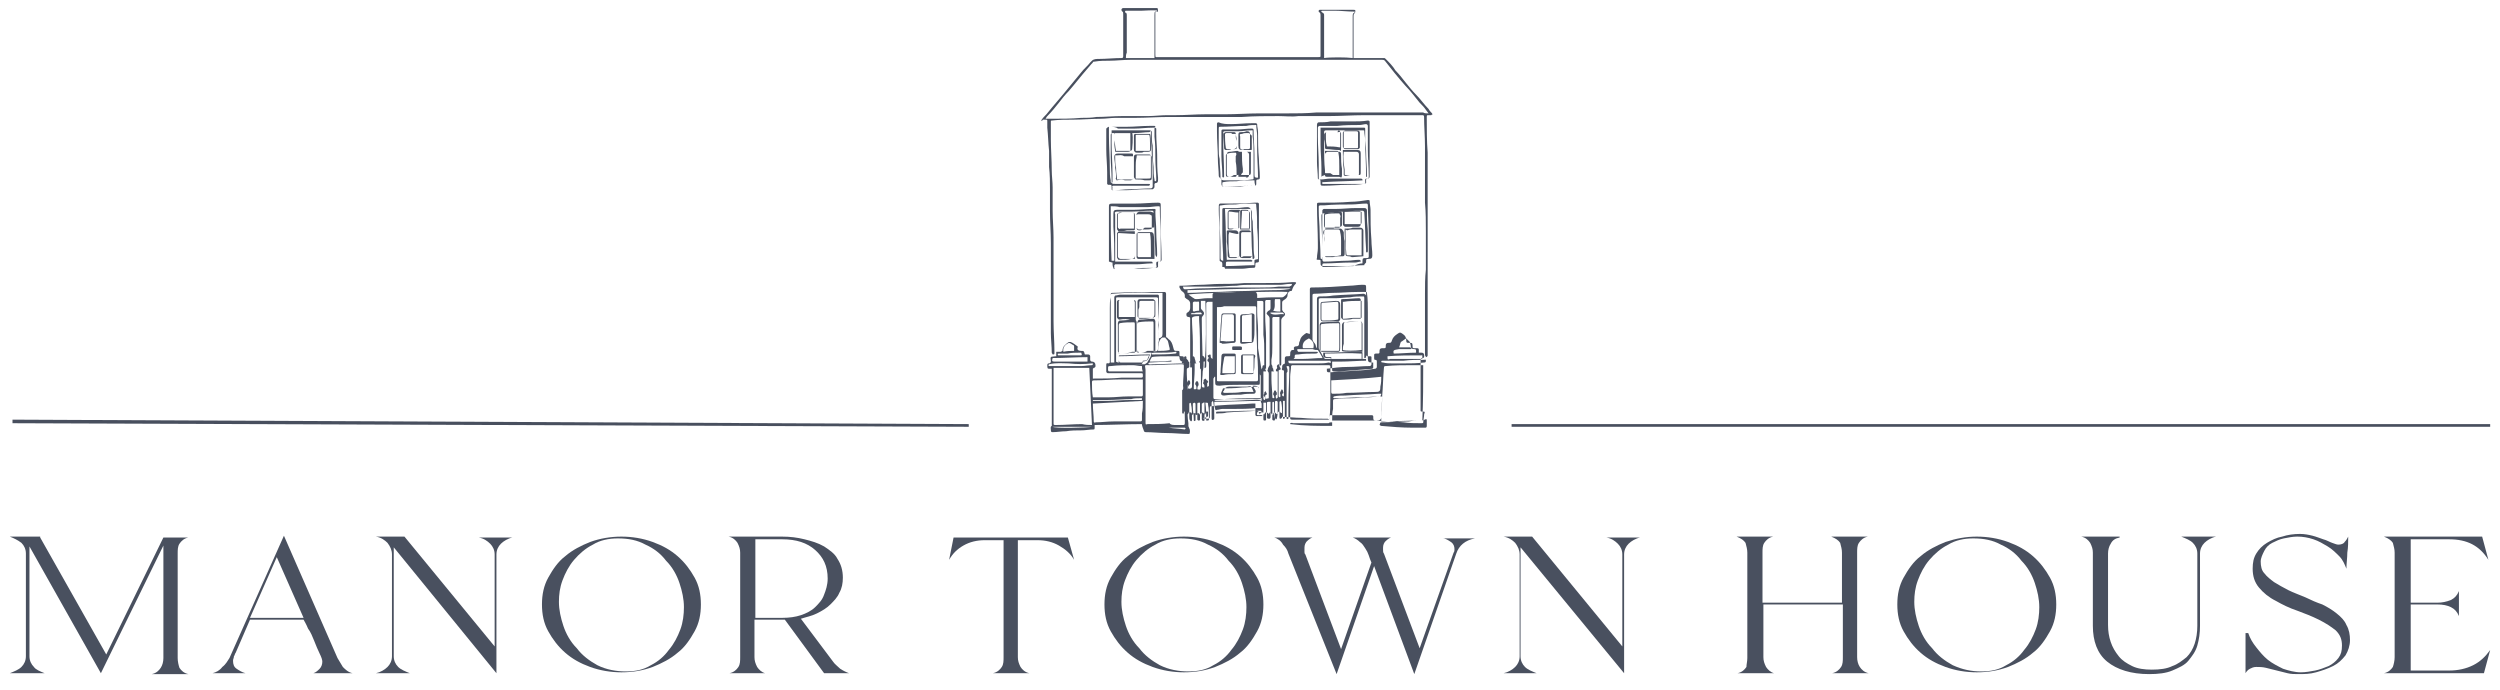 <?xml version="1.0" encoding="utf-8"?>
<!-- Generator: Adobe Illustrator 28.1.0, SVG Export Plug-In . SVG Version: 6.00 Build 0)  -->
<svg version="1.1" id="Layer_1" xmlns="http://www.w3.org/2000/svg" xmlns:xlink="http://www.w3.org/1999/xlink" x="0px" y="0px"
	 viewBox="0 0 280 77.3" style="enable-background:new 0 0 280 77.3;" xml:space="preserve">
<style type="text/css">
	.st0{fill:#484F5E;}
	.st1{fill:none;}
	.st2{fill:#49505F;}
</style>
<path class="st0" d="M126.3,17c-0.4,0-0.7,0-1.1,0l-0.3,0l0-0.1c-0.1-0.5-0.1-0.8-0.1-1.2c0-0.1,0-0.2,0-0.3c0-0.1,0-0.2,0-0.3
	c0-0.1,0-0.2,0.1-0.3c0.1-0.1,0.1-0.1,0.3-0.1c0.2,0,0.3,0,0.5,0c0.4,0,0.7,0,1,0c0.2,0,0.2,1.1,0.1,2c0,0.1-0.1,0.2-0.2,0.2
	C126.5,17,126.4,17,126.3,17z M125,16.9l0.2,0c0.5,0,0.9,0,1.4,0c0,0,0-0.1,0-0.1c0-0.8,0-1.7,0-1.9c-0.3,0-0.6,0-1,0
	c-0.2,0-0.4,0-0.5,0c-0.1,0-0.1,0-0.2,0c0,0-0.1,0.1-0.1,0.2c0,0.1,0,0.2,0,0.3c0,0.1,0,0.2,0,0.3C124.9,16.1,124.9,16.5,125,16.9z"
	/>
<path class="st0" d="M127.6,17.1c-0.1,0-0.1,0-0.2,0c-0.2,0-0.2,0-0.3-0.1c-0.1-0.1-0.1-0.1-0.1-0.3c0-0.2,0-0.4,0-0.6
	c0-0.3,0-0.6,0-0.9c0-0.2,0.1-0.2,0.2-0.2c0.5,0,1.1,0,1.6,0h0l0,0c0.1,0.1,0.1,0.9,0.1,1l0,0c0,0.3,0,0.6,0,0.8
	c0,0.1-0.1,0.2-0.3,0.2c-0.2,0-0.3,0-0.5,0C128,17.1,127.8,17.1,127.6,17.1z M127.8,15.1c-0.2,0-0.3,0-0.5,0c-0.1,0-0.1,0-0.1,0.1
	c0,0.3,0,0.6,0,0.9c0,0.2,0,0.4,0,0.6c0,0.1,0,0.2,0,0.2c0,0,0.1,0,0.2,0c0.3,0,0.6,0,0.8,0c0.2,0,0.3,0,0.5,0
	c0.1,0,0.1-0.1,0.1-0.1c0-0.2,0-0.5,0-0.8l0,0c0-0.3,0-0.8-0.1-0.9C128.5,15.1,128.1,15.1,127.8,15.1z"/>
<path class="st0" d="M137.3,16.8c-0.1,0-0.2-0.1-0.2-0.2c0-0.5-0.1-1.1-0.1-1.5c0-0.1,0-0.2,0.1-0.2c0.1-0.1,0.1-0.1,0.2-0.1
	c0.1,0,0.3,0,0.4,0v0l0.2,0c0.1,0,0.2,0,0.3,0c0,0,0,0,0,0c0.2,0,0.2,0.1,0.2,0.2c0,0.3,0,0.5,0.1,0.8c0,0.2,0,0.4,0,0.5
	c0,0.2,0,0.3-0.1,0.3c-0.1,0.1-0.2,0.1-0.3,0.1l-0.2,0C137.8,16.8,137.6,16.8,137.3,16.8C137.3,16.8,137.3,16.8,137.3,16.8z
	 M137.9,14.9c-0.1,0-0.2,0-0.5,0c-0.1,0-0.1,0-0.2,0.1c0,0,0,0.1,0,0.1c0,0.4,0,0.9,0.1,1.5c0,0,0.1,0.1,0.1,0.1c0.2,0,0.5,0,0.7,0
	l0.2,0c0.1,0,0.2,0,0.2-0.1c0,0,0.1-0.1,0-0.2c0-0.2,0-0.4,0-0.5c0-0.3,0-0.5-0.1-0.8c0-0.1,0-0.1-0.1-0.1c-0.1,0-0.2,0-0.3,0
	L137.9,14.9z"/>
<path class="st0" d="M139.2,16.8C139.2,16.8,139.2,16.8,139.2,16.8c-0.4,0-0.5-0.1-0.5-0.5c0-0.1,0-0.2,0-0.4c0-0.2,0-0.5,0-0.7
	c0-0.3,0-0.4,0.3-0.4c0.2,0,0.4,0,0.6-0.1l0.1,0c0.2,0,0.3,0.1,0.3,0.3c0,0.1,0,0.3,0,0.4l0,0.2l0,0.2c0,0.2,0,0.4,0,0.7
	c0,0.1,0,0.2-0.2,0.2c-0.1,0-0.3,0-0.4,0l-0.2,0C139.4,16.8,139.3,16.8,139.2,16.8C139.3,16.8,139.3,16.8,139.2,16.8z M139.8,14.9
	C139.8,14.9,139.8,14.9,139.8,14.9l-0.1,0c-0.2,0-0.4,0-0.6,0.1c-0.2,0-0.3,0-0.2,0.3c0,0.2,0,0.5,0,0.7c0,0.1,0,0.2,0,0.4
	c0,0.3,0,0.3,0.4,0.4c0,0,0.1,0,0.1,0c0,0,0,0,0.1,0l0.2,0c0.1,0,0.3,0,0.4,0c0.1,0,0.1,0,0.1-0.1c0-0.2,0-0.5,0-0.7l0-0.2l0-0.2
	c0-0.2,0-0.3,0-0.4C139.9,14.9,139.9,14.9,139.8,14.9z"/>
<path class="st0" d="M150.7,16.7c-0.1,0-0.2,0-0.2-0.1c-0.1-0.1-0.1-0.1-0.1-0.2c0-0.1,0-0.3,0-0.4c0,0,0-0.1,0-0.1h0l0-0.1l0-0.9
	c0-0.1,0-0.1,0.1-0.2c0,0,0.1-0.1,0.2-0.1c0.5,0,0.9,0,1.3,0c0.2,0,0.3,0.1,0.3,0.3l0,0.3c0,0.4,0,0.9,0,1.3c0,0.1-0.1,0.2-0.2,0.2
	C151.6,16.7,151.1,16.7,150.7,16.7C150.7,16.7,150.7,16.7,150.7,16.7z M150.5,15.7L150.5,15.7L150.5,15.7c0,0.1,0,0.2,0,0.3
	c0,0.1,0,0.3,0,0.4c0,0.1,0,0.1,0,0.2c0,0,0.1,0,0.2,0c0,0,0,0,0,0c0.4,0,0.9,0,1.3,0c0,0,0.1,0,0.1-0.1c0-0.4,0-0.9,0-1.3l0-0.3
	c0-0.1,0-0.2-0.2-0.2c-0.4,0-0.8,0-1.3,0c0,0-0.1,0-0.1,0c0,0,0,0,0,0.1L150.5,15.7z"/>
<path class="st0" d="M149.9,16.8C149.9,16.8,149.9,16.8,149.9,16.8c-0.5,0-1-0.1-1.3-0.1c-0.2,0-0.2-0.1-0.2-0.2
	c0-0.3,0-0.6-0.1-0.9c0-0.1,0-0.2,0-0.2c0-0.1,0-0.2,0-0.3c0-0.1,0-0.1,0.1-0.2c0,0,0.1-0.1,0.2-0.1c0.3,0,0.5,0,0.8,0l0.3,0
	c0,0,0,0,0,0c0,0,0,0,0.1,0c0,0,0.1,0,0.1,0c0.1,0,0.2-0.1,0.2,0c0.1,0,0.1,0.2,0.1,0.2c0,0.2,0,0.5,0,0.7c0,0.1,0,0.2,0,0.3l0,0.1
	l0,0l0,0.1c0,0.2,0,0.3,0,0.5c0,0.1,0,0.2-0.1,0.2C150.1,16.8,150,16.8,149.9,16.8z M149.7,14.8C149.7,14.8,149.7,14.8,149.7,14.8
	l-0.3,0c-0.3,0-0.5,0-0.8,0c-0.1,0-0.1,0-0.1,0c0,0,0,0.1,0,0.1c0,0.1,0,0.2,0,0.3c0,0.1,0,0.2,0,0.2c0,0.3,0,0.6,0.1,0.9
	c0,0.1,0,0.1,0.1,0.1c0.4,0,0.8,0,1.3,0.1c0,0,0.1,0,0.1,0c0,0,0-0.1,0-0.1c0-0.2,0-0.3,0-0.5l0-0.2l0,0c0-0.1,0-0.1,0-0.2
	c0-0.2,0-0.5,0-0.7c0-0.1,0-0.1-0.1-0.2c0,0-0.1,0-0.1,0C149.8,14.8,149.8,14.8,149.7,14.8C149.7,14.8,149.7,14.8,149.7,14.8z"/>
<rect x="169.3" y="47.5" class="st0" width="109.6" height="0.3"/>
<polygon class="st0" points="108.5,47.8 1.4,47.4 1.4,47 108.5,47.5 "/>
<path class="st0" d="M141.3,41.4c0-0.1,0.1-0.2,0.1-0.3c0-0.1,0-0.2,0.2-0.2c0.1,0,0.2,0.1,0.1,0.2c0,0.1,0,0.1,0,0.2
	c0,0.1,0.1,0.2,0.1,0.3c-0.1,0-0.2,0-0.3,0c0,0.2,0,0.4,0,0.6c0,0.8,0,1.6,0,2.4c0,0.1,0,0.1,0,0.1c0,0,0.1,0.1,0.1,0.1
	c0,0,0.1,0,0.1-0.1c0-0.1,0-0.2-0.1-0.3c-0.1-0.1-0.1-0.2,0-0.3c0,0,0-0.1,0-0.1c0-0.1,0.1-0.1,0.1-0.2c0,0,0.1,0.1,0.1,0.1
	c0,0.1,0.1,0.2,0.1,0.2c0,0.1-0.1,0.1-0.2,0.2c0,0,0,0,0,0.1c0,0.3,0,0.3,0.4,0.2c0-0.1,0-0.3,0-0.5c0-0.7,0-1.5,0-2.2
	c0-0.1,0-0.2-0.1-0.3c0,0-0.1-0.2,0-0.2c0-0.2,0.1-0.3,0.2-0.5c0-0.1,0.1-0.1,0.2-0.1c0,0.1,0.1,0.1,0.1,0.2c0,0.1,0,0.2,0.1,0.3
	c0,0.1,0,0.2,0.1,0.3c-0.1,0-0.2,0-0.3,0c0,0.3,0,0.6,0,0.9c0,0.6,0.1,1.3,0.1,1.9c0,0.1,0,0.2,0.1,0.2c0.2,0,0.1-0.1,0.1-0.2
	c0-0.1-0.1-0.2-0.1-0.2c0,0,0-0.1,0-0.1c0-0.1,0.1-0.2,0.1-0.3c0,0,0.1-0.1,0.1-0.1c0,0,0.1,0.1,0.1,0.1c0,0.1,0.1,0.1,0.1,0.2
	c0,0.1,0,0.2,0,0.2c-0.2,0.1-0.1,0.2-0.1,0.4c0,0,0.1,0.1,0.1,0c0.1,0,0.1-0.1,0.1-0.1c0-0.1,0-0.1,0-0.2c0-0.9,0-1.7,0-2.6
	c0,0,0-0.1,0-0.1c-0.1,0-0.1,0-0.1,0c-0.1,0-0.1-0.1-0.1-0.1c0,0,0-0.1,0-0.1c0.1-0.1,0.2-0.2,0.1-0.4c0,0,0.1-0.2,0.2-0.2
	c0.1,0,0.1,0.1,0.1,0.2c0,0.1,0.1,0.2,0.1,0.2c0,0.1,0.1,0.1,0,0.2c0,0-0.1,0-0.2,0.1c0,0.3,0,0.6,0,0.9c0,0.6,0,1.3,0,1.9
	c0,0,0,0.1,0,0.1c0,0,0.1,0.1,0.1,0.1c0,0,0.1,0,0.1-0.1c0-0.1,0-0.1,0-0.2c-0.1-0.2,0-0.3,0.1-0.5c0-0.1,0.1-0.1,0.1-0.1
	c0,0.1,0.1,0.1,0.1,0.2c0,0,0,0.1,0,0.1c0.1,0.1,0,0.2-0.1,0.2c0,0.1,0,0.1,0,0.2c0,0,0.1,0.1,0.1,0.1c0.1,0,0.1-0.1,0.1-0.1
	c0-0.1,0-0.2,0-0.3c0-0.8,0-1.6,0-2.4c0,0,0-0.1,0-0.1c-0.2,0-0.3-0.1-0.2-0.3c0-0.1,0-0.1,0-0.2c0-0.1,0.1-0.1,0.1-0.2
	c0.1,0,0.1,0,0.2-0.1c0-0.2,0-0.4,0-0.6c0-0.1,0.1-0.2,0.2-0.2c0,0,0.1,0,0.1,0c0.3,0,0.3,0,0.3-0.3c0-0.1,0-0.2,0.1-0.3
	c0-0.1,0.2-0.1,0.2-0.1c0.1,0,0.2,0,0.1-0.2c0-0.1,0.1-0.2,0.2-0.2c0.3,0,0.4-0.1,0.4-0.4c0-0.1,0.1-0.2,0.1-0.3
	c0.1-0.4,0.4-0.6,0.7-0.8c0.1,0,0.3,0.1,0.4,0.1c0-0.4,0-0.8,0-1.2c0-1.1,0-2.1,0-3.2c0-0.2,0-0.4,0-0.6c0-0.2,0.1-0.2,0.2-0.2
	c1.4,0,2.9-0.1,4.3-0.2c0.4,0,0.9-0.1,1.3-0.1c0,0,0.1,0,0.1,0c0.4,0,0.4,0,0.4,0.4c0,0.7,0,1.3,0,2c0,1,0,2.1,0,3.1
	c0,0.5,0,1,0,1.5c0,0.3,0,0.6,0,0.9c0,0,0.1,0.1,0.1,0.1c0.1,0,0.2,0,0.3,0c0.1,0,0.2,0,0.2,0.1c0,0.3,0,0.6,0,0.8
	c0,0.1-0.1,0.2-0.2,0.2c-0.8,0-1.6,0.1-2.5,0.1c-0.8,0-1.5,0.1-2.3,0.2c0,0,0,0,0,0c0,0.4,0,0.4,0.4,0.4c1-0.1,1.9-0.1,2.9-0.2
	c0.7,0,1.4-0.1,2.1-0.2c0.1,0,0.2-0.1,0.2-0.2c0-0.2,0-0.4,0-0.6c0-0.1,0-0.2-0.2-0.2c-0.1,0-0.1-0.1-0.1-0.2c0-0.1,0-0.2,0-0.3
	c0-0.1,0-0.2,0.2-0.2c0,0,0,0,0.1,0c0.3,0,0.3,0,0.3-0.3c0-0.2,0.1-0.3,0.3-0.3c0,0,0.1,0,0.1,0c0.3,0,0.3,0,0.3-0.3
	c0-0.2,0.1-0.3,0.3-0.3c0.3,0,0.3,0,0.4-0.3c0.1-0.3,0.3-0.5,0.6-0.7c0,0,0,0,0,0c0.3-0.2,0.3-0.2,0.6,0c0.3,0.2,0.4,0.4,0.4,0.8
	c0,0.2,0.1,0.2,0.3,0.2c0,0,0.1,0,0.1,0c0.2,0,0.3,0,0.3,0.3c0,0.3,0,0.3,0.3,0.3c0.1,0,0.1,0,0.2,0c0.2,0,0.2,0.1,0.2,0.2
	c0,0.1,0,0.2,0,0.3c0.1,0,0.2,0,0.3,0c0.2,0,0.3,0.1,0.3,0.3c0,0.1,0,0.1,0,0.1c0,0.1,0,0.2-0.2,0.2c-0.1,0-0.2,0.1-0.2,0.2
	c0,0.8,0,1.6,0,2.3c0,1.1,0,2.2,0,3.4c0,0.1,0.1,0.1,0.2,0.1c0.3,0,0.3,0,0.2,0.3c0,0.3-0.1,0.6-0.1,0.9c0,0.1-0.1,0.1-0.2,0.1
	c-0.7,0-1.4,0-2-0.1c-1-0.1-2.1-0.1-3.1-0.2c-0.3,0-0.3-0.1-0.3-0.4c0-0.1,0-0.2-0.2-0.2c-1.2,0-2.4,0-3.6,0c-0.4,0-0.7,0-1.1,0
	c0,0.1,0,0.2,0,0.3c0,0.1-0.1,0.2-0.2,0.1c-1,0-2,0-3-0.1c-0.7,0-1.3-0.1-2-0.1c0,0-0.1,0-0.1-0.1c0-0.2-0.1-0.4,0.1-0.5
	c0,0,0,0,0,0c0,0-0.1,0.1-0.1,0.1c-0.1,0.1-0.1,0.1-0.2,0c0-0.1-0.1-0.1-0.2-0.1c-0.1,0.1-0.1,0.2-0.2,0.3c-0.1-0.1-0.1-0.1-0.2-0.2
	c-0.1,0-0.2,0-0.2,0.2c0,0,0,0.1-0.1,0.1c-0.1-0.1-0.1-0.3-0.3-0.3c0,0.1-0.1,0.1-0.1,0.2c0-0.1-0.1-0.1-0.2-0.2c0,0-0.1,0-0.2,0
	c0,0.1-0.1,0.1-0.1,0.2c0,0,0,0-0.1,0c0-0.1,0-0.1,0-0.2c-0.2,0-0.3-0.1-0.4,0.2c-0.1-0.1-0.1-0.4-0.3-0.2c-0.1,0.3,0,0.3,0.2,0.3
	c0.1,0,0.3-0.1,0.4,0.1c-0.2,0-0.5,0-0.7,0c0,0-0.1-0.1-0.1-0.1c0-0.3,0-0.6,0-0.9c0-0.1,0-0.2,0-0.4c-0.2,0-0.3,0-0.4,0
	c-1.2,0.1-2.4,0.1-3.6,0.2c-0.3,0-0.7,0.1-1,0.1c-0.1,0-0.1,0.1-0.1,0.2c0,0.3,0,0.6,0,0.9c0,0.2,0,0.3-0.3,0.3c-0.1,0-0.3,0-0.4,0
	c0,0,0-0.1,0-0.1c0.1,0,0.2,0,0.3-0.1c0.2,0,0.2-0.1,0.2-0.2c0-0.1,0-0.2,0-0.4c-0.1,0-0.2,0-0.2,0c0,0.1-0.1,0.2-0.1,0.3
	c0,0,0,0-0.1,0c0-0.1,0-0.1-0.1-0.1c0,0-0.1-0.1-0.1-0.1c-0.1,0-0.1,0.1-0.2,0.1c-0.1,0-0.1,0.1-0.1,0.2c0-0.1-0.1-0.1-0.1-0.2
	c-0.1,0-0.2-0.1-0.2,0.1c0,0-0.1,0.1-0.1,0.1c0,0-0.1-0.1-0.1-0.1c0,0,0,0,0-0.1c-0.1,0-0.3-0.1-0.3,0.1c0,0-0.1,0.1-0.1,0.1
	c0-0.1,0-0.2-0.1-0.3c-0.1,0-0.3-0.1-0.3,0.1c0,0-0.1,0.1-0.1,0.1c0,0-0.1,0-0.1-0.1c0,0,0-0.1-0.1-0.2c-0.1,0-0.1,0-0.2,0
	c0,0,0,0.1,0,0.1c0,0.1-0.1,0.1-0.1,0.2c0-0.1-0.1-0.1-0.1-0.2c0-0.8,0-1.6,0-2.4c0,0,0-0.1,0-0.1c0.2-0.1,0.1-0.4,0.1-0.5
	c0-0.7,0.1-1.4,0.1-2.2c0-0.1,0-0.2,0-0.3c0,0-0.1,0-0.1,0c-0.1,0-0.2-0.1-0.1-0.2c0.1-0.2,0.3-0.3,0.2-0.5c0,0,0.1-0.1,0.2-0.1
	c0,0,0.1,0.1,0.1,0.1c-0.1,0.1,0,0.2,0.1,0.3c0,0,0.1,0.1,0.1,0.2c0,0.1,0,0.1,0,0.2c-0.1,0-0.1,0-0.2,0c0,1-0.1,2-0.1,2.9
	c0.2,0.1,0.2,0,0.2-0.2c0-0.1,0-0.3-0.1-0.4c0,0,0-0.1,0-0.1c0.1-0.1,0.1-0.2,0.2-0.3c0,0,0.1,0,0.1,0c0.1,0.1,0.1,0.2,0.1,0.3
	c0,0.1,0,0.1-0.1,0.2c-0.1,0.1-0.2,0.3-0.1,0.4c0,0.1,0.2,0,0.3,0c0,0,0.1-0.1,0.1-0.2c0-0.4,0-0.9,0-1.3c0-0.4,0-0.8,0-1.2
	c0,0,0-0.1,0-0.1c-0.1,0-0.2-0.1-0.2-0.1c0-0.1,0.1-0.2,0.1-0.2c0.1-0.1,0.1-0.2,0.1-0.3c0-0.1,0-0.2,0.1-0.2c0.1,0,0.2,0.1,0.2,0.2
	c0,0.1,0.1,0.3,0.1,0.4c0,0.1,0,0.1,0.1,0.2c-0.1,0-0.1,0-0.2,0c0,0.2,0,0.4,0,0.7c0,0.7-0.1,1.4-0.1,2.1c0,0.1,0,0.1,0.1,0.1
	c0.1,0,0.2,0,0.2-0.1c0-0.1,0-0.3-0.1-0.4c-0.1-0.1,0-0.3,0.1-0.4c0,0,0.1,0,0.1,0c0.1,0,0.2,0.4,0.1,0.5c-0.1,0.1-0.1,0.3-0.1,0.4
	c0.3,0.1,0.4,0,0.4-0.3c0-0.9,0-1.8,0-2.7c0,0,0,0,0,0c-0.1,0-0.1,0-0.2,0c0-0.1,0-0.1,0.1-0.2c0.1-0.1,0.2-0.2,0.1-0.4
	c0,0,0.1-0.2,0.1-0.2c0,0,0.1,0.1,0.2,0.1c0.1,0.1,0.1,0.2,0.2,0.3c0.1,0.2,0.1,0.3-0.2,0.3c0,0.4,0,0.7-0.1,1.1
	c0,0.5-0.1,1.1-0.1,1.6c0,0.1,0,0.1,0.1,0.2c0.1,0,0.2,0,0.2,0c0-0.1,0-0.3-0.1-0.4c-0.1-0.1-0.1-0.1,0-0.2c0-0.1,0-0.1,0-0.2
	c0-0.1,0.1-0.1,0.2-0.2c0,0,0.1,0.1,0.1,0.1c0,0,0,0.1,0.1,0.1c0.1,0.1,0.2,0.2,0,0.3c0,0.1,0,0.3,0,0.4c0,0,0.1,0,0.1,0
	c0,0,0.1-0.1,0.1-0.1c0-0.3,0-0.7,0-1c0-0.5,0-1,0-1.5c0-0.1,0-0.2-0.1-0.2c-0.1-0.1-0.1-0.2,0-0.3c0.1-0.1,0.1-0.2,0-0.2
	c0-0.1-0.1-0.2,0-0.2c0,0,0.2-0.1,0.2-0.1c0.1,0,0.1,0.1,0.1,0.2c0,0.1,0,0.2,0.2,0.3c0-0.2,0-0.3,0-0.4c0-1.2,0-2.4,0-3.6
	c0-1,0-2.1,0-3.1c0-0.2,0-0.3,0.3-0.3c0.8,0,1.6,0,2.4-0.1c0.7,0,1.3,0,2,0c0.2,0,0.2,0,0.3,0.3c0,0.6,0,1.3,0,1.9
	c0,0.7,0.1,1.4,0.1,2.1c0,0.7,0,1.3,0,2C141.2,40.7,141.2,41,141.3,41.4C141.2,41.4,141.2,41.4,141.3,41.4
	C141.2,41.4,141.2,41.4,141.3,41.4z M149,44.3C149,44.3,149,44.3,149,44.3c0-0.5,0-1,0-1.5c0-0.6,0-1.1,0-1.7c0-0.1,0-0.2-0.2-0.2
	c-0.2,0-0.3,0-0.5,0c-0.9,0-1.9,0-2.8,0c-0.3,0-0.5,0-0.8,0c0,0-0.1,0.1-0.1,0.1c0,0.4-0.1,0.8-0.1,1.2c0,0.6,0,1.2,0,1.8
	c0,0.9,0,1.9,0,2.8c0,0.1,0,0.2,0.2,0.2c0.4,0,0.8,0,1.1,0c1,0,2,0,2.9,0c0.1,0,0.2,0,0.2-0.2C149,46.1,149,45.2,149,44.3z
	 M159.4,40.9c-0.1,0-0.2,0-0.3,0c-0.3,0-0.6,0-0.9,0c-1,0-2,0-3,0.1c-0.1,0-0.2,0-0.2,0.2c-0.1,1.1-0.1,2.1-0.2,3.2
	c0,0.7-0.1,1.3-0.1,2c0,0.3,0,0.5,0,0.8c1.5,0,3-0.1,4.6-0.1C159.4,44.9,159.4,42.9,159.4,40.9z M136.3,34.4c0,0.4,0,0.8,0,1.3
	c0,0.9,0,1.9,0,2.8c0,1.3,0,2.7,0,4c0,0.2,0,0.2,0.2,0.2c1.4,0,2.8,0,4.2,0c0.1,0,0.2,0,0.2-0.2c0-0.9,0-1.8-0.1-2.8
	c0-1.2-0.1-2.5-0.1-3.7c0-0.5,0-0.9,0-1.4c0-0.3,0-0.3-0.3-0.3c-1.1,0-2.2,0-3.3,0C136.9,34.4,136.6,34.4,136.3,34.4z M147.4,39
	C147.4,39,147.5,39,147.4,39c0.1-0.1,0.1-0.2,0.1-0.3c0-0.9,0-1.7,0-2.6c0-0.9,0-1.7,0-2.6c0-0.2,0.1-0.3,0.3-0.3c0.5,0,1,0,1.5-0.1
	c1.1-0.1,2.3-0.1,3.4-0.2c0.1,0,0.3,0.1,0.3,0.2c0,0.3,0,0.5,0,0.8c0,0.8,0,1.7,0,2.5c0,1.1,0,2.5,0,3.6c0,0.1-0.2,0.1-0.2,0.1
	c0-0.2,0-0.4,0-0.6c0-0.8,0-1.6,0-2.4c0-0.8,0-1.6,0-2.4c0-0.4,0-0.9,0-1.3c0-0.1,0-0.2-0.1-0.2c-0.5,0-1,0-1.5,0.1
	c-0.5,0-1.1,0.1-1.6,0.1c-0.6,0-1.1,0-1.7,0c-0.2,0-0.2,0.1-0.2,0.2c0,0.8,0,1.5,0,2.3c0,0.4,0,0.8,0,1.2c0,0.6,0,1.4,0,1.9
	c0.1,0.2,0.6,1.2,0.7,1.2c0.1,0,4.6,0,4.6,0c0,0,0,0.2,0,0.2c-0.9,0-1.9,0.1-2.9,0.1c-0.4,0-0.6,0-0.9,0c0,0.2,0,0.7,0,0.9
	c0,0.1,0,0.2,0.2,0.2c0.2,0,0.4,0,0.6,0c1.2-0.1,2.5-0.2,3.7-0.3c0,0,0.1-0.1,0.1-0.1c0-0.2,0-0.4,0-0.6c-0.1,0-0.1,0-0.2,0
	c-0.3,0-0.4-0.1-0.4-0.4c0-0.2,0-0.5,0-0.7c0-0.7,0-1.5,0-2.2c0-0.8,0-1.5,0-2.3c0-0.7,0-1.5-0.1-2.2c0-0.1,0-0.1-0.2-0.1
	c-0.3,0-0.6,0-0.9,0c-0.9,0-1.8,0.1-2.7,0.1c-0.7,0-1.4,0.1-2.1,0.1c-0.2,0-0.2,0.1-0.2,0.2c0,0.9,0,1.8,0,2.7c0,0.7,0,1.4,0,2.1
	c0,0,0,0.1,0,0.1c0,0.1,0.1,0.3,0.2,0.4C147.4,38.6,147.4,38.9,147.4,39z M149.2,47.1c0.3,0,0.6,0,0.9,0c0.6,0,1.1,0,1.7,0
	c0.8,0,1.6,0,2.4,0c0.3,0,0.5-0.1,0.5-0.4c0-0.7,0.1-1.4,0.1-2.1c0-0.2,0-0.2-0.2-0.2c-0.5,0-0.9,0.1-1.4,0.1
	c-0.6,0-1.2,0.1-1.8,0.1c-0.6,0-1.3,0-1.9,0.1c-0.1,0-0.2,0-0.2,0.2c0,0.3,0,0.6,0,0.9C149.2,46.2,149.2,46.6,149.2,47.1z
	 M154.7,42.2c-1.8,0.2-3.7,0.3-5.6,0.4c0,0.4,0,0.9,0,1.3c0,0.2,0.1,0.2,0.2,0.2c0.5,0,1,0,1.5-0.1c1.1,0,2.2-0.1,3.2-0.1
	c0.2,0,0.4,0,0.5-0.1c0.1-0.1,0.1-0.3,0.1-0.5C154.7,42.9,154.7,42.5,154.7,42.2z M141.2,44.9c-1.7,0-3.4,0.1-5.2,0.1
	c0,0.3,0,0.5,0.1,0.8c0,0.1,0.1,0.2,0.2,0.1c0.2,0,0.4-0.1,0.6-0.1c0.4,0,0.8,0,1.2,0c0.9,0,1.8,0,2.6-0.1c0.2,0,0.4,0,0.6,0
	c0-0.2,0-0.3,0-0.5C141.3,45.2,141.2,45,141.2,44.9z M140.3,43.2c0.1,0.2,0.2,0.3,0.3,0.5c0.1,0.2,0,0.4-0.2,0.4
	c-0.5,0-0.9,0-1.4,0.1c-0.6,0-1.3,0-1.9,0.1c-0.1,0-0.2,0-0.3-0.1c-0.1-0.1,0-0.2,0-0.3c0.1-0.1,0.1-0.3,0.2-0.4c-0.4,0-0.7,0-1.1,0
	c0,0.3,0,0.6,0,1c0,0.2,0.1,0.2,0.2,0.2c0.2,0,0.5,0,0.7,0c1.1,0,2.3,0,3.4,0c0.3,0,0.6,0,1,0c0-0.3,0-0.5,0-0.8c0-0.6,0-1.2,0-1.8
	c0-0.1-0.1-0.1-0.1-0.2c0,0.3,0,0.6,0,0.9c0,0.3,0,0.3-0.3,0.3c-0.7,0-1.4,0-2,0c-0.7,0-1.5,0-2.2,0.1c-0.5,0-0.5-0.1-0.5-0.5
	c0-0.2,0-0.3,0-0.5c0,0-0.1,0-0.1,0c0,0.1-0.1,0.2-0.1,0.2c0,0.2,0,0.4,0,0.6c0,0.2,0,0.3,0,0.5c0.3,0,0.5,0,0.7,0
	c0.8,0,1.7,0,2.5-0.1c0.6,0,1.2-0.1,1.7-0.1c0.1,0,0.1,0,0.2,0.1c0,0,0,0,0,0.1C140.9,43.2,140.7,43.2,140.3,43.2z M158.2,47.9
	C158.2,47.9,158.2,47.9,158.2,47.9c0.5,0,0.9,0,1.4,0c0.1,0,0.2,0,0.2-0.2c0-0.2,0-0.4,0-0.6c0-0.2-0.1-0.2-0.2-0.1
	c-0.1,0-0.3,0.1-0.4,0.1c-0.5,0-0.9,0-1.4,0.1c-1,0-2.1,0.1-3.1,0.1c-0.2,0-0.1,0.2-0.2,0.3c0.1,0,0.1,0.1,0.2,0.1
	C155.8,47.8,157,47.9,158.2,47.9z M144.9,40.2c0.3,0,0.7,0,1,0c0.8,0,1.4-0.1,2.2-0.1c0.1,0-0.5-0.9-0.5-0.9c-0.3,0-0.3,0-0.6-0.1
	c-0.1,0-1.3,0-1.6,0c-0.2,0-0.1,0.2,0,0.3c0.2,0,0.4,0,0.6,0c0.5,0,1,0,1.5,0c0.1,0,0.1,0.1,0.1,0.1c-0.1,0.1-0.2,0.1-0.3,0.1
	c-0.6,0-1.3,0-1.9,0.1c-0.4,0-0.4,0-0.4,0.4C144.9,40.1,144.9,40.2,144.9,40.2z M140.4,43.9C140.4,43.9,140.5,43.8,140.4,43.9
	c-0.1-0.3-0.2-0.5-0.3-0.6c-0.1-0.1-0.3,0-0.4,0c-0.1,0-0.1,0-0.2,0c-0.6,0-1.2,0-1.8,0c-0.3,0-0.5,0.1-0.6,0.4c0,0,0,0.1-0.1,0.1
	C137,44,137,44,137.2,44c0,0,0.1,0,0.2,0c0.6,0,1.2,0,1.7-0.1C139.5,43.9,140,43.9,140.4,43.9z M156.1,39.6c0.8,0,1.6-0.1,2.5-0.1
	c0-0.1,0-0.2,0-0.2c0-0.1,0-0.2-0.2-0.2c-0.3,0-0.4-0.1-0.4-0.4c0-0.1-0.1-0.3-0.1-0.4c-0.1-0.1-0.2-0.2-0.3-0.3
	c0,0-0.1-0.1-0.1-0.1c-0.2,0.1-0.4,0.3-0.6,0.4c-0.1,0.2-0.1,0.4-0.2,0.6c0.2,0,0.3,0,0.4,0c0.3,0,0.5,0,0.8,0
	c0.1,0,0.1,0.1,0.2,0.1c0,0-0.1,0.1-0.1,0.1c-0.1,0-0.3,0-0.4,0c-0.3,0-0.6,0-0.9,0C156.1,39.2,156,39.2,156.1,39.6z M144.1,41
	c0,0.2,0.1,0.3,0.1,0.4c0,0.1,0,0.1,0,0.2c0,0.1-0.1,0.1-0.1,0.2c0,0.8,0,1.5,0,2.3c0,0.9,0,1.8,0,2.7c0,0.1,0,0.2,0.2,0.1
	c0-0.1,0-0.3,0-0.4c0-0.4,0-0.9,0-1.3c0-1.3,0.1-2.6,0.1-3.9C144.4,41,144.4,41,144.1,41z M155.9,40.7
	C155.9,40.7,155.9,40.7,155.9,40.7c0.4,0,0.8,0,1.3,0c0.8,0,1.5,0,2.3-0.1c0.1,0,0.2,0,0.2-0.2c0-0.2-0.1-0.1-0.2-0.1
	c-0.8,0-1.5,0-2.3,0.1c-0.8,0-1.5,0-2.3,0c-0.1,0-0.2,0-0.2,0.1c0,0.1,0.1,0.1,0.2,0.1C155.3,40.7,155.6,40.7,155.9,40.7z M149,40.4
	c0,0-0.1,0-0.2,0c-0.2,0-0.7,0-0.9,0c-0.9,0-1.9,0-2.8,0c-0.3,0-0.5,0-0.8,0c0,0.2,0,0.3,0.3,0.3c1,0,2,0,3,0c0.4,0,0.8,0,1.2-0.1
	C149.1,40.7,149.1,40.6,149,40.4z M155.4,39.9c0,0.4,0,0.4,0.3,0.3c0.3,0,0.6,0,1,0c0.7,0,1.3,0,2,0c0.2,0,0.4,0,0.6,0
	c0-0.2,0-0.3,0-0.4C157.9,39.8,156.6,39.8,155.4,39.9z M154.7,44.1c-0.1,0-0.2,0-0.3,0c-1.2,0.1-2.5,0.1-3.7,0.2
	c-0.4,0-0.9,0-1.3,0.1c0,0-0.1,0.1-0.1,0.1c0,0,0.1,0.1,0.1,0.1c0,0,0,0,0.1,0c0.9,0,1.9-0.1,2.8-0.1c0.8,0,1.5-0.1,2.3-0.1
	C154.6,44.3,154.7,44.3,154.7,44.1z M144.5,47.4c0,0,0,0.1,0,0.1c1.6,0.2,3.1,0.2,4.7,0.2c0-0.1,0-0.3,0-0.4c-0.2,0-0.3,0-0.4,0.1
	c-0.3,0-0.6,0-1,0c-1,0-2,0-3,0C144.7,47.3,144.6,47.4,144.5,47.4z M141.3,46.1C141.3,46.1,141.3,46.1,141.3,46.1
	c0-0.1-0.1-0.1-0.1-0.1c-0.4,0-0.8,0-1.2,0c-1.2,0-2.4,0.1-3.6,0.1c-0.1,0-0.2,0-0.2,0.1c0,0.2,0.1,0.1,0.2,0.1c0.3,0,0.7,0,1-0.1
	c1.1-0.1,2.3-0.1,3.4-0.2C141,46.2,141.1,46.2,141.3,46.1z M146.6,37.9c-0.4,0.2-0.7,0.4-0.7,0.9c0,0,0,0,0,0c0,0.1,0,0.2,0.1,0.2
	c0.2,0,0.5,0,0.7,0c0.1,0,0.3,0,0.4,0C147.2,38.5,147.1,38.2,146.6,37.9z M142.3,45c-0.4,0-0.4,0-0.4,0.2c0,0.5,0,1,0,1.5
	c0,0.1,0,0.2,0.2,0.2c0.1,0,0.2,0,0.2-0.2c0-0.4,0-0.8,0-1.2C142.3,45.4,142.3,45.2,142.3,45z M141.3,44.6c-1.8,0-3.5,0-5.3,0.2
	c0.1,0.1,0.1,0.1,0.2,0.1c0.5,0,1,0,1.5,0c0.9,0,1.7-0.1,2.6-0.1c0.3,0,0.6-0.1,1,0.1C141.3,44.7,141.3,44.7,141.3,44.6z
	 M134.9,47.1c0-0.1,0-0.2,0-0.3c0-0.5,0-1.1,0-1.6c0-0.1,0-0.2-0.1-0.1c-0.1,0-0.1,0.1-0.2,0.1c0,0.1,0,0.1,0,0.2c0,0.5,0,1,0,1.5
	C134.6,47.1,134.7,47.2,134.9,47.1z M134.4,45.1c-0.3,0-0.3,0-0.3,0.2c0,0.6,0,1.1,0,1.7c0,0,0.1,0.1,0.1,0.1c0.1,0,0.2,0,0.2-0.1
	c0-0.2,0-0.3,0-0.5C134.4,46.1,134.4,45.6,134.4,45.1z M135.1,47.1c0.3,0,0.3,0,0.3-0.2c0-0.1,0-0.1,0-0.2c0-0.5,0-0.9-0.1-1.4
	c0-0.2,0-0.2-0.3-0.2C135.1,45.8,135.1,46.4,135.1,47.1z M133.9,47.1C134,47.1,134,47.1,133.9,47.1c0-0.7,0-1.3,0-1.9
	c0,0-0.1-0.1-0.1-0.1c-0.1,0-0.2,0.1-0.2,0.1c0,0.1,0,0.3,0,0.4c0,0.4,0.1,0.9,0.1,1.3C133.7,47.2,133.7,47.2,133.9,47.1z
	 M142.7,45.7C142.7,45.7,142.7,45.7,142.7,45.7c0-0.2,0-0.4,0-0.5c0-0.1,0-0.2-0.1-0.2c-0.1,0-0.1,0.1-0.1,0.2c0,0.6,0,1.1,0,1.7
	c0,0.1,0,0.2,0.2,0.2c0.1,0,0.1-0.1,0.1-0.2C142.7,46.5,142.7,46.1,142.7,45.7z M143.1,45.9C143.1,45.9,143.1,45.9,143.1,45.9
	c0-0.3,0-0.5,0-0.8c0-0.1,0-0.2-0.2-0.2c-0.1,0-0.1,0.1-0.1,0.2c0,0.2,0,0.4,0,0.6c0,0.4,0,0.7,0,1.1c0,0.1,0.1,0.1,0.1,0.2
	c0,0,0.1-0.1,0.1-0.1C143.1,46.5,143.1,46.2,143.1,45.9z M133.2,46.7C133.2,46.7,133.2,46.7,133.2,46.7c0,0.1,0,0.3,0.1,0.4
	c0,0,0.1,0.1,0.1,0.1c0,0,0.1-0.1,0.1-0.1c0-0.2,0-0.3,0-0.5c0-0.4,0-0.9-0.1-1.3c0,0,0-0.1,0-0.1c0,0-0.1-0.1-0.1-0.1
	c0,0-0.1,0.1-0.1,0.1c0,0.1,0,0.2,0,0.3C133.2,45.9,133.2,46.3,133.2,46.7z M143.7,46.9c0.2,0,0.2,0,0.2-0.2c0-0.3,0-0.7,0-1
	c0-0.3,0-0.5,0-0.8c-0.1,0-0.2,0-0.2,0C143.7,45.6,143.7,46.2,143.7,46.9z M141.5,45.1c0,0.2,0,0.4,0,0.6c0,0.4,0,0.8,0,1.2
	c0,0.1,0,0.2,0.1,0.2c0.1,0,0.2,0,0.2-0.1c0-0.4,0-0.7,0-1.1c0-0.2,0-0.5,0-0.8C141.6,45.1,141.6,45.1,141.5,45.1z M143.3,45.9
	C143.3,45.9,143.3,45.9,143.3,45.9c0,0.3,0,0.5,0,0.8c0,0.1,0,0.2,0.1,0.2c0.1,0,0.2-0.1,0.2-0.2c0-0.1,0-0.2,0-0.3
	c0-0.5,0-0.9-0.1-1.4c0,0-0.1-0.1-0.1-0.1c0,0-0.1,0.1-0.1,0.1C143.3,45.4,143.3,45.7,143.3,45.9z M135.7,46.6
	C135.7,46.6,135.7,46.6,135.7,46.6c0,0.1,0,0.2,0,0.3c0,0.1,0.1,0.2,0.2,0.1c0.1,0,0.1-0.1,0.1-0.2c0-0.6,0-1.1-0.1-1.7
	c0-0.1,0-0.1-0.1-0.2c0,0.1-0.1,0.1-0.1,0.2C135.7,45.7,135.7,46.1,135.7,46.6z"/>
<path class="st0" d="M127.9,47.5c-1.8,0-3.5,0.1-5.3,0.1c0,0.1,0,0.2,0,0.3c0,0.1,0,0.2-0.1,0.2c-0.5,0-0.9,0.1-1.4,0.1
	c-0.6,0-1.1,0-1.7,0.1c-0.5,0-1,0.1-1.5,0.1c-0.1,0-0.2,0-0.2-0.2c0-0.2-0.1-0.4,0.1-0.5c0,0,0-0.1,0-0.2c0-0.7,0-1.3,0-2
	c0-0.8,0-1.5,0-2.3c0-0.6,0-1.2,0-1.7c0,0,0-0.1,0-0.2c-0.1,0-0.2,0-0.3,0c-0.2,0-0.2-0.1-0.2-0.4c0-0.2,0.1-0.2,0.2-0.2
	c0.1,0,0.2-0.1,0.2-0.2c-0.1-0.7,0-0.5,0.5-0.6c0,0,0.1,0,0.1,0c0-0.2,0-0.3,0-0.5c0.2,0,0.4,0,0.5,0c0.1,0,0.1-0.1,0.2-0.1
	c0,0,0,0,0,0c0-0.5,0.3-0.7,0.7-1c0.1,0,0.2,0,0.2,0c0.3,0.1,0.5,0.3,0.8,0.5c0,0.1,0,0.1,0,0.1c-0.1,0.3,0.1,0.4,0.4,0.4
	c0.3,0,0.3,0,0.4,0.4c0.1,0,0.3,0,0.4,0c0.1,0,0.2,0.1,0.2,0.2c0,0.1,0,0.3,0,0.4c0,0.1,0.1,0.2,0.2,0.2c0,0,0,0,0,0
	c0.3,0,0.4,0.2,0.4,0.5c0,0.1-0.1,0.2-0.2,0.2c0,0-0.1,0.1-0.1,0.1c0,0.4,0,0.8,0,1.1c1.1,0,2.2,0,3.2-0.1c0.7,0,1.5,0,2.2,0
	c0.2,0,0.2-0.1,0.2-0.2c0-0.3,0-0.3-0.2-0.3c-1,0-2,0-2.9,0c-0.3,0-0.6,0-0.8,0c-0.1,0-0.2-0.1-0.2-0.2c0-0.2,0-0.5,0-0.7
	c0-0.1,0-0.3,0.2-0.2c0.2,0,0.2-0.1,0.2-0.2c0-1.4,0-2.8,0-4.2c0-0.6,0-1.2,0-1.8c0-0.4,0-0.8,0.1-1.2c0-0.1,0-0.2,0-0.3
	c0-0.2,0.1-0.2,0.2-0.2c0.9,0,1.8-0.1,2.7-0.1c1,0,1.9,0,2.9,0c0.1,0,0.2,0,0.3,0c0,0,0.1,0.1,0.1,0.2c0,1.2,0,2.5,0,3.7
	c0,0.4,0,0.7,0,1.1c0,0,0,0.1,0.1,0.1c0.1,0.1,0.1,0.1,0.2,0.2c0.3,0.2,0.4,0.5,0.5,0.9c0.1,0.4,0.1,0.4,0.5,0.4
	c0.2,0,0.2,0,0.2,0.3c0,0.3,0,0.3,0.3,0.3c0.2,0,0.2,0.1,0.2,0.3c0,0.3,0,0.3,0.2,0.3c0,0,0.1,0,0.1,0c0.1,0,0.3,0,0.3,0.1
	c0,0.1,0,0.3,0,0.5c0,0-0.1,0.1-0.1,0.1c-0.1,0-0.2,0.1-0.2,0.2c0,0.7,0.1,1.4,0.1,2.2c0,0.7,0,1.3,0,2c0,0.6,0,1.2,0.1,1.8
	c0,0.1,0,0.2,0,0.3c0,0.1,0.1,0.2,0.1,0.3c0.1,0.1,0.1,0.5,0,0.6c0,0-0.1,0-0.1,0c-0.8,0-1.6-0.1-2.4-0.1c-0.8,0-1.6-0.1-2.4-0.1
	c-0.1,0-0.2-0.1-0.2-0.2C127.9,47.7,127.9,47.6,127.9,47.5z M131.7,47.6C131.7,47.6,131.7,47.6,131.7,47.6c0.3,0,0.5,0,0.8,0
	c0.1,0,0.2,0,0.2-0.2c0-0.2,0-0.3,0-0.5c0-1.2-0.1-2.4-0.1-3.6c0-0.7,0-1.5,0-2.2c0-0.3,0-0.3-0.3-0.3c-0.1,0-0.1,0-0.2,0
	c-1.1,0-2.3,0.1-3.4,0.1c-0.5,0-0.5-0.1-0.4,0.5c0,1,0,2,0,3c0,1,0,2,0,2.9c0,0.2,0,0.3,0.2,0.2c0.8,0,1.7,0,2.5-0.1
	C131.1,47.6,131.4,47.6,131.7,47.6z M122.3,47.6c-0.1-2.2-0.2-4.3-0.3-6.4c-1.3,0-2.6,0-4,0c0,0.2,0,0.4,0,0.6c0,0.6,0,1.2,0,1.8
	c0,0.3,0,0.6,0,0.9c0,1,0,2,0,2.9c0,0.2,0,0.2,0.3,0.2c1,0,1.9-0.1,2.9-0.1C121.6,47.6,121.9,47.6,122.3,47.6z M128,44.9
	c-1.9,0.1-3.7,0.2-5.6,0.3c0,0.7,0.1,1.3,0.1,2c0,0.1,0.1,0.2,0.2,0.1c0.7,0,1.3-0.1,2-0.1c1,0,2,0,3,0c0.2,0,0.2-0.1,0.2-0.2
	c0-0.2,0-0.4,0-0.7C128,45.9,128,45.4,128,44.9z M122.4,44.5c0,0,0.1,0,0.1,0c0.6,0,1.1,0,1.7,0c0.7,0,1.4-0.1,2.1-0.1
	c0.5,0,1,0,1.5,0c0.1,0,0.2,0,0.2-0.2c0-0.3,0-0.7,0-1c0-0.2,0-0.5,0-0.7c-0.9,0-1.8,0-2.6,0c-0.9,0-1.8,0.1-2.8,0.1
	c-0.2,0-0.3,0-0.3,0.2C122.3,43.4,122.3,43.9,122.4,44.5z M129.8,37.9c0.3-0.1,0.4-0.2,0.4-0.5c0-1.1,0-2.1,0-3.2c0-0.5,0-0.9,0-1.4
	c-0.4,0-0.8,0-1.2,0c-1.5-0.1-2.9,0-4.4,0.1c-0.2,0-0.2,0.1-0.2,0.2c0,0.1,0,0.3,0,0.4c0,1.2,0,2.5,0,3.7c0,0.8,0,1.7,0,2.5
	c0,0.3,0,0.6,0,0.9c0.1,0,0.3,0,0.4,0c0-0.1,0-0.1,0-0.2c0-0.5,0-1,0-1.5c0-1.5,0-3,0-4.6c0-0.3,0-0.7,0-1c0-0.1,0.1-0.2,0.1-0.2
	c0.2,0,0.4-0.1,0.6-0.1c0.8,0,1.5,0,2.3,0c0.6,0,1.3,0,1.9,0c0,0,0.1,0.1,0.1,0.1c0,0.2,0,0.5,0,0.7c0,0.9,0,1.8-0.1,2.6
	C129.8,37,129.8,37.5,129.8,37.9z M128.2,40.8c0,0,0.2-0.1,0.3-0.2c0-0.1,0.4-0.6,0.4-0.8c0-0.2,0-0.3,0.1-0.4
	c0.1-0.1,0.5,0,0.6-0.1c0.1-0.1,0.1-0.2,0.1-0.3c0-0.5,0.1-0.9,0.1-0.9c0-0.7-0.1-3.9-0.1-4.6c0-0.1,0-0.2-0.2-0.2
	c-0.9,0-1.7,0-2.6,0c-0.6,0-1.1,0-1.7,0c-0.2,0-0.2,0-0.2,0.2c0,0.7,0,1.4,0,2.1c0,1.1,0,2.2,0,3.3c0,0.5,0,1.1,0,1.6
	C125.1,40.7,127.1,40.8,128.2,40.8z M131.2,40.5c-0.9,0-2,0.1-2.4,0.1c-0.2,0-0.4,0.3,0.3,0.2c0.8,0,2.7-0.1,3.5-0.1
	c0.1,0,0.3,0,0.3-0.1c0,0,0-0.1-0.1-0.1c0,0-0.2,0-0.3,0c-0.4,0-0.4-0.4-0.4-0.5c0-0.1-0.1-0.1-0.1-0.1c-0.1,0-0.3,0-0.5,0
	c-1.1,0-2.2,0-2.5,0.1c0,0-0.3,0.5-0.2,0.5c0.8,0,1.5,0,2.3-0.1C131.2,40.3,131.2,40.4,131.2,40.5z M127.9,41c-0.4,0-0.7-0.1-1-0.1
	c-0.8,0-1.7,0-2.5,0.1c-0.3,0-0.3,0-0.3,0.4c0,0.2,0.1,0.2,0.2,0.2c0.9,0,1.9,0,2.8,0c0.3,0,0.6,0,0.9,0
	C127.9,41.4,127.9,41.2,127.9,41z M121.8,40c-1.3,0-2.6,0.1-3.9,0.1c-0.1,0.3-0.1,0.4,0.2,0.4c0.1,0,0.1,0,0.2,0c1.1,0,2.2,0,3.3,0
	c0.1,0,0.1,0,0.2,0C121.8,40.3,121.8,40.1,121.8,40z M129.7,39.3c0.5,0,0.8,0,1.3-0.1c0,0,0-0.2,0-0.2c-0.1-0.3-0.1-0.5-0.2-0.8
	c-0.1-0.2-0.2-0.2-0.3-0.4c0,0-0.3,0-0.3,0c-0.2,0.1-0.2,0.2-0.3,0.3C129.7,38.5,129.7,39.3,129.7,39.3z M122.4,44.9
	c0.5,0,1.1,0,1.6,0c0.8,0,1.7-0.1,2.5-0.1c0.4,0,0.8,0,1.3,0c0.1,0,0.1,0,0.1-0.1c0,0,0-0.1,0-0.1c0,0-0.1,0-0.2,0
	c-0.3,0-0.7,0-1,0.1c-0.9,0-1.8,0.1-2.7,0.1c-0.5,0-1.1,0-1.6,0C122.4,44.8,122.4,44.9,122.4,44.9z M122.4,40.7c-0.1,0-0.1,0-0.1,0
	c-0.9,0.1-1.7,0.1-2.6,0c-0.7,0-1.4-0.1-2.2,0.1c0,0-0.1,0.1-0.1,0.1c0,0,0.1,0.1,0.1,0.1c0.5,0,1,0,1.6,0c0.7,0,1.3,0,2,0
	c0.4,0,0.8-0.1,1.2-0.1C122.4,40.9,122.4,40.8,122.4,40.7z M120.3,39.3c0-0.2,0-0.3,0-0.5c0-0.1-0.1-0.2-0.2-0.2
	c-0.1-0.1-0.3-0.2-0.4-0.2c-0.4,0.2-0.7,0.5-0.6,1C119.5,39.3,119.9,39.3,120.3,39.3z M118.5,39.8C118.5,39.8,118.5,39.8,118.5,39.8
	c0.8,0,1.6,0,2.4,0c0.3,0,0.3,0,0.2-0.3c-0.1,0-0.1,0-0.2,0c-0.4,0-0.9,0-1.3,0.1c-0.3,0-0.6,0-1,0
	C118.5,39.6,118.4,39.6,118.5,39.8z M122.3,47.8C122.3,47.8,122.3,47.8,122.3,47.8c-1.5,0-2.9,0-4.4,0
	C118.1,48,121.9,47.9,122.3,47.8z M130.9,47.9C130.9,47.9,130.9,47.9,130.9,47.9c0.6,0.1,1.2,0.1,1.8,0.2c0,0,0.1-0.1,0.1-0.1
	c0,0-0.1-0.1-0.1-0.1c-0.1,0-0.2,0-0.3,0C131.9,47.9,131.4,47.9,130.9,47.9z M131.7,39.4c-0.6,0.1-1.3,0.1-1.9,0.1
	c-0.8,0-0.7,0-0.8,0c-0.1,0,0,0.2,0,0.2c0.7,0,1.9,0,2.6-0.1C131.9,39.6,131.7,39.3,131.7,39.4z"/>
<path class="st0" d="M116.6,13.5c0.2-0.3,0.4-0.5,0.6-0.7c0.8-1,1.7-2,2.5-3c0.5-0.6,0.9-1.1,1.4-1.7c0.3-0.4,0.7-0.7,1-1.1
	c0.1-0.1,0.1-0.1,0.2-0.2c0.2-0.2,0.5-0.2,0.8-0.2c0.8,0,1.7-0.1,2.5-0.1c0.1,0,0.2,0,0.2-0.2c0-1.6,0-3.1,0-4.7
	c0-0.1,0-0.3-0.1-0.3c0,0-0.1-0.1-0.1-0.2c0-0.1,0.1-0.2,0.2-0.2c0.4,0,0.7,0,1.1,0c0.3,0,2.4,0,2.7,0c0.1,0,0.1,0.3,0.1,0.4
	c-0.1,0-0.3,0-0.3,0.1c0,0.4,0,2.5,0,3.2c0,0.4,0,1.1,0,1.5c0,0.2,0,0.3,0.1,0.3c1,0,0.4,0,1.3,0c1.1,0,2.3,0,3.4,0
	c1.1,0,2.2,0,3.3,0c1.6,0,3.2,0,4.7,0c0.9,0,1.8,0,2.7,0c1.4,0,1.3,0,2.7,0c0.2,0,0.3,0,0.3-0.1c0-0.9,0-1.9,0-2.7
	c0-0.6,0-1.3,0-1.9c0-0.1,0-0.2-0.1-0.3c-0.2-0.1-0.1-0.3,0-0.3c0,0,1.4,0,1.5,0c0.7,0,1.5,0,2.3,0c0.1,0,0.2,0,0.2,0.1
	c0,0.1,0,0.2-0.1,0.3c-0.1,0.1-0.1,0.2-0.1,0.3c0,0.7,0,1.4,0,2.1c0,0.8,0,1.6,0,2.4c0,0.1,0,0.1,0,0.2c0.7,0,1.3,0,2,0
	c0.5,0,0.9,0,1.4,0c0.1,0,0.1,0,0.2,0.1c0.4,0.4,0.8,0.8,1.1,1.3c0.4,0.4,0.7,0.8,1.1,1.3c0.4,0.5,0.8,1,1.2,1.4
	c0.5,0.5,0.9,1.1,1.4,1.6c0.1,0.2,0.3,0.4,0.4,0.5c0,0,0,0.1,0.1,0.1c-0.1,0-0.1,0-0.2,0.1c-0.1,0-0.2,0-0.4,0
	c-0.1,0-0.1,0.1-0.1,0.2c0,1.3,0,2.7,0.1,4c0,1,0,2,0,3c0,0.6,0,1.3,0,1.9c0,0.7,0,1.3,0,2c0,0.6,0,1.2,0,1.8c0,1,0,2,0,2.9
	c0,0.7,0,1.4,0,2.1c0,0.8,0,1.7,0,2.5c0,0.8,0,1.5,0,2.3c0,1.2,0,2.5,0,3.7c0,0.2,0,0.3,0,0.5c0,0.1-0.1,0.2-0.2,0.2
	c0-0.1-0.1-0.2-0.1-0.2c0-0.4,0-0.7,0-1.1c0-1.4,0-2.7,0-4.1c0-0.6,0-1.1,0-1.7c0-0.9,0-1.8,0.1-2.7c0-0.5,0-1,0-1.5
	c0-0.9,0-1.8,0-2.8c0-1.1,0-2.1-0.1-3.2c0-0.7,0-1.3,0-2c0-1.4,0-2.9,0-4.3c0-1.1-0.1-2.2-0.1-3.3c0-0.2-0.1-0.2-0.2-0.2
	c-1,0-1.9,0-2.9,0c-1.2,0-2.4,0-3.6,0c-1.3,0-2.7,0.1-4,0.1c-0.6,0-1.3,0-1.9,0c-0.5,0-1,0-1.5,0c-0.7,0.1-1.5,0-2.2,0
	c-1.4,0-2.7,0-4.1,0.1c-1.2,0-2.4,0-3.7,0c-1.5,0-3,0-4.5,0c-1.3,0-2.5,0.1-3.8,0.1c-0.7,0-1.5,0-2.2,0c-0.5,0-1,0.1-1.6,0.1
	c-1,0-2.1,0.1-3.1,0.1c-0.8,0-1.6,0-2.4,0.1c-0.1,0-0.1,0-0.1,0.1c0,0.2,0,0.5,0,0.7c0,0.4,0,0.8,0,1.3c0,1.2,0.1,2.3,0.1,3.5
	c0,0.6,0.1,1.3,0.1,1.9c0,0.9,0,1.7,0,2.6c0,1,0.1,2,0.1,3c0,1.3,0,2.6,0,3.9c0,1,0,2,0,3c0,0.8,0,1.7,0,2.5c0,1.1,0.1,2.2,0.1,3.4
	c0,0.1,0,0.1,0,0.2c0,0.1-0.1,0.1-0.2,0.1c0-0.1-0.1-0.1-0.1-0.2c0-0.7-0.1-1.5-0.1-2.2c0-0.2,0-0.4,0-0.7c0-0.5,0-1,0-1.5
	c0-1.3,0-2.6,0-3.9c0-1.3,0-2.6,0-4c0-1.2-0.1-2.3-0.1-3.5c0-0.8,0-1.7,0-2.5c0-0.8,0-1.6-0.1-2.5c0-0.3,0-0.6,0-0.9
	c0-0.3,0-0.6,0-0.9c-0.1-0.9-0.1-1.7-0.2-2.6c0-0.2,0-0.4,0-0.7c0-0.2,0-0.2-0.2-0.2c-0.1,0-0.2,0-0.3,0
	C116.7,13.6,116.7,13.5,116.6,13.5z M160,12.7c-0.1-0.1-0.2-0.3-0.3-0.4c-0.2-0.3-0.4-0.5-0.7-0.8c-0.5-0.6-1-1.3-1.6-1.9
	c-0.8-0.9-1.6-1.9-2.3-2.8c-0.1-0.1-0.2-0.1-0.3-0.1c-0.6,0-1.1,0-1.7,0c-0.6,0-1.2,0-1.9,0c-0.3,0-0.6,0-0.9,0c-0.6,0-1.2,0-1.9,0
	c-0.9,0-1.8,0-2.8,0c-0.9,0-1.8,0-2.7,0c-0.9,0-1.8,0-2.7,0c-0.8,0-1.6,0-2.4,0c-0.5,0-1,0-1.5,0c-0.9,0-1.8,0-2.8,0
	c-0.7,0-1.4,0-2,0c-0.5,0-1.1,0-1.6,0c-0.4,0-0.9,0-1.3,0c-0.7,0-1.4,0-2,0c-0.8,0-1.6,0.1-2.3,0.1c-0.6,0-1.1,0-1.7,0.1
	c-0.1,0-0.2,0-0.2,0.1c-0.3,0.3-0.5,0.6-0.7,0.8c-0.7,0.8-1.3,1.6-2,2.4c-0.4,0.4-0.8,0.9-1.1,1.3c-0.4,0.5-0.8,1-1.2,1.4
	c-0.1,0.1-0.2,0.2-0.3,0.4c0.3,0,0.5,0,0.7,0c1.1,0,2.2,0,3.3-0.1c0.6,0,1.1,0,1.7-0.1c1,0,1.9-0.1,2.9-0.1c1,0,1.9,0,2.9,0
	c0.7,0,1.4-0.1,2.1-0.1c0.3,0,0.6,0,1,0c1.1,0,2.2-0.1,3.3-0.1c0.7,0,1.4,0,2.2,0c1.3,0,2.5-0.1,3.8-0.1c1,0,2.1,0,3.1,0
	c1.1,0,2.2,0,3.3-0.1c0.6,0,1.3,0,1.9,0c0.3,0,0.6,0,0.9,0c0.7,0,1.3,0,2,0c1.3,0,2.6,0,3.8,0c1.1,0,2.3,0,3.4,0
	C159.5,12.7,159.8,12.7,160,12.7z M151.5,6.5c0-0.1,0-0.1,0-0.2c0-1.5,0-2.9,0-4.4c0-0.3,0-0.4,0.2-0.5c0,0,0.1-0.1,0-0.1
	c-0.8,0-1.5-0.1-2.2-0.1c0,0-1.3,0-1.4,0c-0.1,0-0.2,0.1,0,0.2c0.2,0.1,0.2,0.2,0.2,0.3c0,0.4,0,0.8,0,1.1c0,0.9,0,2,0,2.9
	c0,0.3,0,0.5,0,0.8C148.9,6.4,150.8,6.4,151.5,6.5z M126.1,6.5c0.5,0,2.7,0,3.2,0c0,0,0-1.2,0-2.2c0-0.8,0-1.7,0-2.6
	c0-0.2,0-0.4,0.1-0.4c0.2,0,0.2-0.1,0.2-0.1c0-0.1-1.7,0-1.7,0c-1.1,0-1.6,0-1.8,0c-0.1,0-0.1,0.1-0.1,0.2c0.2,0,0.2,0.2,0.2,0.3
	c0,0.8,0,1.6,0,2.4c0,0.6,0,1.2,0,1.8C126.1,6.1,126.1,6.3,126.1,6.5z"/>
<path class="st0" d="M135,33.7c-0.2,0-0.3,0-0.5,0c0,0.3,0,0.6,0,0.8c0,0.1,0.1,0.2,0.2,0.3c0.2,0.2,0.2,0.4,0,0.6
	c-0.1,0.1-0.1,0.2-0.1,0.3c0,1.8,0.1,3.7,0.1,5.5c0,0.1-0.1,0.2-0.1,0.2c-0.1,0-0.2-0.1-0.2-0.2c0-0.4,0-0.9,0-1.3
	c0-1.4,0-2.8-0.1-4.1c0-0.1,0-0.3,0-0.4c-0.2,0-0.5,0-0.7,0.1c0,0-0.1,0.1-0.1,0.1c0,0.9,0.1,1.8,0.1,2.7c0,0.5,0,0.9,0,1.4
	c0,0.3,0,0.6,0,1c0,0.1,0,0.3-0.1,0.4c0,0-0.1,0.1-0.1,0.1c0,0-0.1-0.1-0.1-0.1c0-0.3,0-0.5,0-0.8c0-0.7,0-1.4,0-2.1
	c0-0.1,0-0.3,0-0.4c0-0.7,0-1.4,0-2.1c0-0.1,0-0.2-0.2-0.2c-0.1,0-0.2-0.1-0.2-0.1c0-0.1-0.1-0.3,0.1-0.4c0.2-0.1,0.3-0.3,0.3-0.5
	c0-0.2,0-0.4,0-0.5c0-0.2-0.1-0.3-0.2-0.4c-0.2-0.1-0.3-0.2-0.4-0.3c0,0,0-0.1,0-0.2c0-0.2-0.1-0.3-0.2-0.4
	c-0.2-0.1-0.3-0.3-0.4-0.5c0,0,0-0.1,0-0.2c0.1,0,0.2,0,0.3,0c0.6,0,1.3-0.1,1.9-0.1c0.8,0,1.5-0.1,2.3-0.1c0.9,0,1.8,0,2.8-0.1
	c0.8,0,1.5,0,2.3,0c1,0,2,0,3-0.1c0.1,0,0.2,0,0.3,0c0.2,0,0.2,0.1,0.1,0.2c-0.2,0.2-0.3,0.4-0.4,0.7c0,0.1-0.1,0.1-0.2,0.1
	c-0.2,0.1-0.3,0.2-0.3,0.5c0,0.2-0.2,0.4-0.4,0.5c-0.1,0.1-0.2,0.1-0.2,0.3c0,0.3,0,0.5,0,0.8c0,0.1,0.1,0.1,0.1,0.2
	c0.3,0.2,0.3,0.4,0,0.6c-0.1,0.1-0.2,0.2-0.2,0.4c0,0.7,0,1.5,0,2.2c0,0.7,0,1.5,0,2.2c0,0.2,0,0.4,0,0.5c0,0.1-0.1,0.1-0.1,0.2
	c0-0.1-0.1-0.1-0.1-0.2c0-0.4,0-0.8,0-1.1c0-0.8,0-1.7,0-2.5c0-0.5,0-1,0-1.5c0-0.1,0-0.1,0-0.2c-0.2,0-0.5,0-0.7,0
	c0,0-0.1,0.1-0.1,0.1c0,1.1,0,2.2,0,3.2c0,0.5,0,1-0.1,1.5c0,0.2,0,0.3,0,0.5c0,0.1-0.1,0.1-0.1,0.2c0-0.1-0.1-0.1-0.1-0.2
	c0-0.4,0-0.8,0-1.2c0-1.2,0-2.4,0-3.6c0-0.1,0-0.2,0-0.3c0-0.2-0.1-0.3-0.2-0.4c-0.1-0.1-0.2-0.2-0.1-0.3c0.1-0.1,0.1-0.2,0.2-0.2
	c0.2-0.1,0.2-0.2,0.2-0.4c0-0.3,0-0.5,0-0.8c-0.2,0-0.3,0-0.5,0c0,0-0.1,0.1-0.1,0.1c0,0.6,0,1.1,0,1.7c0,0.8,0.1,1.6,0.1,2.5
	c0,0.7,0,1.5,0,2.2c0,0.3,0,0.6,0,0.9c0,0.1,0,0.2,0,0.3c-0.2,0-0.2-0.1-0.2-0.2c0-0.5,0-1.1,0-1.6c0-0.7,0-1.3-0.1-2
	c0-0.4,0-0.8,0-1.1c0-0.8,0-1.7,0-2.5c0-0.1,0-0.2-0.2-0.2c-0.7,0-1.4,0-2,0c-0.9,0-1.9,0-2.8,0.1c-0.4,0-0.8,0-1.2,0
	c-0.1,0-0.2,0.1-0.2,0.2c0,0.4,0,0.8,0,1.1c0,0.6,0,1.2,0,1.8c0,1,0,1.9,0,2.9c0,0.4,0,0.8,0,1.2c0,0.2-0.1,0.2-0.2,0.2
	C135.1,38.6,135.1,36.2,135,33.7z M133.1,33c0.2,0.1,0.4,0.3,0.6,0.4c0.1,0.1,0.2,0.1,0.3,0.1c0.4,0,0.8-0.1,1.2-0.1c1,0,2,0,2.9,0
	c0.6,0,1.3,0,1.9,0c0.8,0,1.7-0.1,2.5-0.1c0.4,0,0.7,0,1.1,0c0.2,0,0.6-0.4,0.6-0.6C143.6,32.6,133.5,32.8,133.1,33z M144.6,32.3
	C144.6,32.2,144.6,32.2,144.6,32.3c-3.9,0-7.7,0.1-11.6,0.2c0,0.1,0,0.2,0,0.3c0.1,0,0.2,0,0.2,0c0.9,0,1.8-0.1,2.7-0.1
	c1,0,2.1-0.1,3.1-0.1c1.1,0,2.3-0.1,3.4-0.1c0.6,0,1.2,0,1.8-0.1C144.4,32.4,144.5,32.3,144.6,32.3z M144.7,31.8c-0.1,0-0.2,0-0.3,0
	c-0.3,0-0.7,0.1-1,0.1c-1.1,0-2.2,0-3.2,0c-0.6,0-1.1,0-1.7,0.1c-0.8,0-1.5,0.1-2.3,0.1c-0.6,0-1.2,0-1.9,0c-0.3,0-0.6,0-0.9,0
	c-0.3,0-0.6,0-0.9,0c0,0.2,0.1,0.3,0.2,0.3c0.6,0,1.1-0.1,1.7-0.1c1.2,0,2.4-0.1,3.6-0.1c1,0,2.1,0,3.1,0c0.7,0,1.4,0,2.1-0.1
	c0.4,0,0.8,0,1.2,0C144.6,32,144.7,32,144.7,31.8z M143.4,34.9c0-0.4,0-0.8,0-1.2c0-0.1,0-0.2-0.1-0.2c-0.2,0-0.4,0-0.5,0
	c-0.1,0.4,0.1,0.9-0.2,1.3C142.9,34.9,143.2,34.9,143.4,34.9z M134.3,34.8c0-0.3,0-0.6,0-0.9c0-0.1-0.1-0.2-0.2-0.1
	c-0.2,0-0.4-0.1-0.5,0.1c0,0.3,0,0.6,0,0.9c0,0,0.1,0.1,0.1,0.1C134,34.8,134.2,34.8,134.3,34.8z M133.4,35.1c0,0,0,0.1,0,0.1
	c0.1,0,0.2,0,0.2,0c0.3,0,0.6,0,0.9,0c0,0,0.1,0,0.1,0c0-0.1,0-0.1-0.1-0.2c-0.1,0-0.1,0-0.2,0c-0.2,0-0.4,0-0.6,0.1
	C133.7,35,133.5,35.1,133.4,35.1z M143.8,35.2C143.8,35.2,143.8,35.2,143.8,35.2c0-0.1-0.1-0.2-0.2-0.2c-0.4,0-0.8,0-1.3,0
	c0,0,0,0,0,0.1C142.8,35.4,143.3,35.1,143.8,35.2z"/>
<path class="st0" d="M152.8,29.7c-0.7,0-1.4,0.1-2,0.1c-0.8,0-1.6,0-2.4,0c-0.5,0-0.5,0-0.5-0.5c0-0.2,0-0.2-0.2-0.2
	c-0.2,0-0.3,0-0.2-0.2c0-0.4,0.1-0.7,0.1-1.1c0-0.2,0-0.3,0-0.5c0-1.4-0.1-2.9-0.1-4.3c0-0.3,0-0.3,0.3-0.3c1.2,0,2.3,0,3.5-0.1
	c0.6,0,1.3-0.1,1.9-0.2c0.1,0,0.2,0,0.2,0.1c0,0.3,0.1,0.7,0.1,1c0,1.1,0,2.2,0.1,3.4c0,0.6,0.1,1.1,0.1,1.7c0,0.3-0.1,0.4-0.4,0.4
	c-0.3,0-0.3,0-0.3,0.4C152.8,29.6,152.8,29.6,152.8,29.7z M152.6,29.5c0-0.1,0-0.2,0-0.3c0-0.3,0.1-0.3,0.4-0.3c0,0,0.1,0,0.1,0
	c0.2,0,0.2-0.1,0.2-0.2c0-0.9,0-1.7,0-2.6c0-1-0.1-2.1-0.1-3.1c0-0.2-0.1-0.2-0.2-0.2c-0.5,0-1.1,0.1-1.6,0.1c-1,0-2.1,0-3.1,0.1
	c-0.2,0-0.4,0-0.5,0c0,0-0.1,0.1-0.1,0.1c0,0.2,0,0.4,0,0.5c0,0.8,0.1,1.6,0.1,2.4c0,0.9,0.1,1.8,0.1,2.8c0,0.1,0,0.2,0.1,0.2
	c0.1,0,0.2-0.1,0.1-0.2c0-0.6,0-1.1,0-1.7c0-0.5,0-1,0-1.5c0-0.7,0-1.3,0-2c0-0.1,0.1-0.2,0.2-0.2c0.4,0,0.9,0,1.3,0
	c0.8,0,1.5-0.1,2.3-0.1c0.3,0,0.6,0,0.9,0c0.2,0,0.3,0.1,0.3,0.3c0,0.3,0,0.5,0,0.8c0,0.6,0.1,1.1,0.1,1.7c0,0.4,0,0.8,0,1.2
	c0,0.3,0,0.5,0,0.8c0,0.1,0,0.1-0.1,0.2c0,0-0.1-0.1-0.1-0.1c0-0.1,0-0.2,0-0.3c-0.1-1.4-0.1-2.7-0.2-4.1c0-0.1-0.1-0.2-0.2-0.2
	c-0.6,0-1.1,0-1.7,0.1c-0.9,0-1.8,0.1-2.7,0.2c-0.1,0-0.2,0.1-0.2,0.2c0,0.1,0,0.3,0,0.4c0,1,0.1,2.1,0.1,3.1c0,0.5,0,0.9,0,1.4
	c0,0.1,0,0.3,0.2,0.3c0.9,0,1.8-0.1,2.6-0.1c0.4,0,0.8-0.1,1.3-0.1c0.1,0,0.1,0,0.2,0.1c0,0,0,0,0,0.1c-0.2,0-0.4,0.1-0.6,0.1
	c-0.2,0-0.3,0-0.5,0c-1,0-2,0.1-2.9,0.1c-0.3,0-0.3,0-0.3,0.3c0,0.1,0,0.1,0.1,0.1c0.1,0,0.3,0,0.4,0c1,0,2-0.1,3-0.1
	C152,29.6,152.3,29.5,152.6,29.5z"/>
<path class="st0" d="M124.6,29.4c-0.2,0-0.3-0.1-0.4-0.1c0-0.2,0-0.3,0-0.4c0-1,0-2.1,0-3.1c0-0.9,0-1.7,0-2.6c0-0.3,0-0.4,0.4-0.4
	c0.9,0,1.7,0,2.6,0c0.8,0,1.7-0.1,2.5-0.1c0.3,0,0.3,0.1,0.3,0.3c0,0.8,0,1.5,0,2.3c0,1.3,0.1,2.5,0.1,3.8c0,0.1-0.1,0.2-0.2,0.2
	c-0.2,0-0.2,0-0.2,0.2c0,0.1,0,0.3,0,0.4c-0.1,0.1-0.2,0.1-0.3,0.1c-0.2,0-0.3,0-0.5,0c-0.6,0-1.3,0-1.9,0.1c-0.5,0-1,0-1.4,0
	c-0.2,0-0.4,0-0.6,0c0,0-0.1,0-0.1,0c-0.1,0.1-0.2,0-0.2-0.1C124.6,29.8,124.6,29.6,124.6,29.4z M124.4,23.1c0,2,0,4.1,0.1,6.1
	c0.1,0,0.2,0,0.3,0c0-1.3,0-2.5-0.1-3.8c0-0.5,0-1,0-1.5c0-0.3,0.1-0.4,0.4-0.4c0.6,0,1.2,0,1.8,0c0.8,0,1.5-0.1,2.3-0.1
	c0,0,0.1,0,0.1,0c0.2,0,0.1,0.2,0.1,0.3c0,0.7,0.1,1.5,0.1,2.2c0,0.9,0.1,1.7,0.1,2.6c0,0.1,0,0.2-0.1,0.3c0-0.1-0.1-0.2-0.1-0.3
	c0-0.9-0.1-1.7-0.1-2.6c0-0.7-0.1-1.4-0.1-2.1c0-0.2-0.1-0.2-0.2-0.2c0,0-0.1,0-0.1,0c-0.7,0-1.5,0.1-2.2,0.1c-0.5,0-1.1,0-1.6,0
	c-0.2,0-0.3,0.1-0.2,0.3c0,0.7,0,1.4,0,2.1c0,1,0,1.9,0,2.9c0,0.1,0,0.2,0,0.3c0.5,0,1,0,1.5,0c0.8,0,1.7,0,2.5,0
	c0.1,0,0.2,0,0.2,0.2c0,0,0,0-0.1,0c-0.6,0-1.1,0.1-1.7,0.1c-0.2,0-0.4,0-0.6,0c-0.6,0-1.2,0-1.8,0c0,0-0.1,0.1-0.1,0.1
	c0,0.1,0,0.2,0,0.4c0.7,0,1.5,0,2.2,0c0.7,0,1.4,0,2.2-0.1c0.3,0,0.4,0,0.3-0.4c0-0.3,0-0.3,0.3-0.3c0.1,0,0.2,0,0.2-0.2
	c0-0.8,0-1.7,0-2.5c0-1.1-0.1-2.1-0.1-3.2c0,0,0-0.1,0-0.1c0-0.2,0-0.2-0.2-0.2c-0.4,0-0.8,0.1-1.2,0.1c-1,0-2.1,0-3.1,0
	C125.1,23.1,124.7,23.1,124.4,23.1z"/>
<path class="st0" d="M136.9,29.9c0-0.1,0-0.2,0-0.3c0-0.1,0-0.3-0.2-0.3c0,0-0.1-0.1-0.1-0.1c0-0.5,0-1,0-1.5c0-0.5,0-1,0-1.5
	c0-0.9-0.1-1.9-0.1-2.8c0-0.7,0-0.6,0.6-0.6c1.1,0,2.3,0,3.4-0.1c0.1,0,0.2,0,0.4,0c0,0,0.1,0.1,0.1,0.1c0,0.6,0,1.1,0,1.7
	c0,1,0,2,0,3c0,0.6,0,1.1,0,1.7c0,0.1,0,0.2-0.2,0.2c-0.1,0-0.2,0-0.2,0.2c0,0.4,0,0.4-0.4,0.4c-0.4,0-0.7,0.1-1.1,0.1
	c-0.6,0-1.3,0-1.9,0C137.2,29.9,137.1,29.9,136.9,29.9z M137.2,23.4c0.1,1.9,0.1,3.8,0.2,5.7c0,0,0.1,0,0.1,0c0.5,0,0.9,0,1.4,0
	c0.4,0,0.8,0,1.2,0c0.1,0,0.1,0.1,0.2,0.1c0,0-0.1,0.1-0.1,0.1c-0.9,0-1.8,0-2.6,0c-0.3,0-0.3,0-0.3,0.3c0,0,0,0.1,0,0.2
	c1.1,0,2.2-0.1,3.2-0.1c0-0.2,0-0.4,0-0.5c0-0.2,0.3-0.1,0.4-0.2c0-0.1,0-0.2,0-0.4c0-1,0-2.1-0.1-3.1c0-0.8,0-1.6-0.1-2.4
	c0-0.3,0-0.3-0.3-0.3c-0.7,0-1.3,0-2,0.1c-0.5,0-1.1,0-1.6,0.1c-0.1,0-0.2,0-0.2,0.1c0,0.6,0,1.2,0,1.8c0,0.9,0.1,1.8,0.1,2.8
	c0,0.4,0,0.8,0,1.2c0,0.2,0.1,0.3,0.3,0.3c0-1-0.1-1.9-0.1-2.8c0-0.9,0-1.8,0-2.8c0-0.3,0-0.3,0.3-0.3c0.4,0,0.9,0,1.3,0
	c0.4,0,0.8-0.1,1.2-0.1c0.3,0,0.4,0.2,0.5,0.5c0,0.4,0,0.8,0.1,1.1c0,0.8,0.1,1.6,0.1,2.3c0,0.6,0,1.2,0.1,1.7c0,0.1,0,0.1-0.1,0.2
	c0,0-0.1,0-0.1,0c-0.2-1.9-0.1-3.7-0.2-5.6C139.2,23.4,138.2,23.4,137.2,23.4z"/>
<path class="st0" d="M124.2,14.2c0,0.3,0,0.6,0,1c0,1.2,0.1,2.5,0.1,3.7c0,0.4,0,0.9,0.1,1.3c0,0.1,0,0.1,0,0.2c0,0,0.1,0.1,0.1,0.1
	c0,0,0.1-0.1,0.1-0.1c0-0.3,0-0.6,0-0.9c0-1.2-0.1-2.3-0.1-3.5c0-0.4,0-0.9,0-1.4c0.2,0,0.5,0,0.7,0c1,0,2,0,3,0c0.2,0,0.4,0,0.6,0
	c0.1,0,0.1,0.1,0.1,0.1c-0.1,0-0.1,0.1-0.2,0.1c-0.5,0-1,0.1-1.5,0.1c-0.9,0-1.7,0-2.6,0c-0.1,0-0.2,0.1-0.2,0.2c0,0.4,0,0.8,0,1.2
	c0,0.4,0,0.9,0,1.3c0,0.8,0.1,1.6,0.1,2.5c0,0.5,0,0.5,0.5,0.5c1.2,0,2.5,0,3.7,0c0,0,0.1,0,0.1,0.1c0,0-0.1,0.1-0.1,0.1
	c-0.8,0-1.5,0-2.3,0c-0.6,0-1.1,0-1.7,0c-0.1,0-0.2,0.1-0.1,0.2c0,0.1-0.1,0.3,0.1,0.3c0.1,0,0.1,0,0.2,0c0.5,0,1-0.1,1.5-0.1
	c0.8,0,1.7-0.1,2.5-0.1c0.1,0,0.2-0.1,0.2-0.2c0-0.5,0-0.9,0-1.4c0-0.7,0-1.5-0.1-2.2c0-0.7-0.1-1.4-0.1-2.1c0-0.1,0-0.2,0-0.4
	c0-0.1,0.1-0.1,0.1-0.2c0,0,0,0,0,0c0,0.2,0,0.4,0,0.5c0,0.4,0,0.8,0.1,1.2c0,0.8,0,1.6,0.1,2.4c0,0.5,0,1,0.1,1.4
	c0,0.1,0,0.2,0.1,0.2c0.1,0,0.1-0.1,0.1-0.2c0-0.8-0.1-1.5-0.1-2.3c0-0.8,0-1.7-0.1-2.5c0-0.3,0-0.6,0-0.9c0,0,0-0.1,0.1-0.1
	c0,0,0.1,0.1,0.1,0.1c0,0.2,0,0.4,0,0.6c0,0.8,0.1,1.6,0.1,2.3c0,0.9,0,1.7,0.1,2.6c0,0.1,0,0.1,0,0.2c0,0.2,0,0.4-0.3,0.4
	c0,0-0.1,0.1-0.1,0.1c0,0.1,0,0.2,0,0.3c0,0.2-0.1,0.2-0.2,0.3c-0.3,0-0.6,0-1,0c-0.6,0-1.3,0.1-1.9,0.1c-0.4,0-0.8,0-1.2,0
	c-0.1,0-0.3,0-0.4,0c-0.1,0-0.1-0.1-0.1-0.1c0-0.1,0-0.2,0-0.3c0-0.2-0.1-0.2-0.2-0.2c-0.1,0-0.1,0-0.2,0c0,0-0.1-0.1-0.1-0.1
	c0-0.4,0-0.9,0-1.3c0-0.9-0.1-1.7-0.1-2.6c0-0.7,0-1.3,0-2c0-0.1,0-0.2,0-0.3c0.1-0.1,0.2-0.2,0.3-0.2c0.7,0,1.4,0,2,0
	c0.8,0,1.7-0.1,2.5-0.1c0.2,0,0.4,0,0.6,0c0,0,0.1,0,0.1,0.1c0,0-0.1,0.1-0.1,0.1c-0.1,0-0.1,0-0.2,0c-0.7,0-1.4,0.1-2,0.1
	c-0.6,0-1.3,0-1.9,0C125,14.2,124.6,14.2,124.2,14.2z"/>
<path class="st0" d="M137.9,13.9c0.8,0,1.5-0.1,2.3-0.1c0.2,0,0.3,0,0.5,0c0,0,0.1,0.1,0.1,0.1c0,0.3,0.1,0.6,0.1,0.9c0,1,0,2,0.1,3
	c0,0.7,0.1,1.3,0.1,2c0,0.2,0,0.3-0.2,0.3c-0.2,0-0.2,0.1-0.2,0.2c0,0.1,0,0.2,0,0.3c0,0.2-0.1,0.2-0.2,0.2c-0.5,0-1.1,0-1.6,0.1
	c-0.6,0-1.2,0-1.8,0c-0.2,0-0.3-0.1-0.3-0.3c0-0.1,0-0.2,0-0.4c0-0.1,0-0.3-0.2-0.3c0,0-0.1-0.1-0.1-0.2c0-0.6-0.1-1.3-0.1-1.9
	c0-1-0.1-2-0.1-3.1c0-0.3,0-0.5,0-0.8c0-0.1,0-0.2,0.2-0.2C136.9,13.9,137.4,13.9,137.9,13.9C137.9,13.9,137.9,13.9,137.9,13.9z
	 M140.9,19.9c0-1-0.1-2.1-0.1-3.1c0-0.5,0-1.1,0-1.6c0-0.4-0.1-0.8-0.1-1.2c-0.4,0-0.7,0-1.1,0.1c-1,0-2,0.1-3,0.1
	c-0.1,0-0.1,0.1-0.1,0.2c0,0.2,0,0.5,0,0.7c0,0.5,0,1,0,1.6c0,0.4,0,0.7,0.1,1.1c0,0.7,0.1,1.4,0.1,2.1c0,0.2,0.2,0.3,0.4,0.3
	c0.5,0,0.9,0,1.4,0c0.6,0,1.1,0,1.7-0.1c0.1,0,0.2,0,0.2-0.1c0-0.3,0-0.5,0-0.8c0-0.7,0-1.3,0-2c0-0.6,0-1.3-0.1-1.9
	c0-0.2,0-0.5,0-0.7c-0.1,0-0.2,0-0.2,0c-0.5,0-0.9,0.1-1.4,0.1c-0.5,0-1,0-1.5,0c-0.2,0-0.2,0.1-0.2,0.2c0,0.3,0,0.6,0,0.8
	c0,1.3,0.1,2.6,0.1,4c0,0,0,0.1,0,0.1c0,0-0.1,0.1-0.1,0.1c0,0-0.1-0.1-0.1-0.1c0-0.1,0-0.2,0-0.3c0-0.7-0.1-1.3-0.1-2
	c0-0.9,0-1.8,0-2.7c0-0.3,0-0.3,0.3-0.3c0.5,0,1,0,1.5,0c0.5,0,1-0.1,1.6-0.1c0.2,0,0.2,0.1,0.2,0.2c0,0.9,0.1,1.8,0.1,2.7
	c0,0.6,0,1.2,0,1.7c0,0.2,0,0.4,0,0.6C140.5,19.9,140.6,19.9,140.9,19.9C140.9,19.9,140.9,19.9,140.9,19.9z M140.5,20.2
	c-0.1,0-0.2,0-0.2,0c-0.6,0-1.2,0-1.8,0.1c-0.5,0-1,0-1.5,0.1c-0.1,0-0.1,0.1-0.1,0.1c0,0.1,0,0.2,0,0.4c1.2,0,2.4-0.1,3.7-0.1
	C140.5,20.5,140.5,20.3,140.5,20.2z"/>
<path class="st0" d="M150.9,20.7c-0.9,0-1.7,0.1-2.6,0.1c0,0,0,0,0,0c-0.4,0-0.4,0-0.4-0.4c0-0.2,0-0.3-0.2-0.3c0,0-0.1-0.1-0.1-0.1
	c0-0.6-0.1-1.3-0.1-1.9c0-0.4,0-0.9,0-1.4c0-0.9,0-1.8,0-2.7c0-0.2,0.1-0.3,0.2-0.3c0.4,0,0.9,0,1.3-0.1c0.8,0,1.6,0,2.4,0
	c0.6,0,1.2,0,1.8-0.1c0.2,0,0.2,0.1,0.2,0.2c0,0.4,0,0.9,0,1.3c0,0.4,0,0.7,0,1.1c0,0.5,0,1,0,1.6c0,0.5,0,1,0,1.5
	c0,0.2,0,0.4,0,0.6c0,0.1-0.1,0.2-0.2,0.2c-0.2,0-0.2,0.1-0.2,0.2c0,0.4,0.1,0.3-0.3,0.4C152.1,20.7,151.5,20.7,150.9,20.7
	C150.9,20.7,150.9,20.7,150.9,20.7z M148.1,20.6c0.1,0,0.2,0,0.3,0c0.5,0,0.9,0,1.4,0c0.5,0,0.9,0,1.4,0c0.4,0,0.9,0,1.3,0
	c0.5,0,0.4,0,0.4-0.4c0-0.1,0-0.2,0.2-0.2c0.2,0,0.2-0.1,0.2-0.2c0-0.1,0-0.1,0-0.2c0-0.9-0.1-1.9-0.1-2.8c0-0.9,0-1.8,0-2.7
	c0-0.1-0.1-0.2-0.2-0.2c-0.2,0-0.5,0.1-0.7,0.1c-0.8,0-1.7,0-2.5,0.1c-0.7,0-1.3,0-2,0c-0.1,0-0.2,0.1-0.2,0.2c0,0.3,0,0.7,0,1
	c0,1,0.1,2.1,0.1,3.1c0,0.5,0,1.1,0,1.6c0,0.2,0.1,0.1,0.2,0.1c0.4,0,0.7-0.1,1.1-0.1c0.5,0,0.9,0,1.4,0c0.7,0,1.3,0,2,0
	c0.1,0,0.1,0,0.2,0.1c0,0,0,0.1,0,0.1c-1.5,0.1-2.9,0.1-4.4,0.2C148.1,20.3,148.1,20.4,148.1,20.6z"/>
<path class="st0" d="M125.1,20.2C125,20.2,125,20.1,125.1,20.2c-0.1-0.1-0.2-0.2-0.1-0.3c0-0.1,0-0.6-0.1-1.1c0-0.5-0.1-0.9-0.1-1.2
	c0-0.1,0-0.2,0.1-0.3c0.1-0.1,0.2-0.1,0.3-0.1c0.2,0,0.4,0,0.6,0c0.2,0,0.4,0,0.6,0c0.1,0,0.2,0,0.3,0l0.1,0c0.1,0,0.1,0.1,0.1,0.2
	l0,0.1c0,0.2,0,0.3,0,0.5l0,0.1c0,0.6,0,1.2,0,1.8c0,0.1,0,0.2-0.1,0.2c-0.1,0.1-0.1,0.1-0.2,0.1c0,0,0,0,0,0c-0.2,0-0.4,0-0.6,0
	C125.7,20.1,125.5,20.1,125.1,20.2C125.1,20.1,125.1,20.1,125.1,20.2C125.1,20.1,125.1,20.2,125.1,20.2z M125.1,17.4
	c-0.1,0-0.2,0-0.2,0c0,0,0,0.1,0,0.2c0,0.3,0,0.8,0.1,1.2c0,0.6,0.1,1,0.1,1.1c0,0.1,0,0.2,0,0.2c0,0,0,0,0.1,0c0,0,0,0,0.1,0
	c0.3,0,0.6,0,0.9,0c0.2,0,0.4,0,0.6,0c0,0,0,0,0,0c0.1,0,0.1,0,0.1,0c0,0,0-0.1,0-0.1c0-0.6,0-1.2,0-1.8l0-0.1c0-0.2,0-0.3,0-0.5
	l0-0.1c0,0,0,0,0,0l-0.1,0c-0.1,0-0.2,0-0.3,0c-0.2,0-0.4,0-0.6,0C125.6,17.3,125.4,17.4,125.1,17.4
	C125.1,17.4,125.1,17.4,125.1,17.4z"/>
<path class="st0" d="M127.3,20.1c-0.1,0-0.2,0-0.2-0.1c-0.1-0.1-0.1-0.2-0.1-0.2l0-1.1c0-0.1,0-0.4,0-1.1l0,0c0-0.1,0-0.3,0.3-0.3
	c0.2,0,0.3,0,0.5,0c0.3,0,0.6,0,0.9,0c0.1,0,0.1,0,0.2,0.1c0,0,0.1,0.1,0.1,0.2c0,0.3,0,0.7,0,1c0,0.4,0,0.7,0,1.1
	c0,0.5,0,0.5-0.5,0.5l-0.3,0C127.9,20.1,127.6,20.1,127.3,20.1C127.3,20.1,127.3,20.1,127.3,20.1z M127.2,18.6L127.2,18.6l0,1.2
	c0,0.1,0,0.1,0,0.2c0,0,0.1,0,0.1,0c0.3,0,0.6,0,0.9,0l0.3,0c0.4,0,0.4,0,0.4-0.4c0-0.4,0-0.7,0-1.1c0-0.3,0-0.7,0-1
	c0,0,0-0.1,0-0.1c0,0-0.1,0-0.1,0c0,0,0,0,0,0c-0.3,0-0.6,0-0.9,0c-0.2,0-0.3,0-0.5,0c-0.1,0-0.1,0-0.1,0.2l0,0
	C127.2,18,127.2,18.4,127.2,18.6z"/>
<path class="st1" d="M149,44.3c0,0.9,0,1.8,0,2.7c0,0.1,0,0.2-0.2,0.2c-1,0-2,0-2.9,0c-0.4,0-0.8,0-1.1,0c-0.1,0-0.2,0-0.2-0.2
	c0-0.9,0-1.9,0-2.8c0-0.6,0-1.2,0-1.8c0-0.4,0-0.8,0.1-1.2c0,0,0.1-0.1,0.1-0.1c0.3,0,0.5,0,0.8,0c0.9,0,1.9,0,2.8,0
	c0.2,0,0.3,0,0.5,0c0.1,0,0.2,0,0.2,0.2c0,0.6,0,1.1,0,1.7C149,43.3,149,43.8,149,44.3C149,44.3,149,44.3,149,44.3z"/>
<path class="st1" d="M159.4,40.9c0,2,0,4,0,6.1c-1.6,0-3.1,0.1-4.6,0.1c0-0.3,0-0.5,0-0.8c0-0.7,0.1-1.3,0.1-2
	c0.1-1.1,0.1-2.1,0.2-3.2c0-0.1,0.1-0.2,0.2-0.2c1,0,2,0,3-0.1c0.3,0,0.6,0,0.9,0C159.2,40.9,159.3,40.9,159.4,40.9z"/>
<path class="st1" d="M136.3,34.4c0.3,0,0.6,0,0.9,0c1.1,0,2.2,0,3.3,0c0.3,0,0.3,0,0.3,0.3c0,0.5,0,0.9,0,1.4c0,1.2,0.1,2.5,0.1,3.7
	c0,0.9,0,1.8,0.1,2.8c0,0.2-0.1,0.2-0.2,0.2c-1.4,0-2.8,0-4.2,0c-0.2,0-0.2,0-0.2-0.2c0-1.3,0-2.7,0-4c0-0.9,0-1.9,0-2.8
	C136.3,35.3,136.3,34.9,136.3,34.4z M136.6,38.4c0.1,0,0.2,0,0.3,0c0.4,0,0.8-0.1,1.3-0.1c0.1,0,0.2-0.1,0.2-0.2c0-0.4,0-0.7,0-1.1
	c0-0.6,0-1.1,0-1.7c0-0.2-0.1-0.2-0.2-0.3c-0.3,0-0.6,0-0.9,0c-0.1,0-0.2,0-0.3,0c-0.1,0-0.2,0.1-0.2,0.2c0,0.5,0,1-0.1,1.5
	C136.6,37.3,136.6,37.8,136.6,38.4z M138.9,36.8C138.9,36.8,138.9,36.8,138.9,36.8c0,0.2,0,0.3,0,0.5c0,0.3,0,0.6,0,1
	c0,0.2,0.1,0.2,0.3,0.2c0.3,0,0.6-0.1,0.9-0.1c0.2,0,0.3-0.1,0.3-0.3c0-0.4,0-0.8,0.1-1.2c0-0.5,0-1,0-1.6c0-0.2-0.1-0.3-0.3-0.2
	c-0.3,0-0.6,0-1,0.1c-0.2,0-0.3,0-0.3,0.3C138.9,35.9,138.9,36.3,138.9,36.8z M136.7,42c0.1,0,0.2,0,0.3,0c0.4,0,0.8,0,1.2-0.1
	c0.2,0,0.2-0.1,0.2-0.2c0-0.3,0-0.7,0-1c0-0.3,0-0.6,0-0.9c0-0.1,0-0.2-0.2-0.2c-0.4,0-0.7,0-1.1,0c-0.2,0-0.3,0-0.3,0.3
	c0,0.6-0.1,1.3-0.1,1.9C136.7,41.9,136.7,42,136.7,42z M140.5,40.6C140.5,40.6,140.5,40.6,140.5,40.6c0-0.2,0-0.5,0-0.7
	c0-0.1,0-0.2-0.2-0.2c-0.4,0-0.8,0-1.2,0c-0.1,0-0.2,0.1-0.2,0.2c0,0.3,0,0.5,0,0.8c0,0.3,0,0.7,0,1c0,0.2,0.1,0.2,0.2,0.2
	c0.3,0,0.7,0,1,0c0.2,0,0.2-0.1,0.2-0.2C140.5,41.3,140.5,40.9,140.5,40.6z M138.7,39.2C138.7,39.2,138.7,39.2,138.7,39.2
	c0.1,0,0.2,0,0.3,0c0.1,0,0.2-0.1,0.1-0.2c0-0.1-0.1-0.2-0.2-0.2c-0.3,0-0.5,0-0.8,0c-0.1,0-0.1,0.1-0.1,0.2c0,0.1,0,0.2,0.1,0.2
	C138.3,39.2,138.5,39.2,138.7,39.2z"/>
<path class="st1" d="M147.2,38.1c0,0,0-0.1,0-0.1c0-0.7,0-1.4,0-2.1c0-0.9,0-1.8,0-2.7c0-0.1,0-0.2,0.2-0.2c0.7,0,1.4,0,2.1-0.1
	c0.9,0,1.8-0.1,2.7-0.1c0.3,0,0.6,0,0.9,0c0.1,0,0.2,0,0.2,0.1c0,0.7,0,1.5,0.1,2.2c0,0.8,0,1.5,0,2.3c0,0.7,0,1.5,0,2.2
	c0,0.2,0,0.5,0,0.7c0,0.3,0.1,0.4,0.4,0.4c0,0,0.1,0,0.2,0c0,0.2,0,0.4,0,0.6c0,0-0.1,0.1-0.1,0.1c-1.2,0.1-2.5,0.2-3.7,0.3
	c-0.2,0-0.4,0-0.6,0c-0.1,0-0.2,0-0.2-0.2c0-0.2,0-0.3,0-0.5c0.3,0,0.7,0,1-0.1c0.9-0.1,1.9-0.2,2.8-0.3c0,0,0.1,0,0.1,0
	c0,0,0.1-0.1,0.1-0.1c-0.1,0-0.1-0.1-0.2-0.1c-0.2,0-0.3,0-0.5,0c0-0.2,0-0.3,0-0.5c0-1,0-2,0-3c0-0.3,0-0.5-0.1-0.8
	c0-0.1-0.1-0.2-0.2-0.2c-0.5,0-1.1,0-1.6,0.1c-0.3,0-0.3,0-0.3,0.3c0,0.3,0,0.5,0,0.8c0,0.2,0,0.3-0.2,0.5c0-0.4,0-0.7,0-1.1
	c0-0.1,0-0.3-0.1-0.4c0-0.1-0.1-0.1-0.2-0.1c-0.5,0-1,0.1-1.5,0.1c-0.3,0-0.4,0.1-0.4,0.4c0,0.7,0,1.5,0,2.2c0,0,0,0.1,0,0.1
	c0,0-0.1,0.1-0.1,0.1c0,0-0.1-0.1-0.1-0.1c0-0.6,0-1.1,0-1.7c0-0.4,0-0.8,0-1.2c0-0.8,0-1.5,0-2.3c0-0.2,0-0.2,0.2-0.2
	c0.6,0,1.1,0,1.7,0c0.5,0,1.1-0.1,1.6-0.1c0.5,0,1,0,1.5-0.1c0.1,0,0.1,0.1,0.1,0.2c0,0.4,0,0.9,0,1.3c0,0.8,0,1.6,0,2.4
	c0,0.8,0,1.6,0,2.4c0,0.2,0,0.3,0,0.5c0,0.1,0.1,0.1,0.1,0.2c0,0,0.1-0.1,0.1-0.1c0-0.1,0.1-0.2,0.1-0.3c0-1.1,0-2.2,0-3.3
	c0-0.8,0-1.7,0-2.5c0-0.3,0-0.5,0-0.8c0-0.1-0.1-0.2-0.3-0.2c-1.1,0.1-2.3,0.1-3.4,0.2c-0.5,0-1,0-1.5,0.1c-0.2,0-0.3,0.1-0.3,0.3
	c0,0.9,0,1.7,0,2.6c0,0.9,0,1.7,0,2.6c0,0.1,0,0.1,0,0.2C147.5,38.9,147.3,38.2,147.2,38.1z M152.5,35.6
	C152.5,35.6,152.5,35.6,152.5,35.6c0-0.7,0-1.3,0-1.9c0,0-0.1-0.1-0.2-0.1c-0.6,0-1.2,0-1.8,0.1c-0.1,0-0.2,0.1-0.2,0.2
	c0,0.1,0,0.2,0,0.3c0,0.4,0,0.9,0,1.3c0,0.1,0,0.2,0.2,0.2c0.4,0,0.9-0.1,1.3-0.1C152,35.7,152.2,35.7,152.5,35.6z M150.1,34.8
	C150.1,34.8,150,34.8,150.1,34.8c0-0.2,0-0.4,0-0.7c0,0,0,0,0,0c0-0.3-0.1-0.4-0.4-0.4c-0.4,0-0.9,0-1.3,0.1c-0.3,0-0.3,0-0.3,0.3
	c0,0.5,0,1,0,1.5c0,0.2,0.1,0.3,0.3,0.3c0.5,0,1.1,0,1.6-0.1c0.1,0,0.2-0.1,0.2-0.2C150.1,35.3,150.1,35.1,150.1,34.8z"/>
<path class="st1" d="M147.6,39.3"/>
<path class="st1" d="M156.1,39.6c0-0.4,0-0.4,0.4-0.4c0.3,0,0.6,0,0.9,0c0.1,0,0.3,0,0.4,0c0,0,0.1-0.1,0.1-0.1
	c-0.1,0-0.1-0.1-0.2-0.1c-0.3,0-0.5,0-0.8,0c-0.1,0-0.2,0-0.4,0c0.1-0.2,0.1-0.5,0.2-0.6c0.1-0.2,0.4-0.3,0.6-0.4c0,0,0.1,0,0.1,0.1
	c0.1,0.1,0.2,0.2,0.3,0.3c0.1,0.1,0.1,0.3,0.1,0.4c0.1,0.3,0.1,0.4,0.4,0.4c0.1,0,0.2,0.1,0.2,0.2c0,0.1,0,0.2,0,0.2
	C157.7,39.6,156.9,39.6,156.1,39.6z"/>
<path class="st1" d="M144.1,41c0.3,0,0.3,0,0.3,0.2c0,1.3-0.1,2.6-0.1,3.9c0,0.4,0,0.9,0,1.3c0,0.1,0,0.3,0,0.4
	c-0.1,0-0.2,0-0.2-0.1c0-0.9,0-1.8,0-2.7c0-0.8,0-1.5,0-2.3c0-0.1,0.1-0.1,0.1-0.2c0-0.1,0-0.1,0-0.2
	C144.2,41.3,144.1,41.2,144.1,41z"/>
<path class="st1" d="M155.9,40.7c-0.3,0-0.7,0-1,0c-0.1,0-0.2,0-0.2-0.1c0-0.1,0.1-0.1,0.2-0.1c0.8,0,1.5,0,2.3,0
	c0.8,0,1.5,0,2.3-0.1c0.1,0,0.2-0.1,0.2,0.1c0,0.2-0.1,0.2-0.2,0.2c-0.8,0-1.5,0.1-2.3,0.1C156.8,40.7,156.4,40.7,155.9,40.7
	C155.9,40.7,155.9,40.7,155.9,40.7z"/>
<path class="st1" d="M148.9,40.7c-0.4,0-0.8,0-1.2,0.1c-1,0-2,0-3,0c-0.3,0-0.3-0.1-0.3-0.3c0.3,0,0.5,0,0.8,0c0.9,0,1.9,0,2.8,0
	c0.2,0,0.5,0,0.7,0C148.7,40.4,149.1,40.7,148.9,40.7z"/>
<path class="st1" d="M155.4,39.9c1.3,0,2.6-0.1,3.8-0.1c0,0.1,0,0.2,0,0.4c-0.2,0-0.4,0-0.6,0c-0.7,0-1.3,0-2,0c-0.3,0-0.6,0-1,0
	C155.3,40.2,155.3,40.2,155.4,39.9z"/>
<path class="st1" d="M146.6,37.9c0.5,0.3,0.6,0.6,0.6,1.1c-0.1,0-0.3,0-0.4,0c-0.2,0-0.5,0-0.7,0c-0.1,0-0.2,0-0.1-0.2c0,0,0,0,0,0
	C146,38.3,146.3,38.1,146.6,37.9z"/>
<path class="st1" d="M131.7,47.6c-0.3,0-0.5,0-0.8,0c-0.8,0-1.7,0-2.5,0.1c-0.2,0-0.2-0.1-0.2-0.2c0-1,0-2,0-2.9c0-1,0-2,0-3
	c0-0.6,0-0.5,0.4-0.5c1.1,0,2.3-0.1,3.4-0.1c0.1,0,0.1,0,0.2,0c0.3,0,0.3,0,0.3,0.3c0,0.7,0,1.5,0,2.2c0,1.2,0.1,2.4,0.1,3.6
	c0,0.2,0,0.3,0,0.5c0,0.1-0.1,0.2-0.2,0.2C132.2,47.7,131.9,47.7,131.7,47.6C131.7,47.7,131.7,47.6,131.7,47.6z"/>
<path class="st1" d="M122.3,47.6c-0.4,0-0.8,0-1.1,0c-1,0-1.9,0.1-2.9,0.1c-0.2,0-0.2,0-0.3-0.2c0-1,0-2,0-2.9c0-0.3,0-0.6,0-0.9
	c0-0.6,0-1.2,0-1.8c0-0.2,0-0.4,0-0.6c1.3,0,2.6,0,4,0C122.1,43.3,122.2,45.5,122.3,47.6z"/>
<path class="st1" d="M129.8,37.9c0-0.4-0.1-0.8-0.1-1.3c0-0.9,0-1.8,0.1-2.6c0-0.2,0-0.5,0-0.7c0,0-0.1-0.1-0.1-0.1
	c-0.6,0-1.3,0-1.9,0c-0.8,0-1.5,0-2.3,0c-0.2,0-0.4,0-0.6,0.1c0,0-0.1,0.1-0.1,0.2c0,0.3,0,0.7,0,1c0,1.5,0,3,0,4.6c0,0.5,0,1,0,1.5
	c0,0.1,0,0.1,0,0.2c-0.1,0-0.2,0-0.4,0c0-0.3,0-0.6,0-0.9c0-0.8,0-1.7,0-2.5c0-1.2,0-2.5,0-3.7c0-0.1,0-0.3,0-0.4
	c0-0.1,0-0.2,0.2-0.2c1.5-0.1,2.9-0.1,4.4-0.1c0.4,0,0.8,0,1.2,0c0,0.5,0,0.9,0,1.4c0,1.1,0,2.1,0,3.2
	C130.2,37.7,130.1,37.8,129.8,37.9z"/>
<path class="st1" d="M125.3,40.3c0,0.4,0,0.4-0.4,0.4c0-0.5,0-1.1,0-1.6c0-1.1,0-2.2,0-3.3c0-0.7,0-1.4,0-2.1c0-0.2,0.1-0.2,0.2-0.2
	c0.6,0,1.1,0,1.7,0c0.9,0,1.7,0,2.6,0c0.1,0,0.2,0,0.2,0.2c0,0.7,0,1.4,0,2.1c0,0.7,0,1.4,0,2c0,0.4,0,0.5-0.2,0.8
	c0-0.2,0-0.3,0-0.5c0-0.6,0-1.3,0-1.9c0-0.1,0-0.1-0.1-0.1c-0.5,0-1.1,0-1.6,0c-0.2,0-0.2,0.1-0.2,0.2c0,0.6,0,1.2,0,1.9
	c0,0-0.1,0.1-0.1,0.1c0-0.1-0.1-0.1-0.1-0.2c0-0.7,0-1.4,0-2.1c-0.4,0-0.8,0-1.1,0c-0.2,0-0.5,0-0.7,0c-0.3,0-0.3,0-0.3,0.3
	c0,0.4,0,0.9,0,1.3c0,0.7,0,1.5,0,2.2c0,0.1,0,0.3,0,0.4C125.1,40.2,125.2,40.3,125.3,40.3z M127.2,35.7c0-0.1,0-0.2,0-0.3
	c0-0.4,0-0.8,0-1.3c0-0.1,0-0.2,0-0.4c0-0.1-0.1-0.1-0.1-0.1c-0.6,0-1.1,0-1.7,0c0,0-0.1,0.1-0.1,0.2c0,0.6,0,1.2,0,1.8
	c0,0.1,0.1,0.2,0.2,0.2C126,35.7,126.6,35.7,127.2,35.7z M127.5,34.6C127.5,34.6,127.5,34.6,127.5,34.6c0,0.3,0,0.6,0,0.9
	c0,0.2,0.1,0.2,0.2,0.2c0.4,0,0.8,0,1.3,0c0.3,0,0.4-0.1,0.4-0.4c0-0.5,0-1,0-1.4c0-0.1,0-0.2-0.2-0.2c-0.5,0-1,0-1.4,0
	c-0.2,0-0.2,0.1-0.2,0.2C127.5,34.1,127.5,34.4,127.5,34.6z"/>
<path class="st1" d="M127.9,41c0,0.2,0,0.4,0,0.6c-0.3,0-0.6,0-0.9,0c-0.9,0-1.9,0-2.8,0c-0.2,0-0.2,0-0.2-0.2c0-0.3,0-0.3,0.3-0.4
	c0.8,0,1.7-0.1,2.5-0.1C127.2,41,127.6,41,127.9,41z"/>
<path class="st1" d="M121.8,40c0,0.1,0,0.3,0,0.5c-0.1,0-0.1,0-0.2,0c-1.1,0-2.2,0-3.3,0c-0.1,0-0.1,0-0.2,0c-0.3,0-0.3-0.1-0.2-0.4
	C119.2,40.1,120.5,40.1,121.8,40z"/>
<path class="st1" d="M129.4,39.2c0.1-0.4,0.3-0.7,0.4-1c0.1-0.2,0.3-0.2,0.5-0.3c0,0,0.1,0,0.1,0c0.1,0.1,0.3,0.2,0.4,0.4
	c0.1,0.2,0.1,0.5,0.2,0.8c0,0,0,0.1-0.1,0.1C130.4,39.3,129.9,39.2,129.4,39.2z"/>
<path class="st1" d="M122.4,40.7c0,0.1,0,0.2-0.1,0.2c-0.4,0-0.8,0.1-1.2,0.1c-0.7,0-1.3,0-2,0c-0.5,0-1,0-1.6,0
	c0,0-0.1-0.1-0.1-0.1c0,0,0.1-0.1,0.1-0.1c0.7-0.2,1.4-0.1,2.2-0.1c0.9,0,1.7,0,2.6,0C122.3,40.7,122.3,40.7,122.4,40.7z"/>
<path class="st1" d="M120.3,39.3c-0.4,0-0.8,0-1.2,0.1c-0.1-0.5,0.3-0.8,0.6-1c0.1,0.1,0.3,0.1,0.4,0.2c0.1,0.1,0.1,0.2,0.2,0.2
	C120.4,39,120.3,39.1,120.3,39.3z"/>
<path class="st1" d="M118.5,39.8c0-0.1,0-0.2,0.1-0.2c0.3,0,0.6,0,1,0c0.4,0,0.9,0,1.3-0.1c0.1,0,0.1,0,0.2,0c0.1,0.3,0,0.3-0.2,0.3
	C120.1,39.8,119.3,39.8,118.5,39.8C118.5,39.8,118.5,39.8,118.5,39.8z"/>
<path class="st1" d="M133.1,33c0.4-0.2,10.6-0.4,11.1-0.4c0,0.2-0.4,0.6-0.6,0.6c-0.4,0-0.7,0-1.1,0c-0.8,0-1.7,0.1-2.5,0.1
	c-0.6,0-1.3,0-1.9,0c-1,0-2,0-2.9,0c-0.4,0-0.8,0.1-1.2,0.1c-0.1,0-0.2,0-0.3-0.1C133.4,33.3,133.3,33.2,133.1,33z"/>
<path class="st1" d="M144.6,32.3c-0.1,0-0.2,0.1-0.3,0.1c-0.6,0-1.2,0.1-1.8,0.1c-1.1,0-2.3,0.1-3.4,0.1c-1,0-2.1,0.1-3.1,0.1
	c-0.9,0-1.8,0.1-2.7,0.1c-0.1,0-0.1,0-0.2,0c0-0.1,0-0.2,0-0.3C136.9,32.4,140.7,32.3,144.6,32.3C144.6,32.2,144.6,32.2,144.6,32.3z
	"/>
<path class="st1" d="M144.7,31.8c0,0.2-0.1,0.2-0.2,0.2c-0.4,0-0.8,0-1.2,0c-0.7,0-1.4,0-2.1,0.1c-1,0-2.1,0.1-3.1,0
	c-1.2,0-2.4,0.1-3.6,0.1c-0.6,0-1.1,0.1-1.7,0.1c-0.1,0-0.2-0.1-0.2-0.3c0.3,0,0.6,0,0.9,0c0.3,0,0.6,0,0.9,0c0.6,0,1.2,0,1.9,0
	c0.8,0,1.5-0.1,2.3-0.1c0.6,0,1.1-0.1,1.7-0.1c1.1,0,2.2,0,3.2,0c0.3,0,0.7,0,1-0.1C144.5,31.8,144.6,31.8,144.7,31.8z"/>
<path class="st1" d="M143.5,34.9c-0.3,0-0.5,0-0.8,0c0.3-0.4,0.1-0.9,0.2-1.4c0.2,0,0.4,0,0.5,0c0.1,0,0.1,0.1,0.1,0.2
	C143.5,34,143.5,34.4,143.5,34.9z"/>
<path class="st1" d="M134.3,34.8c-0.2,0-0.3,0.1-0.5,0.1c0,0-0.1-0.1-0.1-0.1c0-0.3-0.1-0.6,0-0.9c0-0.2,0.3-0.1,0.5-0.1
	c0.1,0,0.2,0,0.2,0.1C134.3,34.1,134.3,34.4,134.3,34.8z"/>
<path class="st1" d="M133.4,35.1c0.1,0,0.3-0.1,0.4-0.1c0.2,0,0.4-0.1,0.6-0.1c0.1,0,0.2,0,0.2,0c0,0,0,0.1,0.1,0.2c0,0-0.1,0-0.1,0
	c-0.3,0-0.6,0-0.9,0c-0.1,0-0.2,0-0.2,0C133.4,35.2,133.4,35.1,133.4,35.1z"/>
<path class="st1" d="M143.8,35.2c-0.5-0.1-1,0.2-1.4-0.1c0,0,0,0,0-0.1c0.4,0,0.8,0,1.3,0C143.7,35,143.7,35.1,143.8,35.2
	C143.8,35.2,143.8,35.2,143.8,35.2z"/>
<path class="st1" d="M152.6,29.5c-0.3,0-0.6,0.1-0.9,0.1c-1,0.1-2,0.1-3,0.1c-0.1,0-0.3,0-0.4,0c-0.1,0-0.1,0-0.1-0.1
	c0-0.3,0-0.3,0.3-0.3c1,0,2-0.1,2.9-0.1c0.2,0,0.3,0,0.5,0c0.2,0,0.4-0.1,0.6-0.1c0,0,0,0,0-0.1c-0.1,0-0.1-0.1-0.2-0.1
	c-0.4,0-0.8,0.1-1.3,0.1c-0.9,0-1.8,0.1-2.6,0.1c-0.2,0-0.2-0.2-0.2-0.3c0-0.5,0-0.9,0-1.4c0-1-0.1-2.1-0.1-3.1c0-0.1,0-0.3,0-0.4
	c0-0.1,0-0.2,0.2-0.2c0.9-0.1,1.8-0.1,2.7-0.2c0.6,0,1.1,0,1.7-0.1c0.1,0,0.2,0,0.2,0.2c0.1,1.4,0.1,2.7,0.2,4.1c0,0.1,0,0.2,0,0.3
	c0,0,0,0.1,0.1,0.1c0,0,0.1-0.1,0.1-0.2c0-0.3,0-0.5,0-0.8c0-0.4,0-0.8,0-1.2c0-0.6-0.1-1.1-0.1-1.7c0-0.3,0-0.5,0-0.8
	c0-0.2-0.1-0.3-0.3-0.3c-0.3,0-0.6,0-0.9,0c-0.8,0-1.5,0.1-2.3,0.1c-0.4,0-0.9,0-1.3,0c-0.2,0-0.2,0.1-0.2,0.2c0,0.7,0,1.3,0,2
	c0,0.5,0,1,0,1.5c0,0.6,0,1.1,0,1.7c0,0.1,0,0.2-0.1,0.2c-0.2,0-0.1-0.1-0.1-0.2c0-0.9,0-1.8-0.1-2.8c0-0.8-0.1-1.6-0.1-2.4
	c0-0.2,0-0.4,0-0.5c0,0,0.1-0.1,0.1-0.1c0.2,0,0.3,0,0.5,0c1,0,2.1,0,3.1-0.1c0.5,0,1.1,0,1.6-0.1c0.2,0,0.2,0,0.2,0.2
	c0,1,0.1,2.1,0.1,3.1c0,0.9,0,1.7,0,2.6c0,0.1,0,0.2-0.2,0.2c0,0-0.1,0-0.1,0c-0.3,0-0.3,0-0.4,0.3
	C152.6,29.3,152.6,29.4,152.6,29.5z M148.3,27.2C148.3,27.2,148.4,27.2,148.3,27.2c0.1,0.2,0,0.3,0.1,0.5c0,0.3,0,0.6,0.1,0.9
	c0,0.1,0.1,0.2,0.2,0.2c0.5,0,1.1-0.1,1.6-0.1c0.1,0,0.2-0.1,0.2-0.2c0-0.5,0-1,0-1.5c0-0.3,0-0.6-0.1-1c0-0.2-0.1-0.3-0.3-0.3
	c-0.4,0-0.8,0-1.3,0c-0.3,0-0.4,0.1-0.4,0.4C148.3,26.5,148.3,26.9,148.3,27.2z M150.7,25.7C150.7,25.7,150.7,25.8,150.7,25.7
	c0,1,0,2,0.1,2.9c0,0,0.1,0.1,0.2,0.1c0.2,0,0.3,0,0.5,0c0.4,0,0.8,0,1.2-0.1c0,0,0,0,0-0.1c0-0.9,0-1.9,0-2.8
	c0-0.2-0.1-0.2-0.3-0.2c-0.3,0-0.6,0-0.8,0.1C151.2,25.6,151,25.7,150.7,25.7z M152.5,24.5C152.5,24.5,152.5,24.5,152.5,24.5
	c0-0.2,0-0.5,0-0.7c0-0.1,0-0.2-0.2-0.2c-0.5,0-1,0-1.5,0.1c-0.3,0-0.3,0.1-0.3,0.4c0,0.3,0,0.7,0,1c0,0.3,0,0.3,0.3,0.3
	c0.5,0,1-0.1,1.5-0.1c0.2,0,0.2-0.1,0.2-0.2C152.5,24.9,152.5,24.7,152.5,24.5z M149.2,25.5C149.2,25.5,149.2,25.5,149.2,25.5
	c0.3,0,0.5,0,0.8,0c0.1,0,0.2-0.1,0.2-0.2c0-0.4,0-0.9,0-1.3c0-0.1-0.1-0.2-0.2-0.2c-0.5,0-1,0-1.6,0.1c0,0-0.1,0.1-0.1,0.1
	c0,0.4,0,0.8,0,1.2c0,0,0,0.1,0,0.1c-0.1,0.2,0,0.2,0.2,0.2C148.8,25.5,149,25.5,149.2,25.5z"/>
<path class="st1" d="M124.4,23.1c0.4,0,0.7,0,1,0c1,0,2.1,0,3.1,0c0.4,0,0.8-0.1,1.2-0.1c0.2,0,0.2,0,0.2,0.2c0,0,0,0.1,0,0.1
	c0,1.1,0.1,2.1,0.1,3.2c0,0.8,0,1.7,0,2.5c0,0.1-0.1,0.1-0.2,0.2c-0.3,0-0.3,0-0.3,0.3c0,0.4,0,0.4-0.3,0.4c-0.7,0-1.4,0.1-2.2,0.1
	c-0.7,0-1.5,0-2.2,0c0-0.1,0-0.3,0-0.4c0,0,0.1-0.1,0.1-0.1c0.6,0,1.2,0,1.8,0c0.2,0,0.4,0,0.6,0c0.6,0,1.1,0,1.7-0.1c0,0,0,0,0.1,0
	c0-0.1-0.1-0.2-0.2-0.2c-0.8,0-1.7,0-2.5,0c-0.5,0-1,0-1.5,0c0-0.1,0-0.2,0-0.3c0-1,0-1.9,0-2.9c0-0.7,0-1.4,0-2.1
	c0-0.2,0.1-0.3,0.2-0.3c0.5,0,1.1,0,1.6,0c0.7,0,1.5,0,2.2-0.1c0,0,0.1,0,0.1,0c0.1,0,0.2,0,0.2,0.2c0,0.7,0,1.4,0.1,2.1
	c0,0.9,0,1.7,0.1,2.6c0,0.1,0.1,0.2,0.1,0.3c0-0.1,0.1-0.2,0.1-0.3c0-0.9,0-1.7-0.1-2.6c0-0.7-0.1-1.5-0.1-2.2
	c0-0.1,0.1-0.3-0.1-0.3c0,0-0.1,0-0.1,0c-0.8,0-1.5,0.1-2.3,0.1c-0.6,0-1.2,0-1.8,0c-0.3,0-0.4,0.1-0.4,0.4c0,0.5,0,1,0,1.5
	c0,1.3,0,2.5,0.1,3.8c-0.1,0-0.2,0-0.3,0C124.4,27.2,124.4,25.1,124.4,23.1z M126.9,26.1c-0.6,0-1.1,0-1.6,0c-0.1,0-0.1,0.1-0.1,0.2
	c0,0.2,0,0.4,0,0.7c0,0.6,0,1.2,0,1.8c0,0.2,0.1,0.3,0.3,0.3c0.5,0,0.9,0,1.4,0c0.3,0,0.3,0,0.3-0.3c0-0.6,0-1.2,0-1.8
	C127,26.6,127,26.4,126.9,26.1z M129,29c0-0.1,0.1-0.3,0.1-0.4c0-0.8,0.1-1.6-0.1-2.4c0-0.2-0.1-0.2-0.2-0.2c-0.4,0-0.8,0-1.3,0.1
	c-0.2,0-0.2,0.1-0.2,0.2c0,0.3,0,0.5,0,0.8c0,0.6,0,1.1,0,1.7c0,0.1,0.1,0.1,0.1,0.2c0.1,0,0.2,0,0.3,0C128.2,29,128.6,29,129,29z
	 M127,24.9C127,24.9,127,24.9,127,24.9c0-0.2,0-0.5,0-0.7c0-0.1,0-0.2-0.2-0.2c-0.5,0-1,0-1.5,0c-0.1,0-0.2,0.1-0.2,0.2
	c0,0.5,0,0.9,0,1.4c0,0.2,0.1,0.3,0.3,0.3c0.5,0,0.9,0,1.4-0.1c0,0,0.1-0.1,0.1-0.1C127,25.4,127,25.1,127,24.9z M129,25.7
	c0,0,0-0.1,0-0.2c0-0.4,0-0.8,0-1.2c0-0.1,0-0.2-0.1-0.3c-0.1-0.1-0.2-0.1-0.3-0.1c-0.4,0-0.7,0-1.1,0.1c-0.1,0-0.1,0-0.2,0.1
	c0,0-0.1,0.1-0.1,0.1c0,0.5,0,0.9,0,1.4c0,0.1,0.1,0.2,0.2,0.2c0.2,0,0.3,0,0.5,0C128.3,25.7,128.7,25.7,129,25.7z"/>
<path class="st1" d="M137.2,23.4c1.1,0,2.1,0,3.1-0.1c0.1,1.9,0.1,3.7,0.2,5.6c0,0,0.1,0,0.1,0c0-0.1,0.1-0.1,0.1-0.2
	c0-0.6,0-1.2-0.1-1.7c0-0.8-0.1-1.6-0.1-2.3c0-0.4,0-0.8-0.1-1.1c0-0.3-0.2-0.5-0.5-0.5c-0.4,0-0.8,0-1.2,0.1c-0.4,0-0.9,0-1.3,0
	c-0.3,0-0.3,0-0.3,0.3c0,0.9,0,1.8,0,2.8c0,0.9,0.1,1.9,0.1,2.8c-0.2-0.1-0.3-0.1-0.3-0.3c0-0.4,0-0.8,0-1.2c0-0.9-0.1-1.8-0.1-2.8
	c0-0.6,0-1.2,0-1.8c0-0.1,0.1-0.1,0.2-0.1c0.5,0,1.1,0,1.6-0.1c0.7,0,1.3,0,2-0.1c0.3,0,0.3,0,0.3,0.3c0,0.8,0,1.6,0.1,2.4
	c0,1,0.1,2.1,0.1,3.1c0,0.1,0,0.2,0,0.4c-0.1,0.1-0.4,0-0.4,0.2c0,0.2,0,0.3,0,0.5c-1.1,0-2.2,0.1-3.2,0.1c0-0.1,0-0.1,0-0.2
	c0-0.3,0-0.3,0.3-0.3c0.9,0,1.8,0,2.6,0c0,0,0.1,0,0.1-0.1c-0.1,0-0.1-0.1-0.2-0.1c-0.4,0-0.8,0-1.2,0c-0.5,0-0.9,0-1.4,0
	c0,0,0,0-0.1,0C137.3,27.2,137.2,25.3,137.2,23.4z M139,28.2C139,28.2,139,28.2,139,28.2c0,0.2,0,0.3,0,0.5c0,0.1,0,0.2,0.2,0.2
	c0.3,0,0.6,0,0.9,0c0.1,0,0.2-0.1,0.2-0.2c0-0.9-0.1-1.7-0.1-2.6c0,0-0.1-0.1-0.1-0.1c-0.2,0-0.5,0-0.7,0c-0.2,0-0.2,0.1-0.2,0.2
	c0,0.2,0,0.5,0,0.7C139,27.3,139,27.8,139,28.2z M138.7,27.4C138.7,27.4,138.7,27.4,138.7,27.4c0-0.4,0-0.8,0-1.1
	c0-0.2-0.1-0.3-0.3-0.3c-0.2,0-0.5,0-0.7,0c-0.1,0-0.2,0-0.2,0.2c0,0.1,0,0.2,0,0.4c0,0.7,0.1,1.4,0.1,2.1c0,0.2,0.1,0.2,0.2,0.2
	c0.2,0,0.5,0,0.7,0c0.1,0,0.2-0.1,0.2-0.2C138.7,28.2,138.7,27.8,138.7,27.4z M138.7,24.4c0-0.2,0-0.4,0-0.5c0-0.1,0-0.2-0.2-0.2
	c-0.2,0-0.5,0-0.7,0c-0.2,0-0.3,0-0.3,0.3c0,0.5,0,1,0,1.5c0,0.2,0,0.3,0.3,0.3c0.2,0,0.4,0,0.7,0c0.2,0,0.3,0,0.2-0.3
	C138.7,25.1,138.7,24.7,138.7,24.4z M139,25.7c0.3,0,0.6,0,0.9,0c0.1,0,0.1-0.1,0.1-0.2c0-0.5,0-1,0-1.5c0-0.3-0.1-0.4-0.4-0.4
	c-0.2,0-0.3,0-0.5,0c-0.2,0-0.2,0-0.2,0.2c0,0,0,0.1,0,0.1C138.9,24.5,138.9,25.1,139,25.7z"/>
<path class="st1" d="M140.9,19.9C140.9,19.9,140.9,19.9,140.9,19.9c-0.4,0.1-0.4,0-0.4-0.2c0-0.2,0-0.4,0-0.6c0-0.6,0-1.2,0-1.7
	c0-0.9-0.1-1.8-0.1-2.7c0-0.2-0.1-0.2-0.2-0.2c-0.5,0-1,0.1-1.6,0.1c-0.5,0-1,0-1.5,0c-0.3,0-0.3,0-0.3,0.3c0,0.9,0,1.8,0,2.7
	c0,0.7,0.1,1.3,0.1,2c0,0.1,0,0.2,0,0.3c0,0,0.1,0.1,0.1,0.1c0,0,0.1-0.1,0.1-0.1c0,0,0-0.1,0-0.1c0-1.3-0.1-2.6-0.1-4
	c0-0.3,0-0.6,0-0.8c0-0.1,0-0.2,0.2-0.2c0.5,0,1,0,1.5,0c0.5,0,0.9-0.1,1.4-0.1c0.1,0,0.1,0,0.2,0c0,0.2,0,0.5,0,0.7
	c0,0.6,0.1,1.3,0.1,1.9c0,0.7,0,1.3,0,2c0,0.3,0,0.5,0,0.8c0,0.1-0.1,0.1-0.2,0.1c-0.6,0-1.1,0-1.7,0.1c-0.5,0-1,0-1.4,0
	c-0.2,0-0.4-0.1-0.4-0.3c0-0.7-0.1-1.4-0.1-2.1c0-0.4,0-0.7-0.1-1.1c0-0.5,0-1,0-1.6c0-0.2,0-0.5,0-0.7c0-0.1,0-0.1,0.1-0.2
	c1,0,2-0.1,3-0.1c0.3,0,0.7,0,1.1-0.1c0,0.4,0.1,0.8,0.1,1.2c0,0.5,0,1.1,0,1.6C140.8,17.8,140.9,18.8,140.9,19.9z M138.5,17.4
	C138.6,17.4,138.6,17.4,138.5,17.4c0-0.1,0-0.2,0-0.3c0-0.1-0.1-0.1-0.1-0.1c-0.3,0-0.6,0-0.9,0.1c-0.1,0-0.2,0.1-0.2,0.3
	c0,0.6,0,1.1,0.1,1.7c0,0.2,0,0.3,0,0.5c0,0.2,0.1,0.3,0.3,0.3c0.2,0,0.5,0,0.7,0c0.2,0,0.2-0.1,0.2-0.2
	C138.6,18.8,138.6,18.1,138.5,17.4z M138.9,19.7c0.3,0,0.6,0,0.9,0c0.3,0,0.3-0.1,0.3-0.3c0-0.7,0-1.5-0.1-2.2
	c0-0.1-0.1-0.2-0.2-0.2c-0.3,0-0.5,0-0.8,0c-0.1,0-0.2,0.1-0.2,0.2c0,0.6,0,1.2,0.1,1.8C138.9,19.2,138.9,19.4,138.9,19.7z
	 M137.9,14.9C137.9,14.9,137.9,14.9,137.9,14.9c-0.2,0-0.3,0-0.5,0c-0.2,0-0.3,0.1-0.3,0.3c0,0.5,0,1,0.1,1.5c0,0,0.1,0.1,0.1,0.1
	c0.3,0,0.6,0,0.9,0c0.3,0,0.4-0.1,0.3-0.4c0-0.4-0.1-0.9-0.1-1.3c0-0.1,0-0.2-0.2-0.2C138.2,14.9,138,14.9,137.9,14.9z M140.1,15.7
	c0-0.2,0-0.4-0.1-0.6c0-0.2-0.1-0.2-0.3-0.2c-0.2,0-0.5,0-0.7,0.1c-0.3,0-0.3,0.1-0.3,0.3c0,0.4,0,0.7,0,1.1c0,0.4,0.1,0.4,0.4,0.4
	c0,0,0.1,0,0.1,0c0.2,0,0.4,0,0.5,0c0.1,0,0.1-0.1,0.1-0.2C140.1,16.2,140.1,15.9,140.1,15.7z"/>
<path class="st1" d="M140.5,20.2c0,0.2,0,0.3,0,0.5c-1.2,0-2.4,0.1-3.7,0.1c0-0.2,0-0.3,0-0.4c0,0,0.1-0.1,0.1-0.1
	c0.5,0,1-0.1,1.5-0.1c0.6,0,1.2,0,1.8-0.1C140.4,20.2,140.4,20.2,140.5,20.2z"/>
<path class="st1" d="M148.1,20.6c0-0.2,0-0.3,0-0.4c1.5-0.1,2.9-0.1,4.4-0.2c0,0,0-0.1,0-0.1c-0.1,0-0.1-0.1-0.2-0.1
	c-0.7,0-1.3,0-2,0c-0.5,0-0.9,0-1.4,0c-0.4,0-0.7,0.1-1.1,0.1c-0.1,0-0.2,0-0.2-0.1c0-0.5,0-1.1,0-1.6c0-1-0.1-2.1-0.1-3.1
	c0-0.3,0-0.7,0-1c0-0.2,0.1-0.2,0.2-0.2c0.7,0,1.3,0,2,0c0.8,0,1.7,0,2.5-0.1c0.2,0,0.5,0,0.7-0.1c0.1,0,0.2,0,0.2,0.2
	c0,0.9,0,1.8,0,2.7c0,0.9,0.1,1.9,0.1,2.8c0,0.1,0,0.1,0,0.2c0,0.2,0,0.2-0.2,0.2c-0.2,0-0.2,0.1-0.2,0.2c0,0.3,0.1,0.4-0.4,0.4
	c-0.4,0-0.9,0-1.3,0c-0.5,0-0.9,0-1.4,0c-0.5,0-0.9,0-1.4,0C148.2,20.6,148.2,20.6,148.1,20.6z M150.5,16.9c-0.1,0.9,0,1.7,0.1,2.6
	c0,0.1,0.1,0.2,0.2,0.1c0.5,0,0.9,0,1.4-0.1c0.1,0,0.2,0,0.2-0.2c0-0.7,0-1.4,0-2.2c0-0.3-0.1-0.3-0.3-0.3c0,0-0.1,0-0.1,0
	C151.4,16.9,150.9,16.9,150.5,16.9z M149.3,19.7C149.3,19.7,149.3,19.7,149.3,19.7c0.2,0,0.4,0,0.6,0c0.3,0,0.3,0,0.3-0.3
	c0,0,0-0.1,0-0.1c0-0.7,0-1.4-0.1-2.1c0-0.1,0-0.3-0.2-0.3c-0.4,0-0.9,0-1.3,0c-0.1,0-0.2,0.1-0.2,0.2c0,0.2,0,0.4,0,0.6
	c0,0.6,0,1.1,0,1.7c0,0.1,0.1,0.2,0.2,0.2C148.8,19.7,149.1,19.7,149.3,19.7z M150.4,15.7C150.4,15.7,150.4,15.7,150.4,15.7
	c0,0.2,0,0.4,0,0.6c0,0.2,0.1,0.3,0.2,0.3c0.5,0,0.9,0,1.4,0c0,0,0.1-0.1,0.1-0.1c0-0.5,0-1.1,0-1.6c0-0.1-0.1-0.2-0.2-0.2
	c-0.4,0-0.9,0-1.3,0c-0.1,0-0.2,0.1-0.2,0.2C150.5,15.1,150.4,15.4,150.4,15.7z M150.1,15.9C150.1,15.9,150.1,15.9,150.1,15.9
	c0-0.3,0-0.6,0-1c0-0.1-0.1-0.3-0.3-0.2c0,0-0.1,0-0.2,0c-0.4,0-0.7,0-1.1,0c-0.1,0-0.2,0.1-0.2,0.2c0,0.2,0,0.4,0,0.6
	c0,0.3,0,0.6,0.1,0.9c0,0.1,0,0.2,0.2,0.2c0.4,0,0.9,0,1.3,0.1c0.1,0,0.2-0.1,0.2-0.2C150.1,16.3,150.1,16.1,150.1,15.9z M148,19.8
	C148,19.8,148,19.8,148,19.8c0.1,0,0.2-0.1,0.2-0.2c0-0.2,0-0.4,0-0.5c0-0.9-0.1-1.9-0.1-2.8c0-0.5,0-0.9,0-1.4
	c0-0.2,0.1-0.3,0.2-0.3c1.4,0,2.8,0,4.2,0c0.1,0,0.1,0,0.1,0.1c0,0.3,0.1,0.7,0.1,1c0.1,1.3,0.1,2.6,0.1,3.9c0,0.1,0,0.2,0,0.2
	c0,0,0,0,0.1,0c0-0.1,0-0.1,0-0.2c0-0.9-0.1-1.8-0.1-2.7c0-0.5-0.1-1-0.1-1.5c0-0.3,0-0.6,0-0.9c0-0.2,0-0.2-0.2-0.2
	c-0.7,0-1.4,0-2.1,0c-0.8,0-1.6,0-2.4,0c-0.1,0-0.2,0-0.3,0c0,0.1,0,0.1,0,0.2c0,0,0,0,0,0c0,0.6,0,1.1,0,1.7c0,0.9,0.1,1.7,0.1,2.6
	C148,19.1,148,19.4,148,19.8z"/>
<path class="st0" d="M136.6,38.4c0-0.6,0.1-1.1,0.1-1.6c0-0.5,0.1-1,0.1-1.5c0-0.1,0.1-0.2,0.2-0.2c0.1,0,0.2,0,0.3,0
	c0.3,0,0.6,0,0.9,0c0.2,0,0.2,0.1,0.2,0.3c0,0.6,0,1.1,0,1.7c0,0.4,0,0.7,0,1.1c0,0.1-0.1,0.2-0.2,0.2c-0.4,0-0.8,0.1-1.3,0.1
	C136.8,38.4,136.7,38.4,136.6,38.4z M138.2,38.2C138.2,38.2,138.2,38.2,138.2,38.2c0-1,0-1.9,0-2.8c0-0.1-0.1-0.2-0.2-0.2
	c-0.3,0-0.6,0-0.9,0c-0.1,0-0.1,0-0.2,0.1c-0.1,0.9-0.1,1.7-0.2,2.6c0,0.1,0,0.2,0,0.3c0,0,0.2,0,0.3,0
	C137.5,38.3,137.8,38.2,138.2,38.2z"/>
<path class="st0" d="M138.9,36.8c0-0.4,0-0.9,0-1.3c0-0.2,0.1-0.3,0.3-0.3c0.3,0,0.6,0,1-0.1c0.2,0,0.3,0.1,0.3,0.2c0,0.5,0,1,0,1.6
	c0,0.4,0,0.8-0.1,1.2c0,0.2-0.1,0.3-0.3,0.3c-0.3,0-0.6,0.1-0.9,0.1c-0.2,0-0.3,0-0.3-0.2c0-0.3,0-0.6,0-1
	C138.9,37.1,138.9,36.9,138.9,36.8C138.9,36.8,138.9,36.8,138.9,36.8z M140.2,35.2c-0.3,0-0.6,0.1-0.8,0.1c-0.3,0-0.3,0-0.3,0.3
	c0,0.6,0,1.2,0,1.9c0,0.3,0,0.5,0,0.8c0.4,0,0.7,0,1.1,0C140.2,37.2,140.2,36.2,140.2,35.2z"/>
<path class="st0" d="M136.7,42c0-0.1-0.1-0.1,0-0.2c0-0.6,0.1-1.3,0.1-1.9c0-0.2,0.1-0.3,0.3-0.3c0.4,0,0.7,0,1.1,0
	c0.2,0,0.2,0.1,0.2,0.2c0,0.3,0,0.6,0,0.9c0,0.3,0,0.7,0,1c0,0.1,0,0.2-0.2,0.2c-0.4,0-0.8,0-1.2,0.1C137,42,136.9,42,136.7,42z
	 M136.9,41.8C137,41.8,137,41.8,136.9,41.8c0.5,0,0.9,0,1.3,0c0,0,0.1-0.1,0.1-0.1c0-0.4,0-0.7,0-1.1c0-0.3,0-0.5,0-0.7
	c-0.4,0-0.8,0-1.1,0c0,0-0.1,0.1-0.1,0.2C137,40.6,136.9,41.2,136.9,41.8z"/>
<path class="st0" d="M140.5,40.6c0,0.4,0,0.7-0.1,1.1c0,0.2-0.1,0.2-0.2,0.2c-0.3,0-0.7,0-1,0c-0.2,0-0.2-0.1-0.2-0.2
	c0-0.3,0-0.7,0-1c0-0.3,0-0.5,0-0.8c0-0.1,0.1-0.2,0.2-0.2c0.4,0,0.8,0,1.2,0c0.1,0,0.2,0.1,0.2,0.2
	C140.5,40.1,140.5,40.3,140.5,40.6C140.5,40.6,140.5,40.6,140.5,40.6z M139.2,39.8C139.2,39.9,139.2,39.9,139.2,39.8
	c0,0.7,0,1.3,0,1.9c0,0,0.1,0.1,0.1,0.1c0.3,0,0.6,0,0.9,0c0.1,0,0.2,0,0.2-0.2c0-0.3,0-0.6,0-0.8c0-0.3,0-0.7,0-1
	C140,39.8,139.6,39.8,139.2,39.8z"/>
<path class="st0" d="M138.7,39.2c-0.2,0-0.4,0-0.6,0c-0.1,0-0.1-0.1-0.1-0.2c0-0.1,0-0.2,0.1-0.2c0.3,0,0.5,0,0.8,0
	c0.2,0,0.2,0.1,0.2,0.2c0,0.1,0,0.2-0.1,0.2C138.9,39.2,138.8,39.2,138.7,39.2C138.7,39.2,138.7,39.2,138.7,39.2z"/>
<path class="st0" d="M150.5,35.8c-0.1,0-0.1,0-0.2-0.1c-0.1-0.1-0.1-0.1-0.1-0.2c0-0.4,0-0.9,0-1.3v-0.1c0-0.1,0-0.2,0-0.3
	c0-0.1,0-0.2,0-0.2c0-0.1,0.1-0.1,0.2-0.1c0.7,0,1.3-0.1,1.8-0.1c0,0,0,0,0,0c0.1,0,0.1,0,0.2,0.1c0,0,0,0.1,0,0.1
	c0,0.6,0,1.1,0,1.7l0,0.2l0,0l0,0.1c0,0,0,0.1,0,0.1l0,0l0,0l-0.2,0c-0.2,0-0.3,0-0.5,0l-0.2,0C151.3,35.8,150.9,35.8,150.5,35.8
	C150.5,35.8,150.5,35.8,150.5,35.8z M152.3,33.7C152.3,33.7,152.3,33.7,152.3,33.7c-0.6,0-1.2,0-1.8,0.1c-0.1,0-0.1,0-0.1,0
	c0,0,0,0.1,0,0.1c0,0.1,0,0.2,0,0.3v0.1c0,0.4,0,0.9,0,1.3c0,0.1,0,0.1,0,0.1c0,0,0.1,0,0.1,0c0.4,0,0.8-0.1,1.1-0.1l0.2,0
	c0.2,0,0.3,0,0.5,0l0.2,0l0-0.2c0-0.5,0-1.1,0-1.7C152.4,33.7,152.3,33.7,152.3,33.7z"/>
<path class="st0" d="M148.7,36c-0.1,0-0.3,0-0.5,0c-0.2,0-0.3-0.1-0.3-0.3c0-0.3,0-0.6,0-0.9c0-0.2,0-0.4,0-0.6c0-0.3,0-0.4,0.4-0.4
	l1.3-0.1c0.2,0,0.3,0,0.4,0.1c0.1,0.1,0.1,0.2,0.1,0.4l0,0c0,0.2,0,0.5,0,0.6h0l0,0.3c0,0.2,0,0.4,0,0.6c0,0.1,0,0.2-0.2,0.3
	C149.5,35.9,149.2,36,148.7,36z M149.7,33.8C149.7,33.8,149.7,33.8,149.7,33.8l-1.4,0.1c-0.3,0-0.3,0-0.3,0.3c0,0.2,0,0.4,0,0.6
	c0,0.3,0,0.6,0,0.9c0,0.2,0.1,0.2,0.2,0.2c0.6,0,1.1,0,1.6-0.1c0.1,0,0.1-0.1,0.1-0.2c0-0.2,0-0.4,0-0.6l0-0.2c0-0.1,0-0.3,0-0.7
	l0,0c0-0.2,0-0.2-0.1-0.3C149.9,33.8,149.8,33.8,149.7,33.8z"/>
<path class="st0" d="M125.4,35.8c-0.1,0-0.1,0-0.2-0.1c0,0-0.1-0.1-0.1-0.2c0-0.2,0-0.5,0-0.7c0-0.3,0-0.7,0-1
	c0-0.1,0.1-0.2,0.2-0.2c0.5,0,1.1,0,1.7,0c0.1,0,0.2,0.1,0.2,0.2c0,0.1,0,0.2,0,0.3c0,0,0,0.1,0,0.1l0,1.3c0,0.1,0,0.2,0,0.3l0,0.1
	l-0.5,0C126.3,35.7,125.9,35.7,125.4,35.8C125.4,35.8,125.4,35.8,125.4,35.8z M127,33.6c-0.6,0-1.1,0-1.6,0c0,0-0.1,0.1-0.1,0.1
	c0,0.3,0,0.7,0,1c0,0.2,0,0.5,0,0.7c0,0,0,0.1,0,0.1c0,0,0,0,0.1,0c0.4,0,0.8,0,1.3,0l0.4,0c0-0.1,0-0.2,0-0.3l0-1.3
	c0,0,0-0.1,0-0.1C127.1,33.9,127.1,33.8,127,33.6C127.1,33.7,127.1,33.6,127,33.6z"/>
<path class="st0" d="M127.7,35.7c-0.1,0-0.1,0-0.2-0.1c0,0-0.1-0.1-0.1-0.2c0-0.2,0-0.4,0-0.6l0-0.3h0l0-0.2c0-0.2,0-0.3,0-0.5
	c0-0.2,0.1-0.3,0.3-0.3c0.3,0,0.7,0,1,0l0.4,0c0,0,0.1,0,0.2,0.1c0.1,0.1,0.1,0.1,0.1,0.2c0,0.3,0,0.6,0,0.9c0,0.2,0,0.4,0,0.5
	c0,0.2,0,0.3-0.1,0.3c-0.1,0.1-0.2,0.1-0.4,0.1C128.6,35.7,128.1,35.7,127.7,35.7C127.7,35.7,127.7,35.7,127.7,35.7z M127.5,34.7
	l0,0.2c0,0.2,0,0.4,0,0.6c0,0.1,0,0.1,0,0.1c0,0,0.1,0,0.1,0c0.5,0,0.9,0,1.3,0c0.2,0,0.2,0,0.3-0.1c0,0,0.1-0.1,0.1-0.3
	c0-0.2,0-0.4,0-0.5c0-0.3,0-0.6,0-0.9c0-0.1,0-0.1,0-0.1c0,0,0,0-0.1,0l-0.4,0c-0.3,0-0.7,0-1,0c0,0,0,0,0,0c-0.1,0-0.2,0-0.2,0.2
	c0,0.2,0,0.3,0,0.5L127.5,34.7L127.5,34.7z"/>
<path class="st0" d="M148.6,28.8c-0.1,0-0.2,0-0.2-0.2c0-0.1,0-0.2,0-0.4c0-0.2,0-0.4,0-0.6c0-0.1,0-0.2,0-0.3c0,0,0-0.1,0-0.2l0,0
	c0-0.1-0.1-0.4-0.1-1v0c0-0.4,0.1-0.5,0.5-0.5c0.4,0,0.8,0,1.3,0c0.2,0,0.3,0.2,0.4,0.4c0,0.3,0,0.7,0.1,1c0,0.2,0,0.4,0,0.6
	c0,0.3,0,0.6,0,0.8c0,0.1,0,0.3-0.2,0.3c-0.4,0-0.8,0-1.1,0.1L148.6,28.8C148.6,28.8,148.6,28.8,148.6,28.8z M148.4,27.1L148.4,27.1
	L148.4,27.1c0,0.1,0,0.2,0,0.2c0,0.1,0,0.2,0,0.3c0,0.2,0,0.4,0,0.6c0,0.1,0,0.2,0,0.4c0,0.1,0,0.1,0.1,0.1l0.5,0
	c0.4,0,0.8,0,1.1-0.1c0.1,0,0.1,0,0.1-0.2c0-0.3,0-0.6,0-0.8c0-0.2,0-0.4,0-0.6c0-0.3,0-0.6-0.1-1c0-0.2-0.1-0.3-0.2-0.3
	c0,0,0,0,0,0c-0.4,0-0.8,0-1.3,0c-0.3,0-0.4,0.1-0.4,0.4l0,0C148.4,26.5,148.4,27,148.4,27.1z"/>
<path class="st0" d="M151,28.7C151,28.7,150.9,28.7,151,28.7c-0.2,0-0.3-0.1-0.3-0.2c0-0.9-0.1-1.7-0.1-2.6l0-0.2c0,0,0,0,0-0.1
	c0,0,0,0,0,0l0,0l0.3,0c0.2,0,0.4,0,0.6-0.1c0.1,0,0.3,0,0.4,0c0.1,0,0.3,0,0.4,0c0.1,0,0.2,0,0.3,0.1c0,0,0.1,0.1,0.1,0.2
	c0,0.9,0,1.9,0,2.8c0,0,0,0,0,0.1c0,0,0,0,0,0l0,0l-1.2,0.1c0,0-0.1,0-0.1,0C151.2,28.7,151.1,28.7,151,28.7z M150.7,25.7
	C150.7,25.7,150.7,25.7,150.7,25.7C150.7,25.8,150.7,25.8,150.7,25.7l0,0.2c0,0.8,0,1.7,0.1,2.6c0,0,0.1,0.1,0.1,0.1
	c0.1,0,0.2,0,0.3,0c0.1,0,0.1,0,0.2,0l1.1,0c0,0,0,0,0,0c0-0.9,0-1.9,0-2.8c0-0.1,0-0.1,0-0.1c0,0-0.1,0-0.2,0c-0.1,0-0.3,0-0.4,0
	c-0.1,0-0.3,0-0.4,0c-0.2,0-0.4,0-0.6,0.1L150.7,25.7z"/>
<path class="st0" d="M150.7,25.4c-0.1,0-0.1,0-0.2-0.1c-0.1-0.1-0.1-0.1-0.1-0.3c0-0.3,0-0.7,0-1c0-0.2,0-0.3,0-0.3
	c0.1-0.1,0.1-0.1,0.3-0.1c0.3,0,0.6,0,0.9,0c0.2,0,0.4,0,0.6,0c0.1,0,0.2,0,0.2,0.2c0,0.1,0,0.6,0,0.7h0l0,0.2c0,0.1,0,0.3,0,0.4
	c0,0.2-0.1,0.3-0.3,0.3c-0.3,0-0.7,0-1,0C151.2,25.4,151,25.4,150.7,25.4C150.8,25.4,150.8,25.4,150.7,25.4z M152.3,23.7
	C152.3,23.7,152.3,23.7,152.3,23.7c-0.2,0-0.4,0-0.6,0c-0.3,0-0.6,0-0.9,0c-0.1,0-0.2,0-0.2,0c0,0,0,0.1,0,0.2c0,0.3,0,0.7,0,1
	c0,0.1,0,0.2,0,0.2c0,0,0.1,0,0.2,0c0.2,0,0.3,0,0.5,0c0.3,0,0.7,0,1,0c0.1,0,0.2,0,0.2-0.2c0-0.1,0-0.3,0-0.4l0-0.2
	c0-0.1,0-0.4,0-0.6C152.4,23.8,152.4,23.7,152.3,23.7z"/>
<path class="st0" d="M149.3,25.6L149.3,25.6l-0.3,0c-0.2,0-0.3,0-0.5,0c-0.1,0-0.1,0-0.1-0.1c-0.1-0.1-0.1-0.2-0.1-0.3l0,0l0-0.3
	c0-0.3,0-0.6,0-0.9c0-0.1,0.1-0.2,0.2-0.2c0.4,0,0.8,0,1.2-0.1l0.3,0c0.1,0,0.1,0,0.2,0c0,0,0.1,0.1,0.1,0.2l0,0.3c0,0.3,0,0.7,0,1
	c0,0.1-0.1,0.2-0.2,0.2c-0.2,0-0.4,0-0.6,0C149.4,25.6,149.4,25.6,149.3,25.6L149.3,25.6z M150,23.9C150,23.9,150,23.9,150,23.9
	l-0.3,0c-0.4,0-0.8,0-1.2,0.1c0,0-0.1,0-0.1,0.1c0,0.3,0,0.6,0,0.9l0,0.3c0,0,0,0,0,0c0,0,0,0.2,0,0.2c0,0,0,0,0.1,0
	c0.2,0,0.3,0,0.5,0l0.2,0c0.1,0,0.1,0,0.2,0c0.2,0,0.4,0,0.6,0c0,0,0.1-0.1,0.1-0.1c0-0.3,0-0.7,0-1C150.2,24.2,150.1,24.1,150,23.9
	C150.1,23.9,150.1,23.9,150,23.9C150.1,23.9,150.1,23.9,150,23.9z"/>
<path class="st0" d="M125.4,29.1c-0.1,0-0.2,0-0.2-0.1c-0.1-0.1-0.1-0.2-0.1-0.3c0-0.3,0-0.7,0-1c0-0.3,0-0.5,0-0.8
	c0-0.2,0-0.4,0-0.7c0-0.1,0-0.1,0.1-0.2c0,0,0.1-0.1,0.1-0.1l1.8,0l0,0.1c0,0.2,0,0.3,0,0.4c0,0.1,0,0.2,0,0.4c0,0.4,0,0.9,0,1.3
	c0,0.2,0,0.4,0,0.5c0,0.1,0,0.2-0.1,0.3c-0.1,0.1-0.1,0.1-0.3,0.1C126.3,29.1,125.9,29.1,125.4,29.1
	C125.4,29.1,125.4,29.1,125.4,29.1z M125.3,26.1C125.3,26.1,125.3,26.1,125.3,26.1c-0.1,0-0.1,0.1-0.1,0.1c0,0.2,0,0.4,0,0.7
	c0,0.3,0,0.5,0,0.8c0,0.3,0,0.7,0,1c0,0.1,0,0.1,0.1,0.2c0,0,0.1,0.1,0.2,0.1c0.5,0,0.9,0,1.4,0c0.1,0,0.2,0,0.2,0c0,0,0-0.1,0-0.2
	c0-0.2,0-0.4,0-0.5c0-0.4,0-0.9,0-1.3c0-0.1,0-0.2,0-0.4c0-0.1,0-0.2,0-0.4L125.3,26.1C125.3,26.1,125.3,26.1,125.3,26.1z"/>
<path class="st0" d="M128.5,29c-0.1,0-0.3,0-0.5,0c-0.1,0-0.2,0-0.2,0c-0.1,0-0.2,0-0.3,0c-0.1,0-0.2-0.1-0.2-0.2c0-0.4,0-0.8,0-1.2
	c0-0.2,0-0.3,0-0.5l0-0.1c0-0.2,0-0.5,0-0.7c0-0.1,0-0.2,0.1-0.2c0-0.1,0.1-0.1,0.2-0.1c0.3,0,0.5,0,0.8,0c0.2,0,0.3,0,0.5,0
	c0.1,0,0.2,0,0.3,0.2c0.1,0.5,0.1,1.2,0.1,1.8c0,0.3,0,0.6,0,0.9c0,0,0,0,0,0.1C129.1,29,128.9,29,128.5,29z M128.8,26.1
	C128.8,26.1,128.8,26.1,128.8,26.1c-0.2,0-0.4,0-0.5,0c-0.3,0-0.5,0-0.8,0c-0.1,0-0.1,0-0.1,0c0,0,0,0.1,0,0.1c0,0.2,0,0.5,0,0.7
	l0,0.1c0,0.2,0,0.3,0,0.5c0,0.4,0,0.8,0,1.2c0,0,0.1,0.1,0.1,0.1c0.1,0,0.2,0,0.2,0l0,0c0.1,0,0.1,0,0.2,0c0.3,0,0.9,0,1,0
	c0-0.3,0-0.6,0-0.9c0-0.6,0-1.3-0.1-1.8C128.9,26.1,128.9,26.1,128.8,26.1z"/>
<path class="st0" d="M125.4,25.9c-0.1,0-0.2,0-0.2-0.1c-0.1-0.1-0.1-0.1-0.1-0.3c0-0.5,0-0.9,0-1.4c0-0.1,0-0.2,0.1-0.2
	c0,0,0.1-0.1,0.2-0.1c0,0,0,0,0,0l0.3,0c0.4,0,0.8,0,1.2,0c0.1,0,0.2,0.1,0.2,0.3l0,0.8c0,0,0,0.1,0,0.1c0,0.2,0,0.5,0,0.7
	c0,0.1,0,0.1-0.9,0.1C125.9,25.9,125.6,25.9,125.4,25.9C125.4,25.9,125.4,25.9,125.4,25.9z M125.3,23.9c0,0-0.1,0-0.1,0
	c0,0,0,0.1,0,0.1c0,0.5,0,0.9,0,1.4c0,0.1,0,0.1,0.1,0.2c0,0,0.1,0.1,0.2,0c0.2,0,0.5,0,0.7,0c0.3,0,0.7,0,0.8,0c0-0.2,0-0.5,0-0.7
	c0-0.1,0-0.2,0-0.2h0l0-0.7c0-0.1,0-0.2-0.1-0.2c-0.4,0-0.8,0-1.2,0L125.3,23.9C125.3,23.9,125.3,23.9,125.3,23.9z"/>
<path class="st0" d="M127.6,25.8C127.5,25.8,127.5,25.8,127.6,25.8c-0.2,0-0.3-0.1-0.3-0.3c0-0.2,0-0.3,0-0.5c0-0.3,0-0.6,0-1
	c0-0.1,0.1-0.2,0.1-0.2c0.1,0,0.1-0.1,0.2-0.1l0.2,0c0.3,0,0.6,0,1,0c0,0,0,0,0,0c0.1,0,0.3,0.1,0.4,0.1c0.1,0.1,0.1,0.3,0.1,0.3
	c0,0.4,0,0.8,0,1.2l0,0.1c0,0.1-0.1,0.1-0.8,0.1c-0.1,0-0.2,0-0.3,0h0C127.9,25.8,127.7,25.8,127.6,25.8z M128.6,24
	C128.6,24,128.6,24,128.6,24c-0.3,0-0.6,0-0.9,0l-0.2,0c0,0-0.1,0-0.1,0c0,0-0.1,0.1-0.1,0.1c0,0.3,0,0.6,0,0.9c0,0.2,0,0.3,0,0.5
	c0,0.1,0.1,0.1,0.2,0.2c0.2,0,0.3,0,0.5,0c0.1,0,0.2,0,0.3,0c0.2,0,0.6,0,0.7-0.1l0-0.1c0-0.4,0-0.9,0-1.2c0-0.1,0-0.2-0.1-0.2
	C128.8,24,128.7,24,128.6,24z"/>
<path class="st0" d="M140,28.9C140,28.9,140,28.9,140,28.9L140,28.9c-0.3,0-0.6,0-0.9,0c-0.1,0-0.1,0-0.2-0.1c0,0-0.1-0.1-0.1-0.2
	c0-0.1,0-0.8,0-1.3l0-0.4c0-0.2,0-0.4,0-0.6l0-0.2c0-0.2,0.1-0.3,0.3-0.3c0.1,0,0.2,0,0.4,0c0.1,0,0.2,0,0.4,0c0,0,0,0,0,0
	c0.1,0,0.2,0.1,0.2,0.2c0,0.8,0.1,1.7,0.1,2.6c0,0.1,0,0.2-0.1,0.2C140.1,28.9,140.1,28.9,140,28.9z M139.4,28.7c0.2,0,0.4,0,0.6,0
	l0.1,0c0,0,0.1,0,0.1,0c0,0,0-0.1,0-0.1c0-0.9-0.1-1.7-0.1-2.6c0,0,0,0-0.1,0c-0.1,0-0.2,0-0.4,0c-0.1,0-0.2,0-0.4,0
	c-0.1,0-0.2,0-0.2,0.2l0,0.2c0,0.2,0,0.4,0,0.6l0,0.4c0,0.5,0,1.2,0,1.3c0,0,0,0.1,0,0.1c0,0,0.1,0,0.1,0
	C139.2,28.7,139.3,28.7,139.4,28.7z"/>
<path class="st0" d="M137.8,28.9c-0.2,0-0.3-0.1-0.3-0.3c0-0.5,0-1-0.1-1.5c0-0.2,0-0.4,0-0.6l0-0.1c0-0.1,0-0.2,0-0.3
	c0-0.1,0-0.1,0-0.2c0-0.1,0.1-0.1,0.2-0.1c0.2,0,0.5,0,0.7,0c0.1,0,0.2,0,0.3,0.1c0.1,0.1,0.1,0.1,0.1,0.3c0,0.3,0,0.5,0,0.8l0,0.4
	c0,0.2,0,0.7,0,1.2v0c0,0.1,0,0.2-0.1,0.2c0,0-0.1,0.1-0.2,0.1c0,0,0,0,0,0c-0.1,0-0.3,0-0.4,0C138,28.9,137.9,28.9,137.8,28.9
	C137.8,28.9,137.8,28.9,137.8,28.9z M137.7,26C137.6,26,137.6,26.1,137.7,26C137.6,26.1,137.6,26.1,137.7,26
	c-0.1,0.2-0.1,0.3-0.1,0.4l0,0.1c0,0.2,0,0.4,0,0.6c0,0.5,0,1,0.1,1.5c0,0.2,0,0.2,0.2,0.2c0.1,0,0.2,0,0.3,0c0.1,0,0.3,0,0.4,0
	c0,0,0.1,0,0.1,0c0,0,0-0.1,0-0.1l0,0c0-0.3,0-1,0-1.2h0l0-0.4c0-0.2,0-0.5,0-0.7c0-0.1,0-0.2,0-0.2c0,0-0.1,0-0.2,0
	C138.1,26.1,137.9,26.1,137.7,26C137.7,26,137.7,26,137.7,26z"/>
<path class="st0" d="M137.8,25.7c-0.3,0-0.3,0-0.3-0.3l0-0.2c0-0.4,0-0.9,0-1.3c0-0.1,0-0.2,0.1-0.3c0.1-0.1,0.2-0.1,0.3-0.1
	c0.2,0,0.5,0,0.7,0c0.1,0,0.1,0,0.2,0c0.1,0,0.1,0.1,0,0.2c0,0.1,0,0.2,0,0.3c0,0.1,0,0.2,0,0.2c0,0.2,0,0.4,0,0.6
	c0,0.1,0,0.3,0,0.4c0,0.1,0,0.2,0,0.3c-0.1,0.1-0.1,0.1-0.3,0.1c-0.1,0-0.2,0-0.3,0C138,25.7,137.9,25.7,137.8,25.7
	C137.8,25.7,137.8,25.7,137.8,25.7z M137.7,23.7c-0.1,0-0.1,0-0.1,0c0,0,0,0.1,0,0.2c0,0.4,0,0.9,0,1.3l0,0.2c0,0.2,0,0.2,0.2,0.2
	c0.1,0,0.2,0,0.4,0c0.1,0,0.2,0,0.3,0c0.1,0,0.2,0,0.2,0c0,0,0-0.1,0-0.2c0-0.1,0-0.3,0-0.4c0-0.2,0-0.4,0-0.6v0c0-0.1,0-0.2,0-0.2
	c0-0.1,0-0.2,0-0.3c0,0,0-0.1,0-0.1c0,0,0,0-0.1,0C138.3,23.8,138,23.7,137.7,23.7C137.8,23.7,137.7,23.7,137.7,23.7z"/>
<path class="st0" d="M139.9,25.7C139.9,25.7,139.9,25.7,139.9,25.7c-0.2,0-0.5,0-0.7,0l-0.3,0l0-1.7c0,0,0,0,0-0.1c0,0,0,0,0-0.1
	l0,0c0,0,0-0.1,0-0.2c0,0,0.1-0.1,0.2-0.1c0.1,0,0.2,0,0.2,0c0.1,0,0.2,0,0.2,0c0.2,0,0.3,0,0.3,0.1c0.1,0.1,0.1,0.2,0.1,0.3
	c0,0.6,0,1,0,1.5c0,0.1,0,0.1,0,0.2C140,25.7,140,25.7,139.9,25.7z M139,25.6l0.2,0c0.2,0,0.5,0,0.7,0c0,0,0,0,0,0c0,0,0.1,0,0.1,0
	c0,0,0,0,0-0.1c0-0.4,0-0.9,0-1.5c0-0.1,0-0.2-0.1-0.3c0,0-0.1-0.1-0.3-0.1c-0.1,0-0.2,0-0.2,0c-0.1,0-0.2,0-0.2,0
	c-0.1,0-0.1,0-0.1,0c0,0,0,0,0,0.1l0,0c0,0,0,0.1,0,0.1c0,0,0,0,0,0L139,25.6z"/>
<path class="st0" d="M137.7,19.8c-0.2,0-0.3-0.1-0.3-0.3c0-0.2,0-0.3,0-0.5c0-0.2,0-0.4,0-0.6c0-0.4,0-0.7,0-1.1
	c0-0.2,0.1-0.3,0.3-0.3c0.3,0,0.6-0.1,0.9-0.1c0,0,0,0,0,0c0.1,0,0.1,0.1,0.2,0.1c0,0,0,0.2,0,0.3l0,0l0,0.5c0,0.5,0,1,0.1,1.5
	c0,0.2-0.1,0.3-0.3,0.3c-0.1,0-0.3,0-0.4,0C137.9,19.8,137.8,19.8,137.7,19.8C137.7,19.8,137.7,19.8,137.7,19.8z M138.4,17.1
	C138.4,17.1,138.4,17.1,138.4,17.1c-0.3,0-0.6,0-0.9,0.1c-0.1,0-0.2,0.1-0.2,0.2c0,0.4,0,0.7,0,1.1c0,0.2,0,0.4,0,0.6
	c0,0.2,0,0.3,0,0.5c0,0.2,0.1,0.2,0.3,0.2c0.1,0,0.2,0,0.3,0c0.1,0,0.3,0,0.4,0c0.1,0,0.2,0,0.2-0.2c0-0.5,0-1-0.1-1.5l0-0.6h0
	C138.5,17.3,138.5,17.2,138.4,17.1C138.5,17.1,138.4,17.1,138.4,17.1z"/>
<path class="st0" d="M139.5,19.8c-0.1,0-0.2,0-0.4,0c-0.1,0-0.2,0-0.3,0l-0.1,0l0-0.1c0-0.1,0-0.2,0-0.2c0-0.1,0-0.3,0-0.4
	c0-0.6,0-1.2-0.1-1.8c0-0.1,0-0.1,0-0.2c0,0,0.1-0.1,0.2-0.1c0.2,0,0.4,0,0.6,0c0.1,0,0.2,0,0.2,0c0,0,0.1,0,0.2,0.1
	c0,0,0.1,0.1,0.1,0.2c0,0.4,0,0.8,0,1.1c0,0.4,0,0.7,0,1.1c0,0.3-0.1,0.4-0.4,0.4C139.7,19.8,139.6,19.8,139.5,19.8z M139,19.6
	c0.1,0,0.1,0,0.2,0c0.2,0,0.4,0,0.6,0c0.2,0,0.3,0,0.3-0.3c0-0.4,0-0.7,0-1.1c0-0.4,0-0.8,0-1.1c0,0,0-0.1,0-0.1c0,0,0,0-0.1,0
	c-0.1,0-0.2,0-0.2,0c-0.2,0-0.4,0-0.6,0c-0.1,0-0.1,0-0.1,0c0,0,0,0.1,0,0.1c0,0.6,0,1.2,0.1,1.8c0,0.1,0,0.3,0,0.4
	C139,19.5,139,19.6,139,19.6z"/>
<path class="st0" d="M150.7,19.7c-0.2,0-0.2-0.1-0.2-0.2c0-0.2,0-0.4,0-0.5c-0.1-0.7-0.1-1.4-0.1-2.1l0-0.1l1.4,0c0,0,0.1,0,0.1,0
	c0,0,0,0,0.1,0c0.3,0,0.4,0.1,0.4,0.4c0,0.3,0,0.5,0,0.8c0,0.5,0,0.9,0,1.4c0,0.2-0.1,0.2-0.2,0.2c-0.3,0-0.7,0-1,0L150.7,19.7
	C150.7,19.7,150.7,19.7,150.7,19.7z M150.5,17c-0.1,0.7,0,1.3,0.1,2c0,0.2,0,0.4,0,0.5c0,0.1,0,0.1,0.1,0.1l0.4,0c0.3,0,0.7,0,1,0
	c0.1,0,0.1,0,0.1-0.1c0-0.5,0-0.9,0-1.4c0-0.3,0-0.5,0-0.8c0-0.2-0.1-0.3-0.3-0.3c0,0,0,0-0.1,0c0,0-0.1,0-0.1,0L150.5,17z"/>
<path class="st0" d="M149.9,19.8C149.9,19.8,149.9,19.8,149.9,19.8c-0.2,0-0.4,0-0.5,0l-0.2,0v0l-0.1,0c-0.2,0-0.3,0-0.5,0
	c-0.2,0-0.2-0.1-0.2-0.2c0-0.5,0-1.1,0-1.6v-0.1c0-0.1,0-0.3,0-0.4l0-0.2c0-0.1,0-0.1,0.1-0.2c0,0,0.1-0.1,0.2-0.1c0,0,0,0,0,0
	c0.4,0,0.8,0,1.3,0c0.2,0,0.2,0.2,0.2,0.3c0,0.5,0,1.1,0.1,1.6l0,0.5c0,0,0,0,0,0.1c0,0,0,0,0,0.1c0,0.1,0,0.2-0.1,0.3
	C150.1,19.8,150,19.8,149.9,19.8z M149.3,19.6l0.1,0c0.1,0,0.3,0,0.4,0c0.1,0,0.2,0,0.2,0c0,0,0-0.1,0-0.2c0,0,0,0,0-0.1
	c0,0,0,0,0-0.1l0-0.5c0-0.5,0-1.1-0.1-1.6c0-0.1,0-0.2-0.1-0.2c-0.5,0-1,0-1.3,0c0,0-0.1,0-0.1,0c0,0,0,0,0,0.1l0,0.2
	c0,0.1,0,0.3,0,0.4v0.1c0,0.5,0,1.1,0,1.6c0,0.1,0,0.1,0.1,0.1c0.2,0,0.3,0,0.5,0L149.3,19.6L149.3,19.6z"/>
<path class="st0" d="M148,19.8c0-0.3,0-0.6,0-1c0-0.9-0.1-1.7-0.1-2.6c0-0.6,0-1.1,0-1.7c0,0,0,0,0,0c0-0.1,0-0.1,0-0.2
	c0.1,0,0.2,0,0.3,0c0.8,0,1.6,0,2.4,0c0.7,0,1.4,0,2.1,0c0.2,0,0.2,0,0.2,0.2c0,0.3,0,0.6,0,0.9c0,0.5,0.1,1,0.1,1.5
	c0,0.9,0.1,1.8,0.1,2.7c0,0.1,0,0.1,0,0.2c0,0,0,0-0.1,0c0-0.1,0-0.2,0-0.2c0-1.3-0.1-2.6-0.1-3.9c0-0.3-0.1-0.7-0.1-1
	c0-0.1,0-0.1-0.1-0.1c-1.4,0-2.8,0-4.2,0c-0.2,0-0.2,0.1-0.2,0.3c0,0.5,0,0.9,0,1.4c0,0.9,0,1.9,0.1,2.8c0,0.2,0,0.4,0,0.5
	C148.1,19.7,148.1,19.7,148,19.8C148,19.8,148,19.8,148,19.8z"/>
<path class="st1" d="M138.2,38.2c-0.4,0-0.7,0-1.1,0.1c-0.1,0-0.2,0-0.3,0c0-0.1,0-0.2,0-0.3c0.1-0.9,0.1-1.7,0.2-2.6
	c0-0.1,0.1-0.1,0.2-0.1c0.3,0,0.6,0,0.9,0c0.1,0,0.2,0,0.2,0.2C138.2,36.3,138.2,37.2,138.2,38.2C138.2,38.2,138.2,38.2,138.2,38.2z
	"/>
<path class="st1" d="M140.2,35.2c0,1,0,2,0,3c-0.4,0-0.8,0-1.1,0c0-0.3,0-0.5,0-0.8c0-0.6,0-1.2,0-1.9c0-0.3,0-0.3,0.3-0.3
	C139.6,35.3,139.9,35.3,140.2,35.2z"/>
<path class="st1" d="M136.9,41.8c0-0.6,0-1.2,0.1-1.8c0-0.1,0.1-0.2,0.1-0.2c0.4,0,0.7,0,1.1,0c0,0.2,0,0.5,0,0.7c0,0.4,0,0.7,0,1.1
	c0,0,0,0.1-0.1,0.1C137.8,41.8,137.4,41.8,136.9,41.8C137,41.8,137,41.8,136.9,41.8z"/>
<path class="st1" d="M139.2,39.8c0.4,0,0.8,0,1.2-0.1c0,0.4,0,0.7,0,1c0,0.3,0,0.6,0,0.8c0,0.1-0.1,0.2-0.2,0.2c-0.3,0-0.6,0-0.9,0
	c-0.1,0-0.1-0.1-0.1-0.1C139.2,41.1,139.2,40.5,139.2,39.8C139.2,39.9,139.2,39.9,139.2,39.8z"/>
<path class="st0" d="M125.4,39.6c0,0-0.1,0-0.1-0.1c-0.1-0.1-0.1-0.1-0.1-0.3c0-0.4,0-0.8,0-1.3c0-0.6,0-1.1,0-1.7
	c0-0.1,0.1-0.3,0.2-0.3c0.5,0,1.1-0.1,1.7-0.1h0c0.1,0,0.2,0.2,0.2,0.3c0,0.1,0,0.3,0,0.4c0,0.1,0,0.1,0,0.2l0,2.1
	c0,0.1,0,0.3,0,0.4l0,0.2l-0.5,0C126.3,39.6,125.9,39.6,125.4,39.6C125.4,39.6,125.4,39.6,125.4,39.6z M127,36.1
	c-0.5,0-1.1,0-1.6,0.1c0,0-0.1,0.1-0.1,0.2c0,0.6,0,1.1,0,1.7c0,0.4,0,0.8,0,1.3c0,0.1,0,0.2,0,0.2c0,0,0,0,0.1,0
	c0.4,0,0.9,0,1.3-0.1l0.4,0l0-0.1c0-0.1,0-0.3,0-0.4l0-2.1c0-0.1,0-0.1,0-0.2c0-0.1,0-0.3,0-0.4C127.1,36.2,127.1,36.1,127,36.1z"/>
<path class="st0" d="M127.6,39.5c0,0-0.1,0-0.1-0.1c-0.1-0.1-0.1-0.1-0.1-0.3c0-0.4,0-0.8,0-1.3c0-0.6,0-1.1,0-1.7
	c0-0.1,0.1-0.3,0.2-0.3c0.5,0,1.1-0.1,1.6-0.1h0c0.1,0,0.2,0.2,0.2,0.3c0,0.1,0,0.3,0,0.4c0,0.1,0,0.1,0,0.2l0,2.1
	c0,0.1,0,0.2,0,0.2c0,0.1,0,0.2,0,0.3l0,0.1l-0.1,0c-0.3,0-0.6,0-0.8,0C128.2,39.5,127.9,39.5,127.6,39.5
	C127.6,39.5,127.6,39.5,127.6,39.5z M129.1,36c-0.5,0-1.1,0-1.6,0.1c0,0-0.1,0.1-0.1,0.2c0,0.6,0,1.1,0,1.7c0,0.4,0,0.8,0,1.3
	c0,0.1,0,0.2,0,0.2c0,0,0,0,0.1,0c0.3,0,0.6,0,0.9,0c0.3,0,0.5,0,0.8,0c0-0.1,0-0.2,0-0.3c0-0.1,0-0.2,0-0.2l0-2.1
	c0-0.1,0-0.1,0-0.2c0-0.1,0-0.3,0-0.4C129.2,36.1,129.2,36,129.1,36z"/>
<path class="st0" d="M127.8,40.8L127.8,40.8c-0.5,0-1,0-1.4,0c-0.3,0-0.5,0-0.8,0c0,0-0.1,0-0.1,0c-0.1,0-0.1,0-0.2,0l0,0v-0.2
	c0-0.1,0-0.2,0-0.3c0-0.1,0-0.3,0-0.4c0-0.1,0.1-0.1,0.1-0.1c1.1,0,2.1-0.1,3.2-0.1h0c0,0,0.2,0,0.2,0l0,0v0c0,0.1,0,0.2-0.1,0.2
	l0,0c0,0,0,0.1,0,0.1c-0.2,0.4-0.2,0.4-0.7,0.5C128,40.6,127.9,40.8,127.8,40.8z M125.4,40.6c0.1,0,0.1,0,0.2,0c0,0,0.1,0,0.1,0
	c0.3,0,0.5,0,0.8,0c0.5,0,0.9,0,1.4,0l0,0c0,0,0.1-0.1,0.1-0.2l0,0l0,0c0.5,0,0.5-0.1,0.6-0.4c0,0,0-0.1,0.1-0.1l0,0
	c0,0,0-0.1,0.1-0.1c-0.1,0-0.2,0-0.2,0c-1.1,0-2.1,0.1-3.2,0.1c0,0-0.1,0-0.1,0c0,0.1,0,0.2,0,0.4C125.3,40.4,125.3,40.4,125.4,40.6
	L125.4,40.6C125.3,40.6,125.4,40.6,125.4,40.6z"/>
<path class="st0" d="M148.1,39.4c-0.1,0-0.1,0-0.2-0.1c-0.1-0.1-0.1-0.1-0.1-0.3c0-0.4,0-0.7,0-1.1c0-0.5,0-1,0-1.5
	c0-0.1,0.1-0.3,0.2-0.3c0.6,0,1.2-0.1,1.9-0.1c0,0,0,0,0,0c0.1,0,0.2,0.2,0.2,0.3c0,0.1,0,0.3,0,0.4c0,0.1,0,0.1,0,0.2l0,1.9
	c0,0,0,0.1,0,0.1c0,0.2,0,0.5-0.2,0.5l0,0c-0.5,0-0.8,0-1.2,0C148.6,39.4,148.4,39.4,148.1,39.4C148.1,39.4,148.1,39.4,148.1,39.4z
	 M149.9,36.2c-0.6,0-1.2,0-1.9,0.1c0,0-0.1,0.1-0.1,0.2c0,0.5,0,1,0,1.5c0,0.4,0,0.7,0,1.1c0,0.1,0,0.1,0,0.2c0,0,0.1,0,0.1,0
	c0.2,0,0.5,0,0.7,0c0.4,0,0.7,0,1.2,0l0,0c0.1,0,0.1-0.2,0.1-0.4c0,0,0-0.1,0-0.1l0-1.9c0-0.1,0-0.1,0-0.2c0-0.1,0-0.2,0-0.4
	C150,36.3,150,36.2,149.9,36.2z"/>
<path class="st0" d="M151.4,39.4c-0.5,0-1,0-1.1-0.1l0,0l0,0c0-0.2,0-0.4,0-0.7c0-0.6,0-1.3,0-2.2c0-0.1,0.1-0.3,0.2-0.3
	c0.6,0,1.2-0.1,1.9-0.1c0,0,0,0,0,0c0.1,0,0.2,0.2,0.2,0.3c0,0.1,0,0.3,0,0.4c0,0.1,0,0.1,0,0.2l0,1.9c0,0.1,0,0.2,0,0.3l0,0.3
	l-0.1,0C152.5,39.4,152,39.4,151.4,39.4z M150.4,39.2c0.3,0.1,1.3,0.1,2.1,0l0-0.2c0-0.1,0-0.2,0-0.3l0-1.9c0-0.1,0-0.1,0-0.2
	c0-0.1,0-0.3,0-0.4c0-0.1-0.1-0.2-0.1-0.2c-0.6,0-1.2,0-1.8,0.1c0,0-0.1,0.1-0.1,0.2c0,0.9,0,1.6,0,2.2
	C150.4,38.8,150.4,39,150.4,39.2z"/>
<path class="st0" d="M149.4,40.3c-0.1,0-0.2-0.1-0.3-0.1c0,0-0.1-0.1-0.1-0.1c0,0,0,0,0,0c-0.7,0-0.8,0-0.8-0.4c0,0,0-0.1,0-0.1
	l0-0.1l0,0c0,0,0,0,0,0c0,0,0,0,0.1,0c1.4,0,2.8-0.1,4.1-0.1c0,0,0,0,0,0c0,0,0.2,0,0.2,0.1c0,0.1,0,0.2,0,0.3c0,0.1,0,0.1,0,0.2
	c0,0.1,0,0.1,0,0.2l0,0l0,0c-0.1,0-0.2,0-0.3,0c0,0-0.1,0-0.1,0c-0.5,0-1,0-1.4,0C150.3,40.3,149.9,40.3,149.4,40.3
	C149.4,40.3,149.4,40.3,149.4,40.3z M148.4,39.6L148.4,39.6c0,0,0,0.1,0,0.1c0,0.3,0,0.3,0.7,0.3l0,0l0,0c0,0,0,0,0,0.1
	c0,0,0,0.1,0,0.1c0.1,0,0.1,0.1,0.2,0.1c0,0,0,0,0,0c0.5,0,0.9,0,1.4,0c0.5,0,1,0,1.4,0c0,0,0.1,0,0.1,0c0.1,0,0.2,0,0.3,0
	c0,0,0-0.1,0-0.2c0-0.1,0-0.2,0-0.2c0-0.1,0-0.2,0-0.3c0,0-0.1,0-0.1,0c0,0,0,0,0,0C151.1,39.5,149.8,39.6,148.4,39.6
	C148.4,39.6,148.4,39.6,148.4,39.6C148.4,39.6,148.4,39.6,148.4,39.6z"/>
<g>
	<path class="st2" d="M4.5,60.2l7.4,13.1l6.4-13.1h2.8c-0.5,0.1-0.8,0.4-1,0.7c-0.2,0.3-0.2,0.7-0.2,1.1v11.7c0,0.4,0.1,0.8,0.2,1.1
		c0.2,0.3,0.5,0.6,1,0.7H17c0.5-0.1,0.8-0.4,1-0.7c0.2-0.3,0.3-0.7,0.3-1.1V61.1l-7,14.3l-8-14.2v12.3c0,0.5,0.2,0.9,0.5,1.2
		C4,75,4.5,75.2,5,75.4H1.1c0.5-0.2,1-0.4,1.3-0.7c0.3-0.3,0.5-0.7,0.5-1.2V62c0-0.5-0.2-0.9-0.5-1.2c-0.4-0.3-0.8-0.5-1.3-0.7H4.5z
		"/>
	<path class="st2" d="M23.8,75.4c0.4-0.1,0.8-0.3,1.1-0.7c0.4-0.3,0.6-0.7,0.8-1L31.8,60l6,13.7c0.2,0.3,0.4,0.7,0.6,1
		c0.3,0.3,0.6,0.6,1.1,0.7h-4.4c0.3-0.1,0.5-0.3,0.7-0.5c0.2-0.2,0.3-0.5,0.3-0.8c0-0.2-0.1-0.5-0.3-0.9c-0.2-0.4-0.4-0.9-0.6-1.4
		c-0.2-0.5-0.4-1-0.7-1.4c-0.2-0.5-0.4-0.8-0.5-1H28l-1.6,3.7c-0.1,0.1-0.1,0.3-0.2,0.4c0,0.2-0.1,0.3-0.1,0.5
		c0,0.4,0.1,0.7,0.4,0.9c0.3,0.2,0.6,0.4,1,0.5H23.8z M34,69.2l-3-6.8l-3,6.8H34z"/>
	<path class="st2" d="M42.1,75.4c0.5-0.1,1-0.4,1.3-0.7c0.3-0.3,0.5-0.7,0.5-1.2V62.1c0-0.5-0.2-0.9-0.5-1.3
		c-0.3-0.3-0.7-0.6-1.3-0.7h3.2l10.1,12.3V62.1c0-0.5-0.2-0.9-0.5-1.2c-0.3-0.3-0.7-0.6-1.3-0.7h3.8c-0.5,0.1-1,0.4-1.3,0.7
		c-0.3,0.3-0.5,0.7-0.5,1.2v13.3L44.1,61.3v12.2c0,0.5,0.2,0.9,0.5,1.2c0.3,0.3,0.8,0.5,1.3,0.7H42.1z"/>
	<path class="st2" d="M69.6,60.1c1.2,0,2.4,0.2,3.5,0.6c1.1,0.4,2,0.9,2.8,1.6c0.8,0.7,1.4,1.5,1.9,2.4c0.5,0.9,0.7,1.9,0.7,3
		s-0.2,2.1-0.7,3c-0.5,0.9-1.1,1.8-1.9,2.4c-0.8,0.7-1.8,1.2-2.8,1.6c-1.1,0.4-2.2,0.6-3.5,0.6c-1.2,0-2.4-0.2-3.5-0.6
		c-1.1-0.4-2-0.9-2.8-1.6c-0.8-0.7-1.4-1.5-1.9-2.4c-0.5-0.9-0.7-1.9-0.7-3s0.2-2.1,0.7-3c0.5-0.9,1.1-1.8,1.9-2.4
		c0.8-0.7,1.8-1.2,2.8-1.6C67.2,60.3,68.4,60.1,69.6,60.1z M70.1,75.2c1.1,0,2-0.2,2.8-0.7c0.8-0.4,1.5-1,2-1.7
		c0.6-0.7,1-1.5,1.3-2.3c0.3-0.8,0.4-1.7,0.4-2.5c0-0.9-0.2-1.8-0.5-2.7c-0.3-0.9-0.8-1.8-1.5-2.5c-0.6-0.8-1.4-1.4-2.3-1.8
		c-0.9-0.5-1.9-0.7-3.1-0.7c-1,0-2,0.2-2.8,0.7c-0.8,0.4-1.5,1-2.1,1.7c-0.6,0.7-1,1.5-1.3,2.3c-0.3,0.8-0.4,1.6-0.4,2.4
		c0,0.9,0.2,1.8,0.5,2.7c0.3,0.9,0.8,1.8,1.5,2.5c0.6,0.8,1.4,1.4,2.3,1.9C67.9,75,69,75.2,70.1,75.2z"/>
	<path class="st2" d="M81.7,75.4c0.5-0.1,0.8-0.4,1-0.7c0.2-0.3,0.2-0.7,0.2-1.1V61.9c0-0.4-0.1-0.7-0.3-1.1c-0.2-0.3-0.5-0.6-1-0.7
		h6c0.9,0,1.7,0.1,2.5,0.3c0.8,0.2,1.5,0.4,2.2,0.8c0.6,0.4,1.2,0.8,1.5,1.4c0.4,0.6,0.6,1.3,0.6,2.1c0,0.6-0.1,1.2-0.4,1.7
		c-0.2,0.5-0.6,0.9-1,1.3c-0.4,0.4-0.9,0.7-1.5,1c-0.6,0.3-1.2,0.4-1.8,0.6l3.6,4.8c0.2,0.3,0.5,0.5,0.8,0.8c0.3,0.2,0.7,0.4,1,0.5
		h-2.8l-4.4-6h-3.4v4.2c0,0.4,0.1,0.7,0.3,1.1c0.2,0.3,0.5,0.6,0.9,0.7H81.7z M84.6,69.2h3c0.8,0,1.5-0.1,2.1-0.3
		c0.6-0.2,1.2-0.5,1.6-0.9c0.4-0.4,0.8-0.8,1-1.4c0.2-0.5,0.4-1.1,0.4-1.8c0-1.4-0.5-2.4-1.4-3.2c-0.9-0.8-2.1-1.2-3.7-1.2h-3V69.2z
		"/>
	<path class="st2" d="M106.8,60.2h12.8l0.7,2.5c-0.4-0.7-1-1.2-1.7-1.6c-0.7-0.4-1.5-0.6-2.4-0.6H114v13.1c0,0.4,0.1,0.7,0.3,1.1
		c0.2,0.3,0.5,0.6,1,0.7h-4.1c0.5-0.1,0.8-0.4,1-0.7c0.2-0.3,0.2-0.7,0.2-1.1l0-13.1h-2.1c-0.9,0-1.7,0.2-2.4,0.6
		c-0.7,0.4-1.2,0.9-1.6,1.6L106.8,60.2z"/>
	<path class="st2" d="M132.6,60.1c1.2,0,2.4,0.2,3.5,0.6c1.1,0.4,2,0.9,2.8,1.6c0.8,0.7,1.4,1.5,1.9,2.4c0.5,0.9,0.7,1.9,0.7,3
		s-0.2,2.1-0.7,3c-0.5,0.9-1.1,1.8-1.9,2.4c-0.8,0.7-1.8,1.2-2.8,1.6c-1.1,0.4-2.2,0.6-3.5,0.6c-1.2,0-2.4-0.2-3.5-0.6
		c-1.1-0.4-2-0.9-2.8-1.6c-0.8-0.7-1.4-1.5-1.9-2.4c-0.5-0.9-0.7-1.9-0.7-3s0.2-2.1,0.7-3c0.5-0.9,1.1-1.8,1.9-2.4
		c0.8-0.7,1.8-1.2,2.8-1.6C130.2,60.3,131.4,60.1,132.6,60.1z M133.1,75.2c1.1,0,2-0.2,2.8-0.7c0.8-0.4,1.5-1,2-1.7
		c0.6-0.7,1-1.5,1.3-2.3c0.3-0.8,0.4-1.7,0.4-2.5c0-0.9-0.2-1.8-0.5-2.7c-0.3-0.9-0.8-1.8-1.5-2.5c-0.6-0.8-1.4-1.4-2.3-1.8
		c-0.9-0.5-1.9-0.7-3.1-0.7c-1,0-2,0.2-2.8,0.7c-0.8,0.4-1.5,1-2.1,1.7c-0.6,0.7-1,1.5-1.3,2.3c-0.3,0.8-0.4,1.6-0.4,2.4
		c0,0.9,0.2,1.8,0.5,2.7c0.3,0.9,0.8,1.8,1.5,2.5c0.6,0.8,1.4,1.4,2.3,1.9C130.9,75,132,75.2,133.1,75.2z"/>
	<path class="st2" d="M142.7,60.2h4.3c-0.3,0.1-0.5,0.3-0.7,0.5c-0.2,0.3-0.2,0.5-0.2,0.8c0,0.1,0,0.2,0,0.3c0,0.1,0,0.2,0.1,0.3
		l4,10.6l3.4-9.7c-0.1-0.2-0.2-0.5-0.3-0.8c-0.1-0.3-0.2-0.5-0.4-0.8c-0.2-0.3-0.3-0.5-0.6-0.7c-0.2-0.2-0.5-0.4-0.8-0.5h4.3
		c-0.3,0.1-0.5,0.3-0.7,0.5c-0.2,0.3-0.2,0.5-0.2,0.8c0,0.2,0,0.4,0.1,0.5l4,10.6l3.8-10.7c0.1-0.1,0.1-0.3,0.1-0.4
		c0-0.3-0.1-0.6-0.4-0.8c-0.3-0.2-0.6-0.4-0.9-0.4h3.6c-1.1,0.2-1.8,0.8-2.1,1.7l-4.7,13.5l-4.5-12.1l-4.2,12.1L144.3,62
		c-0.1-0.4-0.3-0.7-0.6-1C143.5,60.6,143.1,60.3,142.7,60.2z"/>
	<path class="st2" d="M168.4,75.4c0.5-0.1,1-0.4,1.3-0.7c0.3-0.3,0.5-0.7,0.5-1.2V62.1c0-0.5-0.2-0.9-0.5-1.3
		c-0.3-0.3-0.7-0.6-1.3-0.7h3.2l10.1,12.3V62.1c0-0.5-0.2-0.9-0.5-1.2c-0.3-0.3-0.7-0.6-1.3-0.7h3.8c-0.5,0.1-1,0.4-1.3,0.7
		c-0.3,0.3-0.5,0.7-0.5,1.2v13.3l-11.6-14.1v12.2c0,0.5,0.2,0.9,0.5,1.2c0.3,0.3,0.8,0.5,1.3,0.7H168.4z"/>
	<path class="st2" d="M195.7,73.7V61.9c0-0.4-0.1-0.7-0.2-1.1c-0.2-0.3-0.5-0.5-1-0.7h4.1c-0.5,0.1-0.8,0.4-1,0.7
		c-0.2,0.3-0.2,0.7-0.2,1.1v5.6h8.9v-5.6c0-0.4-0.1-0.7-0.2-1.1c-0.2-0.3-0.5-0.5-1-0.7h4.1c-0.5,0.1-0.8,0.4-1,0.7
		c-0.2,0.3-0.2,0.7-0.2,1.1v11.7c0,0.4,0.1,0.8,0.3,1.1c0.2,0.3,0.5,0.6,1,0.7h-4.1c0.5-0.1,0.8-0.4,1-0.7c0.2-0.3,0.2-0.7,0.2-1.1
		v-5.9h-8.9v5.9c0,0.4,0.1,0.7,0.3,1.1c0.2,0.3,0.5,0.6,0.9,0.7h-4.1c0.5-0.1,0.8-0.4,1-0.7C195.6,74.4,195.7,74.1,195.7,73.7z"/>
	<path class="st2" d="M221.4,60.1c1.2,0,2.4,0.2,3.5,0.6c1.1,0.4,2,0.9,2.8,1.6c0.8,0.7,1.4,1.5,1.9,2.4s0.7,1.9,0.7,3
		s-0.2,2.1-0.7,3s-1.1,1.8-1.9,2.4c-0.8,0.7-1.8,1.2-2.8,1.6c-1.1,0.4-2.2,0.6-3.5,0.6c-1.2,0-2.4-0.2-3.5-0.6
		c-1.1-0.4-2-0.9-2.8-1.6c-0.8-0.7-1.4-1.5-1.9-2.4s-0.7-1.9-0.7-3s0.2-2.1,0.7-3s1.1-1.8,1.9-2.4c0.8-0.7,1.8-1.2,2.8-1.6
		C219.1,60.3,220.2,60.1,221.4,60.1z M221.9,75.2c1.1,0,2-0.2,2.8-0.7c0.8-0.4,1.5-1,2-1.7c0.6-0.7,1-1.5,1.3-2.3
		c0.3-0.8,0.4-1.7,0.4-2.5c0-0.9-0.2-1.8-0.5-2.7c-0.3-0.9-0.8-1.8-1.5-2.5c-0.6-0.8-1.4-1.4-2.3-1.8c-0.9-0.5-1.9-0.7-3.1-0.7
		c-1,0-2,0.2-2.8,0.7c-0.8,0.4-1.5,1-2.1,1.7c-0.6,0.7-1,1.5-1.3,2.3c-0.3,0.8-0.4,1.6-0.4,2.4c0,0.9,0.2,1.8,0.5,2.7
		c0.3,0.9,0.8,1.8,1.5,2.5c0.6,0.8,1.4,1.4,2.3,1.9C219.8,75,220.8,75.2,221.9,75.2z"/>
	<path class="st2" d="M237.4,60.2c-0.5,0.1-0.8,0.3-1,0.7c-0.2,0.3-0.3,0.7-0.3,1.1V70c0,0.7,0.1,1.3,0.3,1.9
		c0.2,0.6,0.5,1.1,0.9,1.6c0.4,0.5,0.9,0.8,1.5,1.1c0.6,0.3,1.4,0.4,2.2,0.4c0.9,0,1.7-0.1,2.3-0.4c0.6-0.2,1.1-0.6,1.6-1
		c0.4-0.4,0.7-0.9,0.9-1.5c0.2-0.6,0.3-1.3,0.3-2v-8.1c0-0.5-0.2-0.9-0.5-1.2c-0.3-0.3-0.8-0.5-1.3-0.7h3.9c-0.5,0.1-1,0.4-1.3,0.7
		c-0.3,0.3-0.5,0.7-0.5,1.2v8.1c0,0.8-0.1,1.5-0.3,2.2c-0.2,0.7-0.6,1.2-1,1.7s-1.1,0.8-1.8,1.1c-0.7,0.3-1.6,0.4-2.6,0.4
		c-2,0-3.6-0.5-4.7-1.4c-1.1-0.9-1.6-2.3-1.6-4v-8.2c0-0.4-0.1-0.7-0.3-1.1c-0.2-0.3-0.5-0.6-1-0.7H237.4z"/>
	<path class="st2" d="M251.8,70.9c0.2,0.6,0.5,1.1,0.9,1.6c0.4,0.5,0.8,1,1.3,1.4s1.1,0.7,1.7,1c0.6,0.2,1.3,0.4,2,0.4
		c0.5,0,1.1-0.1,1.6-0.2c0.5-0.1,1-0.3,1.5-0.5c0.4-0.2,0.8-0.5,1.1-0.9c0.3-0.4,0.4-0.8,0.4-1.4c0-0.7-0.2-1.2-0.7-1.7
		c-0.5-0.4-1.1-0.8-1.9-1.2c-0.8-0.4-1.6-0.7-2.4-1c-0.9-0.3-1.7-0.7-2.4-1.1c-0.8-0.4-1.4-0.9-1.9-1.5c-0.5-0.6-0.7-1.3-0.7-2.1
		c0-0.7,0.1-1.2,0.4-1.7s0.7-0.9,1.2-1.2c0.5-0.3,1.1-0.6,1.7-0.7c0.6-0.2,1.3-0.3,2-0.3c0.5,0,1,0.1,1.4,0.2
		c0.4,0.1,0.9,0.3,1.2,0.4c0.4,0.1,0.7,0.3,1,0.4c0.3,0.1,0.5,0.2,0.7,0.2c0.3,0,0.6-0.1,0.7-0.3c0.2-0.2,0.3-0.4,0.4-0.6
		c0,0.6,0,1.2-0.1,1.8c0,0.6-0.1,1.2-0.1,1.8c-0.2-0.5-0.4-1-0.8-1.4c-0.4-0.4-0.8-0.8-1.3-1.1c-0.5-0.3-1-0.6-1.6-0.8
		s-1.2-0.3-1.8-0.3c-0.5,0-1,0.1-1.5,0.2c-0.5,0.1-0.9,0.3-1.3,0.5c-0.4,0.2-0.7,0.5-0.9,0.9s-0.4,0.8-0.4,1.2c0,0.5,0.1,1,0.4,1.3
		c0.3,0.4,0.7,0.7,1.1,1c0.5,0.3,1,0.6,1.6,0.9c0.6,0.3,1.2,0.5,1.9,0.8c0.6,0.3,1.3,0.6,1.9,0.8c0.6,0.3,1.1,0.6,1.6,1
		c0.5,0.4,0.9,0.8,1.1,1.3c0.3,0.5,0.4,1.1,0.4,1.7s-0.2,1.2-0.5,1.7c-0.4,0.5-0.8,0.9-1.4,1.2c-0.6,0.3-1.2,0.5-1.9,0.7
		c-0.7,0.2-1.3,0.2-2,0.2c-0.4,0-0.8,0-1.2-0.1c-0.4-0.1-0.8-0.2-1.2-0.3c-0.4-0.1-0.8-0.2-1.2-0.3c-0.4-0.1-0.8-0.1-1.1-0.1
		c-0.3,0-0.5,0.1-0.7,0.2c-0.2,0.1-0.4,0.3-0.5,0.5V70.9z"/>
	<path class="st2" d="M268.2,73.6V61.9c0-0.4-0.1-0.7-0.2-1.1c-0.2-0.3-0.5-0.5-1-0.7h11l0.7,2.6c-1-1.6-2.4-2.3-4.4-2.3h-4.3v7.1h3
		c0.5,0,1-0.1,1.5-0.3c0.4-0.2,0.7-0.5,0.9-1V69c-0.2-0.5-0.5-0.8-0.9-1c-0.4-0.2-0.9-0.3-1.5-0.3h-3v7.4h4.3c1,0,1.9-0.2,2.7-0.6
		c0.8-0.4,1.4-1,1.9-1.7l-0.7,2.6H267c0.5-0.1,0.8-0.4,1-0.7C268.1,74.4,268.2,74,268.2,73.6z"/>
</g>
<g>
</g>
<g>
</g>
<g>
</g>
<g>
</g>
<g>
</g>
<g>
</g>
</svg>
